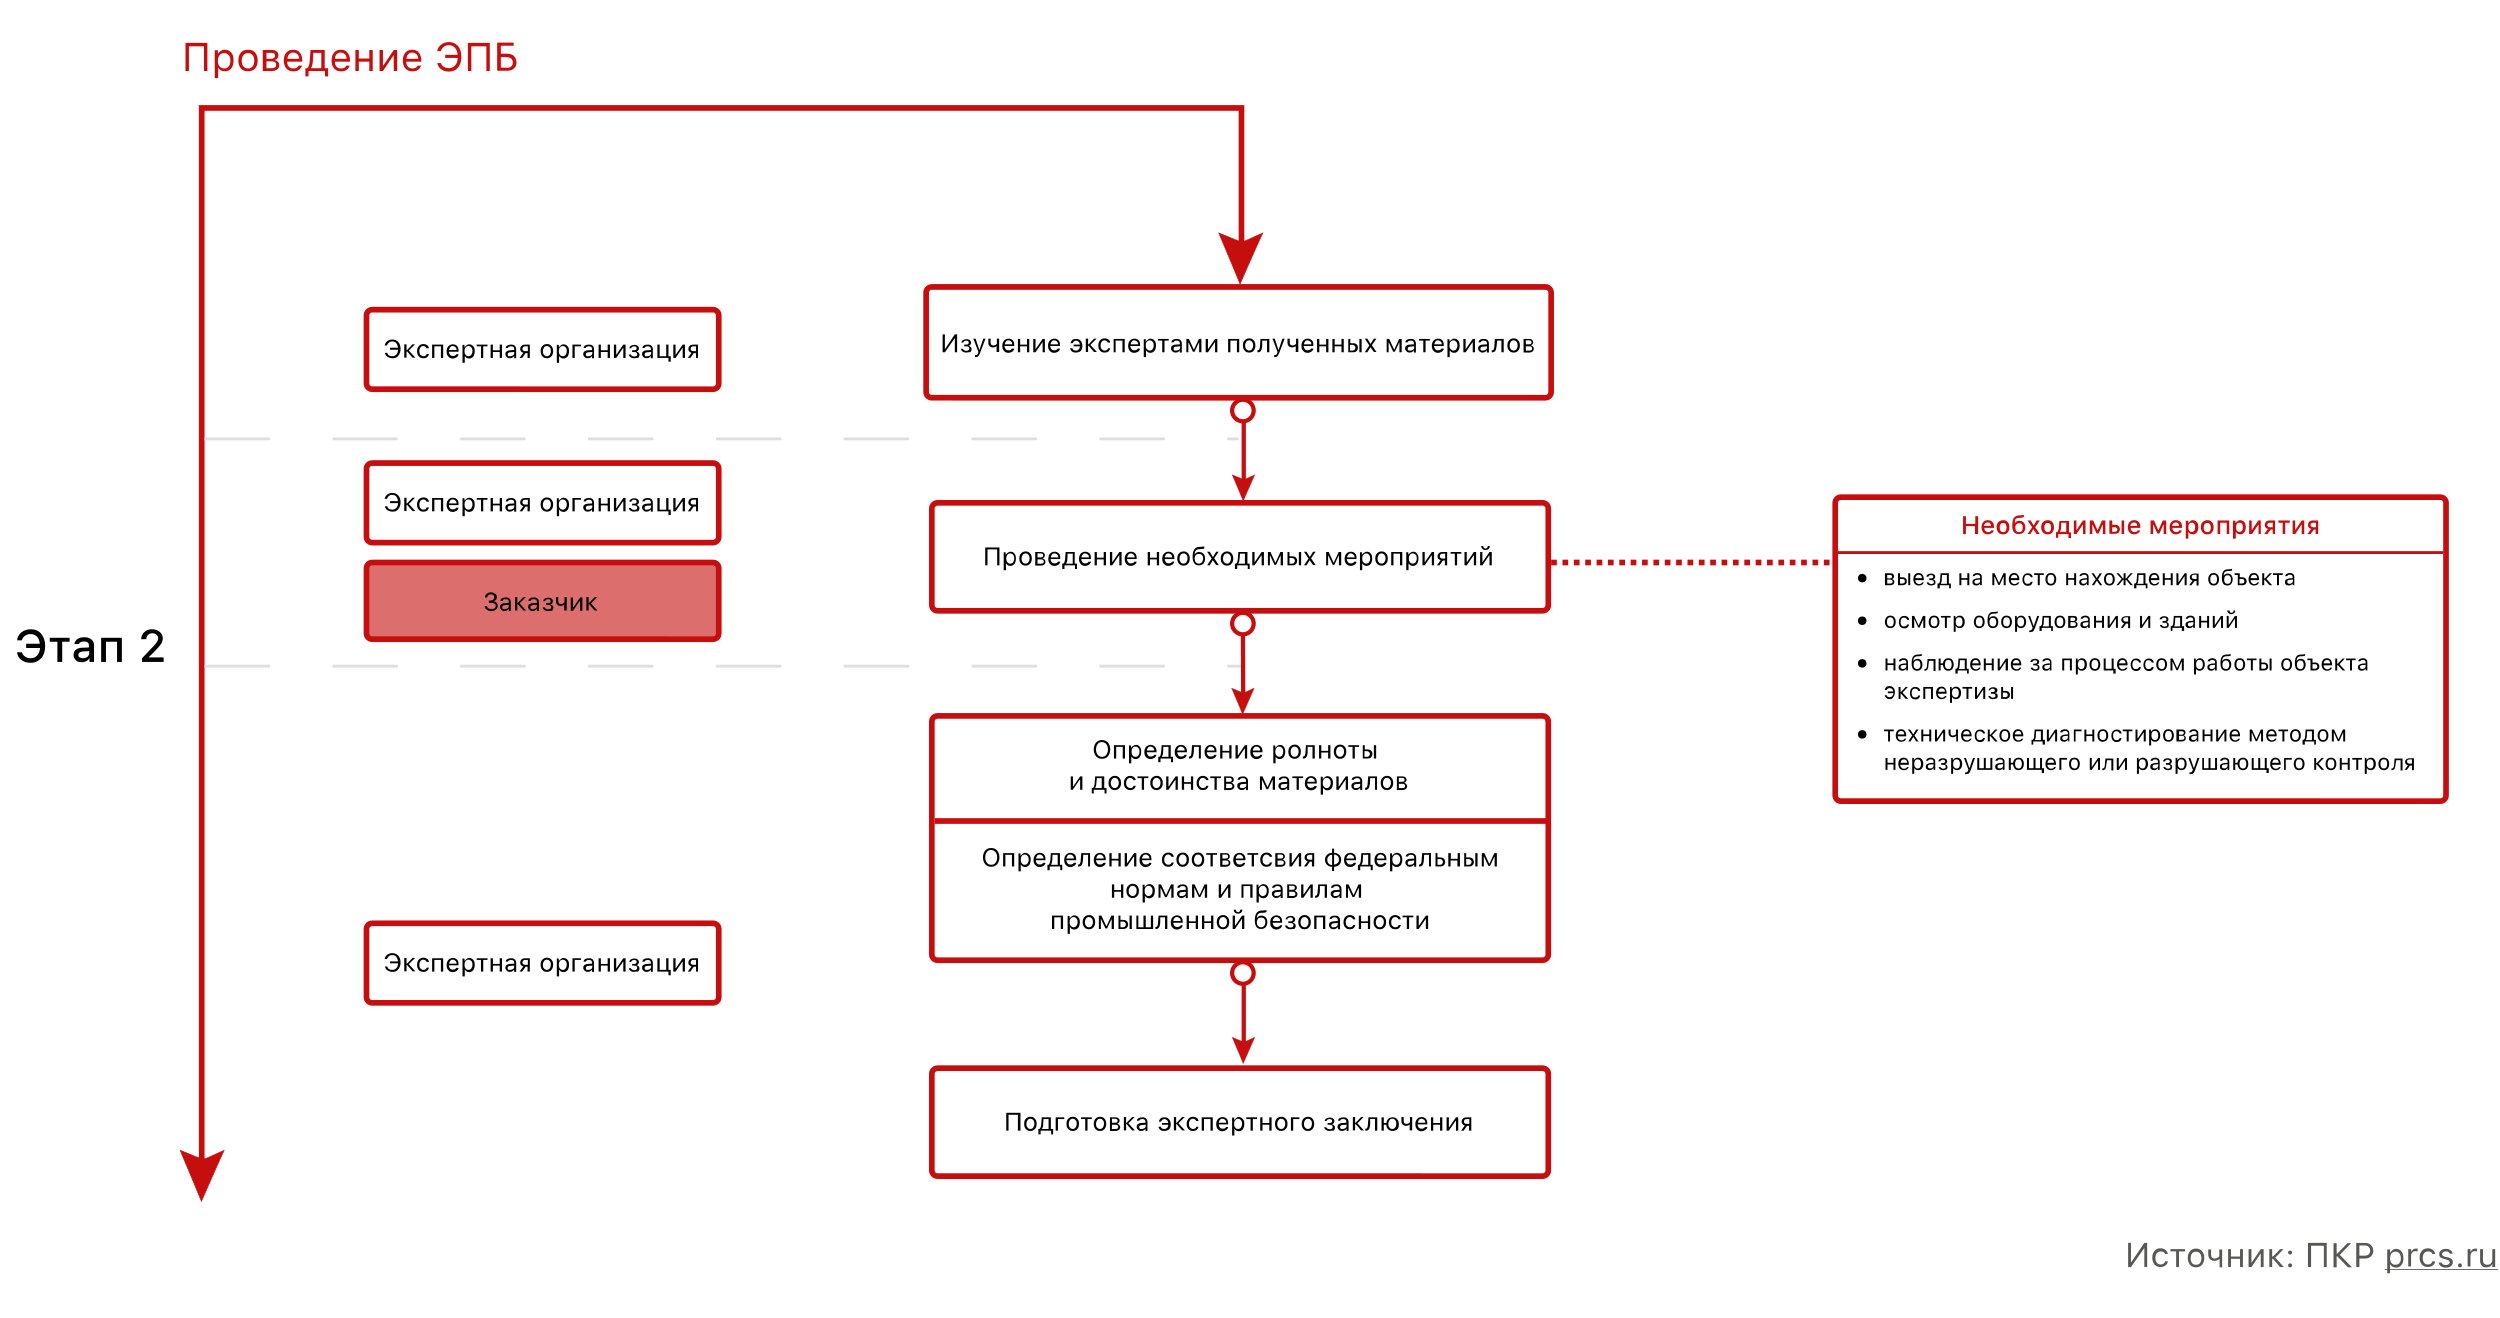 <svg xmlns="http://www.w3.org/2000/svg" id="Layer_1" x="0" y="0" version="1.1" viewBox="0 0 880 464" xml:space="preserve"><style>.st1{fill:none;stroke:#c60e0e;stroke-width:2}.st3{fill:#c60e0e}.st4{fill:#020203}.st5{fill:#c60e0e;stroke:#c60e0e;stroke-width:.2}.st7{fill:none;stroke:#dedede;stroke-dasharray:23,22}.st8,.st9{fill:#c60e0e;stroke:#c60e0e;stroke-width:.103}.st9{fill:none;stroke-width:1.5}.st11{fill:#575756}</style><path fill="#fff" d="M0 0h880v464H0z"/><path d="M648 175h211c1.1 0 2 .9 2 2v103c0 1.1-.9 2-2 2H648c-1.1 0-2-.9-2-2V177c0-1.1.9-2 2-2z" class="st1"/><path fill="none" stroke="#c60e0e" d="M647 194.5h213"/><path d="M329 289h216" class="st1"/><path d="M71.8 25v-8.7h-5.3V25h-1.2v-9.9H73V25h-1.2zM79.1 17.5c.9 0 1.7.3 2.3 1 .6.7.8 1.6.8 2.8 0 1.2-.3 2.1-.8 2.8-.6.7-1.3 1-2.2 1-1.1 0-1.9-.4-2.3-1.2h-.1v3.6h-1.2v-9.8h1.1v1.2h.1c.2-.4.6-.8 1-1 .4-.3.8-.4 1.3-.4zm-.2 6.6c.7 0 1.2-.2 1.6-.7.4-.5.6-1.2.6-2 0-.9-.2-1.5-.6-2-.4-.5-.9-.7-1.6-.7-.7 0-1.2.2-1.6.7-.4.5-.6 1.2-.6 2s.2 1.5.6 2c.4.4.9.7 1.6.7zM87.3 24.1c.7 0 1.2-.2 1.6-.7.4-.5.6-1.2.6-2s-.2-1.6-.6-2c-.4-.5-.9-.7-1.6-.7-.7 0-1.2.2-1.6.7-.4.5-.6 1.2-.6 2s.2 1.6.6 2c.3.4.9.7 1.6.7zm0 1c-1 0-1.9-.3-2.5-1-.6-.7-.9-1.6-.9-2.8 0-1.2.3-2.1.9-2.8.6-.7 1.4-1 2.5-1s1.9.3 2.5 1c.6.7.9 1.6.9 2.8 0 1.2-.3 2.1-.9 2.8-.7.7-1.5 1-2.5 1zM93.8 18.6v2.1h1.6c.9 0 1.4-.4 1.4-1.1 0-.7-.4-1-1.2-1h-1.8zm0 3.1V24h2c.9 0 1.4-.4 1.4-1.2 0-.8-.5-1.2-1.6-1.2h-1.8zm-1.2-4.1h3.2c.7 0 1.2.2 1.6.5.4.3.6.8.6 1.4 0 .4-.1.7-.3 1-.2.3-.5.5-.9.6v.1c.5.1.8.3 1.1.6.3.3.4.7.4 1.1 0 .6-.2 1.2-.7 1.5-.5.4-1.1.6-1.9.6h-3.2v-7.4zM103.2 18.5c-.6 0-1.1.2-1.4.6-.4.4-.6.9-.6 1.6h4.1c0-.7-.2-1.2-.6-1.6-.4-.4-.9-.6-1.5-.6zm3.1 4.6c-.2.6-.5 1.1-1.1 1.5-.5.4-1.2.5-2 .5-1 0-1.8-.3-2.4-1-.6-.7-.9-1.6-.9-2.8 0-1.2.3-2.1.9-2.8.6-.7 1.4-1 2.4-1s1.8.3 2.3 1c.6.7.9 1.6.9 2.7v.5h-5.3v.1c0 .7.2 1.3.6 1.7.4.4.9.6 1.5.6 1 0 1.6-.3 1.9-1h1.2zM113.1 18.6h-2.8l-.2 3.2c-.1 1-.3 1.7-.6 2.1v.1h3.6v-5.4zm-5.6 8.3V24h.6c.5-.3.8-1.1.9-2.3l.3-4.1h5V24h1.2v2.9h-1.1V25h-5.8v1.9h-1.1zM119.9 18.5c-.6 0-1.1.2-1.4.6-.4.4-.6.9-.6 1.6h4.1c0-.7-.2-1.2-.6-1.6-.4-.4-.9-.6-1.5-.6zm3.2 4.6c-.2.6-.5 1.1-1.1 1.5-.5.4-1.2.5-2 .5-1 0-1.8-.3-2.4-1-.6-.7-.9-1.6-.9-2.8 0-1.2.3-2.1.9-2.8.6-.7 1.4-1 2.4-1s1.8.3 2.3 1c.6.7.9 1.6.9 2.7v.5h-5.3v.1c0 .7.2 1.3.6 1.7.4.4.9.6 1.5.6 1 0 1.6-.3 1.9-1h1.2zM125.1 17.6h1.2v3h3.7v-3h1.2V25H130v-3.3h-3.7V25h-1.2v-7.4zM133.6 25v-7.4h1.2v5.5h.1l3.7-5.5h1.2V25h-1.2v-5.5h-.1l-3.7 5.5h-1.2zM145.1 18.5c-.6 0-1.1.2-1.4.6-.4.4-.6.9-.6 1.6h4.1c0-.7-.2-1.2-.6-1.6-.5-.4-1-.6-1.5-.6zm3.1 4.6c-.2.6-.5 1.1-1.1 1.5-.5.4-1.2.5-2 .5-1 0-1.8-.3-2.4-1-.6-.7-.9-1.6-.9-2.8 0-1.2.3-2.1.9-2.8.6-.7 1.4-1 2.4-1s1.8.3 2.3 1c.6.7.9 1.6.9 2.7v.5H143v.1c0 .7.2 1.3.6 1.7.4.4.9.6 1.5.6 1 0 1.6-.3 1.9-1h1.2zM158 25.2c-1.1 0-2-.3-2.7-.8-.7-.5-1.2-1.3-1.4-2.2h1.3c.2.6.5 1 1 1.3.5.3 1.1.5 1.8.5.9 0 1.6-.3 2.2-1 .6-.6.9-1.5.9-2.6h-4.4v-1.1h4.4c-.1-1.1-.4-1.9-1-2.5-.5-.6-1.2-.9-2.1-.9-.7 0-1.3.2-1.8.6-.5.4-.9.9-1 1.5h-1.3c.1-.9.6-1.7 1.4-2.3.8-.6 1.7-.9 2.7-.9 1.3 0 2.4.5 3.2 1.4s1.2 2.2 1.2 3.8c0 1.6-.4 2.9-1.2 3.8-.8 1-1.9 1.4-3.2 1.4zM171.2 25v-8.7h-5.3V25h-1.2v-9.9h7.7V25h-1.2zM181.8 22c0 .9-.3 1.6-.9 2.1-.6.6-1.4.8-2.3.8H175V15h5.8v1.1h-4.5v2.8h2.3c.9 0 1.7.3 2.3.8.6.7.9 1.5.9 2.3zm-3.5 1.9c.7 0 1.3-.2 1.6-.5.4-.3.6-.8.6-1.4 0-.6-.2-1.1-.6-1.4-.4-.3-.9-.5-1.6-.5h-2v3.7h2z" class="st3"/><path d="M10.8 233.3c-1.3 0-2.4-.3-3.3-1-.9-.7-1.4-1.6-1.5-2.7h1.7c.2.6.5 1.1 1.1 1.5.6.4 1.2.6 2 .6.9 0 1.7-.3 2.3-1 .6-.6.9-1.5 1-2.6H9.2v-1.5H14c-.1-1.1-.4-1.9-1-2.5-.6-.6-1.3-.9-2.2-.9-.8 0-1.4.2-2 .6-.6.4-.9.9-1.1 1.6H6c.1-1.1.7-2.1 1.5-2.8.9-.7 2-1.1 3.3-1.1 1.6 0 2.8.5 3.7 1.6.9 1.1 1.4 2.5 1.4 4.3 0 1.8-.5 3.3-1.4 4.3-.9 1-2.2 1.6-3.7 1.6zM24.6 225.9h-2.7v7.1h-1.7v-7.1h-2.7v-1.4h7v1.4zM29.2 231.7c.6 0 1.2-.2 1.6-.5.4-.4.6-.8.6-1.3v-.7l-2.1.1c-1.1.1-1.7.5-1.7 1.2 0 .4.1.7.4.9.3.2.7.3 1.2.3zm-.5 1.4c-.8 0-1.5-.2-2-.7-.5-.5-.8-1.1-.8-1.9 0-.8.3-1.4.8-1.8.5-.4 1.3-.7 2.3-.7l2.3-.1v-.7c0-.9-.6-1.4-1.7-1.4-1 0-1.6.3-1.8.9h-1.6c.1-.7.4-1.3 1.1-1.8.6-.4 1.4-.6 2.4-.6 1.1 0 1.9.3 2.5.8.6.5.9 1.2.9 2.1v5.8h-1.6v-1.2h-.1c-.6.9-1.5 1.3-2.7 1.3zM41.2 225.9h-3.9v7.1h-1.7v-8.5h7.3v8.5h-1.7v-7.1zM49.7 225c0-1 .4-1.9 1.1-2.5.7-.7 1.6-1 2.7-1s2 .3 2.7.9c.7.6 1.1 1.4 1.1 2.3 0 .6-.2 1.2-.5 1.8-.4.6-1 1.4-1.9 2.3l-2.5 2.5v.1h5.2v1.6H50v-1.3l3.8-4c.8-.8 1.2-1.4 1.5-1.8.2-.4.4-.8.4-1.2 0-.5-.2-.9-.6-1.3-.4-.3-.9-.5-1.5-.5s-1.1.2-1.5.6c-.4.4-.6.9-.6 1.5h-1.8z" class="st4"/><path d="M437 87V37M71 408V37M72 38h365" class="st1"/><path d="M436.5 100S432 89 429 82c10.5 4 6 4 15.5 0-3 6.5-8 18-8 18zM70.9 422.9s-4.5-11-7.5-18c10.5 4 6 4 15.5 0-3 6.5-8 18-8 18z" class="st5"/><path d="M131 163h120c1.1 0 2 .9 2 2v24c0 1.1-.9 2-2 2H131c-1.1 0-2-.9-2-2v-24c0-1.1.9-2 2-2zM131 109h120c1.1 0 2 .9 2 2v24c0 1.1-.9 2-2 2H131c-1.1 0-2-.9-2-2v-24c0-1.1.9-2 2-2zM131 325h120c1.1 0 2 .9 2 2v24c0 1.1-.9 2-2 2H131c-1.1 0-2-.9-2-2v-24c0-1.1.9-2 2-2z" class="st1"/><path fill="#dc6e6e" stroke="#c60e0e" stroke-width="2" d="M131 198h120c1.1 0 2 .9 2 2v23c0 1.1-.9 2-2 2H131c-1.1 0-2-.9-2-2v-23c0-1.1.9-2 2-2z"/><path d="M138.2 180.1c-.7 0-1.3-.2-1.8-.5s-.8-.8-.9-1.4h.8c.1.4.3.7.6.9.3.2.7.3 1.2.3.6 0 1-.2 1.4-.6.4-.4.6-1 .6-1.7h-2.8v-.7h2.8c-.1-.7-.3-1.2-.6-1.6-.3-.4-.8-.6-1.4-.6-.5 0-.9.1-1.2.4-.3.2-.5.6-.7 1h-.8c.1-.6.4-1.1.9-1.5.5-.4 1.1-.6 1.8-.6.9 0 1.5.3 2.1.9.5.6.8 1.4.8 2.4s-.3 1.8-.8 2.4c-.5.7-1.1.9-2 .9zM143.3 177.2l1.9-2h.9l-2.2 2.2 2.3 2.5h-1l-1.9-2.2h-.2v2.2h-.8v-4.7h.8v2h.2zM150.2 176.7c-.1-.2-.2-.4-.4-.6-.2-.2-.5-.3-.8-.3-.4 0-.8.2-1 .5-.2.3-.4.7-.4 1.3 0 .5.1 1 .4 1.3.3.3.6.5 1 .5.7 0 1.1-.3 1.2-.8h.8c-.1.4-.3.8-.6 1.1-.4.3-.8.4-1.4.4-.7 0-1.2-.2-1.6-.7-.4-.4-.6-1-.6-1.8 0-.7.2-1.3.6-1.8.4-.4.9-.7 1.6-.7.6 0 1 .1 1.4.4.3.3.5.6.6 1.1h-.8zM155.3 175.9h-2.4v4.1h-.8v-4.7h3.9v4.7h-.8v-4.1zM159.4 175.8c-.4 0-.7.1-.9.4-.2.3-.4.6-.4 1h2.6c0-.4-.1-.8-.4-1-.2-.2-.5-.4-.9-.4zm2 3c-.1.4-.3.7-.7 1-.4.2-.8.4-1.3.4-.7 0-1.2-.2-1.6-.7-.4-.4-.6-1-.6-1.8 0-.7.2-1.3.6-1.8.4-.4.9-.7 1.6-.7.6 0 1.1.2 1.5.6.4.4.5 1 .5 1.7v.3H158c0 .5.2.8.4 1.1.2.3.6.4 1 .4.6 0 1-.2 1.2-.6h.8zM165.1 175.2c.6 0 1.1.2 1.5.7.4.4.5 1 .5 1.8 0 .7-.2 1.3-.5 1.8-.4.4-.8.7-1.4.7-.7 0-1.2-.3-1.5-.8h-.1v2.3h-.8v-6.3h.7v.8h.1c.2-.3.4-.5.6-.6.3-.3.6-.4.9-.4zm-.2 4.2c.4 0 .8-.2 1-.5.2-.3.4-.7.4-1.3 0-.6-.1-1-.4-1.3-.2-.3-.6-.5-1-.5s-.8.2-1 .5c-.3.3-.4.8-.4 1.3s.1 1 .4 1.3c.2.3.6.5 1 .5zM171.6 175.9h-1.5v4.1h-.8v-4.1h-1.5v-.6h3.8v.6zM172.7 175.3h.8v2h2.4v-2h.8v4.7h-.8v-2.1h-2.4v2.1h-.8v-4.7zM179.6 179.4c.4 0 .7-.1 1-.3.3-.2.4-.5.4-.8v-.4l-1.3.1c-.7 0-1 .3-1 .8 0 .2.1.4.3.6h.6zm-.1.7c-.5 0-.8-.1-1.1-.4-.3-.3-.5-.6-.5-1s.1-.8.4-1c.3-.2.7-.4 1.3-.4l1.4-.1v-.4c0-.6-.4-.9-1.1-.9-.6 0-1 .2-1.1.6h-.8c.1-.4.2-.7.6-.9.3-.2.8-.3 1.3-.3.6 0 1 .1 1.3.4.3.3.5.7.5 1.2v3.2h-.7v-.7h-.1c-.3.4-.8.7-1.4.7zM185.8 177.7v-1.8h-.9c-.3 0-.6.1-.7.2-.2.2-.3.4-.3.7 0 .3.1.5.3.6.2.2.4.2.7.2h.9zm0 .6h-.8l-1.2 1.7h-.9l1.3-1.8c-.3-.1-.6-.3-.8-.5-.2-.2-.3-.5-.3-.8 0-.5.2-.9.5-1.2.3-.3.8-.4 1.3-.4h1.6v4.7h-.8v-1.7zM192.5 179.4c.4 0 .8-.2 1-.5.2-.3.4-.7.4-1.3 0-.6-.1-1-.4-1.3-.2-.3-.6-.5-1-.5s-.8.2-1 .5c-.2.3-.4.7-.4 1.3 0 .6.1 1 .4 1.3.2.3.6.5 1 .5zm0 .7c-.7 0-1.2-.2-1.6-.7-.4-.4-.6-1-.6-1.8s.2-1.4.6-1.8.9-.7 1.6-.7c.7 0 1.2.2 1.6.7.4.4.6 1 .6 1.8s-.2 1.4-.6 1.8c-.4.5-.9.7-1.6.7zM198.3 175.2c.6 0 1.1.2 1.5.7.4.4.5 1 .5 1.8 0 .7-.2 1.3-.5 1.8-.4.4-.8.7-1.4.7-.7 0-1.2-.3-1.5-.8h-.1v2.3h-.8v-6.3h.7v.8h.1c.2-.3.4-.5.6-.6.3-.3.6-.4.9-.4zm-.2 4.2c.4 0 .8-.2 1-.5.2-.3.4-.7.4-1.3 0-.6-.1-1-.4-1.3-.2-.3-.6-.5-1-.5s-.8.2-1 .5c-.3.3-.4.8-.4 1.3s.1 1 .4 1.3c.2.3.6.5 1 .5zM202.3 175.9v4.1h-.8v-4.7h3v.6h-2.2zM207.1 179.4c.4 0 .7-.1 1-.3.3-.2.4-.5.4-.8v-.4l-1.3.1c-.7 0-1 .3-1 .8 0 .2.1.4.3.6h.6zm-.2.7c-.5 0-.8-.1-1.1-.4-.3-.3-.5-.6-.5-1s.1-.8.4-1c.3-.2.7-.4 1.3-.4l1.4-.1v-.4c0-.6-.4-.9-1.1-.9-.6 0-1 .2-1.1.6h-.8c.1-.4.2-.7.6-.9.3-.2.8-.3 1.3-.3.6 0 1 .1 1.3.4.3.3.5.7.5 1.2v3.2h-.7v-.7h-.1c-.2.4-.7.7-1.4.7zM210.7 175.3h.8v2h2.4v-2h.8v4.7h-.8v-2.1h-2.4v2.1h-.8v-4.7zM216.1 180v-4.7h.8v3.5h.1l2.4-3.5h.8v4.7h-.8v-3.5h-.1l-2.4 3.5h-.8zM223.2 180.1c-.5 0-.9-.1-1.3-.4-.3-.2-.5-.5-.6-.9h.8c0 .2.2.4.4.5.2.1.4.2.7.2.3 0 .6-.1.8-.2.2-.1.3-.3.3-.6 0-.5-.4-.8-1.1-.8h-.7v-.6h.7c.6 0 .9-.2.9-.7 0-.2-.1-.4-.2-.5-.2-.1-.4-.2-.7-.2-.3 0-.5.1-.7.2-.2.1-.3.3-.3.5h-.7c.1-.4.2-.7.6-.9.3-.2.7-.3 1.2-.3s.9.1 1.2.4c.3.2.4.5.4.9 0 .2-.1.5-.2.6-.1.2-.3.3-.6.4v.1c.6.1 1 .5 1 1.1 0 .4-.2.8-.5 1.1-.4-.1-.8.1-1.4.1zM227.8 179.4c.4 0 .7-.1 1-.3.3-.2.4-.5.4-.8v-.4l-1.3.1c-.7 0-1 .3-1 .8 0 .2.1.4.3.6h.6zm-.2.7c-.5 0-.8-.1-1.1-.4-.3-.3-.5-.6-.5-1s.1-.8.4-1c.3-.2.7-.4 1.3-.4l1.4-.1v-.4c0-.6-.4-.9-1.1-.9-.6 0-1 .2-1.1.6h-.8c.1-.4.2-.7.6-.9.3-.2.8-.3 1.3-.3.6 0 1 .1 1.3.4.3.3.5.7.5 1.2v3.2h-.7v-.7h-.1c-.2.4-.7.7-1.4.7zM235.3 181.3V180h-3.9v-4.7h.8v4.1h2.3v-4.1h.8v4.1h.8v1.9h-.8zM237 180v-4.7h.8v3.5h.1l2.4-3.5h.8v4.7h-.8v-3.5h-.1l-2.4 3.5h-.8zM245 177.7v-1.8h-.9c-.3 0-.6.1-.7.2-.2.2-.3.4-.3.7 0 .3.1.5.3.6.2.2.4.2.7.2h.9zm0 .6h-.8L243 180h-.9l1.3-1.8c-.3-.1-.6-.3-.8-.5-.2-.2-.3-.5-.3-.8 0-.5.2-.9.5-1.2.3-.3.8-.4 1.3-.4h1.6v4.7h-.7v-1.7zM138.2 126.1c-.7 0-1.3-.2-1.8-.5s-.8-.8-.9-1.4h.8c.1.4.3.7.6.9.3.2.7.3 1.2.3.6 0 1-.2 1.4-.6.4-.4.6-1 .6-1.7h-2.8v-.7h2.8c-.1-.7-.3-1.2-.6-1.6-.3-.4-.8-.6-1.4-.6-.5 0-.9.1-1.2.4-.3.2-.5.6-.7 1h-.8c.1-.6.4-1.1.9-1.5.5-.4 1.1-.6 1.8-.6.9 0 1.5.3 2.1.9.5.6.8 1.4.8 2.4s-.3 1.8-.8 2.4c-.5.7-1.1.9-2 .9zM143.3 123.2l1.9-2h.9l-2.2 2.2 2.3 2.5h-1l-1.9-2.2h-.2v2.2h-.8v-4.7h.8v2h.2zM150.2 122.7c-.1-.2-.2-.4-.4-.6-.2-.2-.5-.3-.8-.3-.4 0-.8.2-1 .5-.2.3-.4.7-.4 1.3 0 .5.1 1 .4 1.3.3.3.6.5 1 .5.7 0 1.1-.3 1.2-.8h.8c-.1.4-.3.8-.6 1.1-.4.3-.8.4-1.4.4-.7 0-1.2-.2-1.6-.7-.4-.4-.6-1-.6-1.8 0-.7.2-1.3.6-1.8.4-.4.9-.7 1.6-.7.6 0 1 .2 1.4.4.3.3.5.6.6 1.1h-.8zM155.3 121.9h-2.4v4.1h-.8v-4.7h3.9v4.7h-.8v-4.1zM159.4 121.8c-.4 0-.7.1-.9.4-.2.3-.4.6-.4 1h2.6c0-.4-.1-.8-.4-1-.2-.2-.5-.4-.9-.4zm2 3c-.1.4-.3.7-.7 1-.4.2-.8.4-1.3.4-.7 0-1.2-.2-1.6-.7-.4-.4-.6-1-.6-1.8 0-.7.2-1.3.6-1.8.4-.4.9-.7 1.6-.7.6 0 1.1.2 1.5.6.4.4.5 1 .5 1.7v.3H158c0 .5.2.8.4 1.1.2.3.6.4 1 .4.6 0 1-.2 1.2-.6h.8zM165.1 121.2c.6 0 1.1.2 1.5.7.4.4.5 1 .5 1.8 0 .7-.2 1.3-.5 1.8-.4.4-.8.7-1.4.7-.7 0-1.2-.3-1.5-.8h-.1v2.3h-.8v-6.3h.7v.8h.1c.2-.3.4-.5.6-.6.3-.3.6-.4.9-.4zm-.2 4.2c.4 0 .8-.2 1-.5.2-.3.4-.7.4-1.3 0-.6-.1-1-.4-1.3-.2-.3-.6-.5-1-.5s-.8.2-1 .5c-.3.3-.4.8-.4 1.3s.1 1 .4 1.3c.2.3.6.5 1 .5zM171.6 121.9h-1.5v4.1h-.8v-4.1h-1.5v-.6h3.8v.6zM172.7 121.3h.8v2h2.4v-2h.8v4.7h-.8v-2.1h-2.4v2.1h-.8v-4.7zM179.6 125.4c.4 0 .7-.1 1-.3.3-.2.4-.5.4-.8v-.4l-1.3.1c-.7 0-1 .3-1 .8 0 .2.1.4.3.6h.6zm-.1.7c-.5 0-.8-.1-1.1-.4-.3-.3-.5-.6-.5-1s.1-.8.4-1c.3-.2.7-.4 1.3-.4l1.4-.1v-.4c0-.6-.4-.9-1.1-.9-.6 0-1 .2-1.1.6h-.8c.1-.4.2-.7.6-.9.3-.2.8-.3 1.3-.3.6 0 1 .1 1.3.4.3.3.5.7.5 1.2v3.2h-.7v-.7h-.1c-.3.4-.8.7-1.4.7zM185.8 123.7v-1.8h-.9c-.3 0-.6.1-.7.2-.2.2-.3.4-.3.7 0 .3.1.5.3.6.2.2.4.2.7.2h.9zm0 .6h-.8l-1.2 1.7h-.9l1.3-1.8c-.3-.1-.6-.3-.8-.5-.2-.2-.3-.5-.3-.8 0-.5.2-.9.5-1.2.3-.3.8-.4 1.3-.4h1.6v4.7h-.8v-1.7zM192.5 125.4c.4 0 .8-.2 1-.5.2-.3.4-.7.4-1.3 0-.6-.1-1-.4-1.3-.2-.3-.6-.5-1-.5s-.8.2-1 .5c-.2.3-.4.7-.4 1.3 0 .6.1 1 .4 1.3.2.3.6.5 1 .5zm0 .7c-.7 0-1.2-.2-1.6-.7-.4-.4-.6-1-.6-1.8s.2-1.4.6-1.8c.4-.4.9-.7 1.6-.7.7 0 1.2.2 1.6.7.4.4.6 1 .6 1.8s-.2 1.4-.6 1.8c-.4.5-.9.7-1.6.7zM198.3 121.2c.6 0 1.1.2 1.5.7.4.4.5 1 .5 1.8 0 .7-.2 1.3-.5 1.8-.4.4-.8.7-1.4.7-.7 0-1.2-.3-1.5-.8h-.1v2.3h-.8v-6.3h.7v.8h.1c.2-.3.4-.5.6-.6.3-.3.6-.4.9-.4zm-.2 4.2c.4 0 .8-.2 1-.5.2-.3.4-.7.4-1.3 0-.6-.1-1-.4-1.3-.2-.3-.6-.5-1-.5s-.8.2-1 .5c-.3.3-.4.8-.4 1.3s.1 1 .4 1.3c.2.3.6.5 1 .5zM202.3 121.9v4.1h-.8v-4.7h3v.6h-2.2zM207.1 125.4c.4 0 .7-.1 1-.3.3-.2.4-.5.4-.8v-.4l-1.3.1c-.7 0-1 .3-1 .8 0 .2.1.4.3.6h.6zm-.2.7c-.5 0-.8-.1-1.1-.4-.3-.3-.5-.6-.5-1s.1-.8.4-1c.3-.2.7-.4 1.3-.4l1.4-.1v-.4c0-.6-.4-.9-1.1-.9-.6 0-1 .2-1.1.6h-.8c.1-.4.2-.7.6-.9.3-.2.8-.3 1.3-.3.6 0 1 .1 1.3.4.3.3.5.7.5 1.2v3.2h-.7v-.7h-.1c-.2.4-.7.7-1.4.7zM210.7 121.3h.8v2h2.4v-2h.8v4.7h-.8v-2.1h-2.4v2.1h-.8v-4.7zM216.1 126v-4.7h.8v3.5h.1l2.4-3.5h.8v4.7h-.8v-3.5h-.1l-2.4 3.5h-.8zM223.2 126.1c-.5 0-.9-.1-1.3-.4-.3-.2-.5-.5-.6-.9h.8c0 .2.2.4.4.5.2.1.4.2.7.2.3 0 .6-.1.8-.2.2-.1.3-.3.3-.6 0-.5-.4-.8-1.1-.8h-.7v-.6h.7c.6 0 .9-.2.9-.7 0-.2-.1-.4-.2-.5-.2-.1-.4-.2-.7-.2-.3 0-.5.1-.7.2-.2.1-.3.3-.3.5h-.7c.1-.4.2-.7.6-.9.3-.2.7-.3 1.2-.3s.9.1 1.2.4c.3.2.4.5.4.9 0 .2-.1.4-.2.6-.1.2-.3.3-.6.4v.1c.6.1 1 .5 1 1.1 0 .4-.2.8-.5 1.1-.4-.1-.8.1-1.4.1zM227.8 125.4c.4 0 .7-.1 1-.3.3-.2.4-.5.4-.8v-.4l-1.3.1c-.7 0-1 .3-1 .8 0 .2.1.4.3.6h.6zm-.2.7c-.5 0-.8-.1-1.1-.4-.3-.3-.5-.6-.5-1s.1-.8.4-1c.3-.2.7-.4 1.3-.4l1.4-.1v-.4c0-.6-.4-.9-1.1-.9-.6 0-1 .2-1.1.6h-.8c.1-.4.2-.7.6-.9.3-.2.8-.3 1.3-.3.6 0 1 .1 1.3.4.3.3.5.7.5 1.2v3.2h-.7v-.7h-.1c-.2.4-.7.7-1.4.7zM235.3 127.3V126h-3.9v-4.7h.8v4.1h2.3v-4.1h.8v4.1h.8v1.9h-.8zM237 126v-4.7h.8v3.5h.1l2.4-3.5h.8v4.7h-.8v-3.5h-.1l-2.4 3.5h-.8zM245 123.7v-1.8h-.9c-.3 0-.6.1-.7.2-.2.2-.3.4-.3.7 0 .3.1.5.3.6.2.2.4.2.7.2h.9zm0 .6h-.8L243 126h-.9l1.3-1.8c-.3-.1-.6-.3-.8-.5-.2-.2-.3-.5-.3-.8 0-.5.2-.9.5-1.2.3-.3.8-.4 1.3-.4h1.6v4.7h-.7v-1.7zM138.2 342.1c-.7 0-1.3-.2-1.8-.5s-.8-.8-.9-1.4h.8c.1.4.3.7.6.9.3.2.7.3 1.2.3.6 0 1-.2 1.4-.6.4-.4.6-1 .6-1.7h-2.8v-.7h2.8c-.1-.7-.3-1.2-.6-1.6-.3-.4-.8-.6-1.4-.6-.5 0-.9.1-1.2.4-.3.2-.5.6-.7 1h-.8c.1-.6.4-1.1.9-1.5.5-.4 1.1-.6 1.8-.6.9 0 1.5.3 2.1.9.5.6.8 1.4.8 2.4s-.3 1.8-.8 2.4c-.5.7-1.1.9-2 .9zM143.3 339.2l1.9-2h.9l-2.2 2.2 2.3 2.5h-1l-1.9-2.2h-.2v2.2h-.8v-4.7h.8v2h.2zM150.2 338.7c-.1-.2-.2-.5-.4-.6-.2-.2-.5-.3-.8-.3-.4 0-.8.2-1 .5-.2.3-.4.7-.4 1.3 0 .5.1 1 .4 1.3.3.3.6.5 1 .5.7 0 1.1-.3 1.2-.8h.8c-.1.4-.3.8-.6 1.1-.4.3-.8.4-1.4.4-.7 0-1.2-.2-1.6-.7-.4-.4-.6-1-.6-1.8 0-.7.2-1.3.6-1.8.4-.4.9-.7 1.6-.7.6 0 1 .2 1.4.4.3.3.5.6.6 1.1h-.8zM155.3 337.9h-2.4v4.1h-.8v-4.7h3.9v4.7h-.8v-4.1zM159.4 337.8c-.4 0-.7.1-.9.4-.2.3-.4.6-.4 1h2.6c0-.4-.1-.8-.4-1-.2-.2-.5-.4-.9-.4zm2 3c-.1.4-.3.7-.7 1-.4.2-.8.4-1.3.4-.7 0-1.2-.2-1.6-.7-.4-.4-.6-1-.6-1.8 0-.7.2-1.3.6-1.8.4-.4.9-.7 1.6-.7.6 0 1.1.2 1.5.6.4.4.5 1 .5 1.7v.3H158c0 .5.2.8.4 1.1.2.3.6.4 1 .4.6 0 1-.2 1.2-.6h.8zM165.1 337.2c.6 0 1.1.2 1.5.7.4.4.5 1 .5 1.8 0 .7-.2 1.3-.5 1.8-.4.4-.8.7-1.4.7-.7 0-1.2-.3-1.5-.8h-.1v2.3h-.8v-6.3h.7v.8h.1c.2-.3.4-.5.6-.6.3-.3.6-.4.9-.4zm-.2 4.2c.4 0 .8-.2 1-.5.2-.3.4-.7.4-1.3 0-.6-.1-1-.4-1.3-.2-.3-.6-.5-1-.5s-.8.2-1 .5c-.3.3-.4.8-.4 1.3s.1 1 .4 1.3c.2.3.6.5 1 .5zM171.6 337.9h-1.5v4.1h-.8v-4.1h-1.5v-.6h3.8v.6zM172.7 337.3h.8v2h2.4v-2h.8v4.7h-.8v-2.1h-2.4v2.1h-.8v-4.7zM179.6 341.4c.4 0 .7-.1 1-.3.3-.2.4-.5.4-.8v-.4l-1.3.1c-.7 0-1 .3-1 .8 0 .2.1.4.3.6h.6zm-.1.7c-.5 0-.8-.1-1.1-.4-.3-.3-.5-.6-.5-1s.1-.8.4-1c.3-.2.7-.4 1.3-.4l1.4-.1v-.4c0-.6-.4-.9-1.1-.9-.6 0-1 .2-1.1.6h-.8c.1-.4.2-.7.6-.9.3-.2.8-.3 1.3-.3.6 0 1 .1 1.3.4.3.3.5.7.5 1.2v3.2h-.7v-.7h-.1c-.3.4-.8.7-1.4.7zM185.8 339.7v-1.8h-.9c-.3 0-.6.1-.7.2-.2.2-.3.4-.3.7 0 .3.1.5.3.6.2.2.4.2.7.2h.9zm0 .6h-.8l-1.2 1.7h-.9l1.3-1.8c-.3-.1-.6-.3-.8-.5-.2-.2-.3-.5-.3-.8 0-.5.2-.9.5-1.2.3-.3.8-.4 1.3-.4h1.6v4.7h-.8v-1.7zM192.5 341.4c.4 0 .8-.2 1-.5.2-.3.4-.7.4-1.3 0-.6-.1-1-.4-1.3-.2-.3-.6-.5-1-.5s-.8.2-1 .5c-.2.3-.4.7-.4 1.3 0 .6.1 1 .4 1.3.2.3.6.5 1 .5zm0 .7c-.7 0-1.2-.2-1.6-.7-.4-.4-.6-1-.6-1.8s.2-1.4.6-1.8c.4-.4.9-.7 1.6-.7.7 0 1.2.2 1.6.7.4.4.6 1 .6 1.8s-.2 1.4-.6 1.8c-.4.5-.9.7-1.6.7zM198.3 337.2c.6 0 1.1.2 1.5.7.4.4.5 1 .5 1.8 0 .7-.2 1.3-.5 1.8-.4.4-.8.7-1.4.7-.7 0-1.2-.3-1.5-.8h-.1v2.3h-.8v-6.3h.7v.8h.1c.2-.3.4-.5.6-.6.3-.3.6-.4.9-.4zm-.2 4.2c.4 0 .8-.2 1-.5.2-.3.4-.7.4-1.3 0-.6-.1-1-.4-1.3-.2-.3-.6-.5-1-.5s-.8.2-1 .5c-.3.3-.4.8-.4 1.3s.1 1 .4 1.3c.2.3.6.5 1 .5zM202.3 337.9v4.1h-.8v-4.7h3v.6h-2.2zM207.1 341.4c.4 0 .7-.1 1-.3.3-.2.4-.5.4-.8v-.4l-1.3.1c-.7 0-1 .3-1 .8 0 .2.1.4.3.6h.6zm-.2.7c-.5 0-.8-.1-1.1-.4-.3-.3-.5-.6-.5-1s.1-.8.4-1c.3-.2.7-.4 1.3-.4l1.4-.1v-.4c0-.6-.4-.9-1.1-.9-.6 0-1 .2-1.1.6h-.8c.1-.4.2-.7.6-.9.3-.2.8-.3 1.3-.3.6 0 1 .1 1.3.4.3.3.5.7.5 1.2v3.2h-.7v-.7h-.1c-.2.4-.7.7-1.4.7zM210.7 337.3h.8v2h2.4v-2h.8v4.7h-.8v-2.1h-2.4v2.1h-.8v-4.7zM216.1 342v-4.7h.8v3.5h.1l2.4-3.5h.8v4.7h-.8v-3.5h-.1l-2.4 3.5h-.8zM223.2 342.1c-.5 0-.9-.1-1.3-.4-.3-.2-.5-.5-.6-.9h.8c0 .2.2.4.4.5.2.1.4.2.7.2.3 0 .6-.1.8-.2.2-.1.3-.3.3-.6 0-.5-.4-.8-1.1-.8h-.7v-.6h.7c.6 0 .9-.2.9-.7 0-.2-.1-.4-.2-.5-.2-.1-.4-.2-.7-.2-.3 0-.5.1-.7.2-.2.1-.3.3-.3.5h-.7c.1-.4.2-.7.6-.9.3-.2.7-.3 1.2-.3s.9.1 1.2.4c.3.2.4.5.4.9 0 .2-.1.4-.2.6-.1.2-.3.3-.6.4v.1c.6.1 1 .5 1 1.1 0 .4-.2.8-.5 1.1-.4-.1-.8.1-1.4.1zM227.8 341.4c.4 0 .7-.1 1-.3.3-.2.4-.5.4-.8v-.4l-1.3.1c-.7 0-1 .3-1 .8 0 .2.1.4.3.6h.6zm-.2.7c-.5 0-.8-.1-1.1-.4-.3-.3-.5-.6-.5-1s.1-.8.4-1c.3-.2.7-.4 1.3-.4l1.4-.1v-.4c0-.6-.4-.9-1.1-.9-.6 0-1 .2-1.1.6h-.8c.1-.4.2-.7.6-.9.3-.2.8-.3 1.3-.3.6 0 1 .1 1.3.4.3.3.5.7.5 1.2v3.2h-.7v-.7h-.1c-.2.4-.7.7-1.4.7zM235.3 343.3V342h-3.9v-4.7h.8v4.1h2.3v-4.1h.8v4.1h.8v1.9h-.8zM237 342v-4.7h.8v3.5h.1l2.4-3.5h.8v4.7h-.8v-3.5h-.1l-2.4 3.5h-.8zM245 339.7v-1.8h-.9c-.3 0-.6.1-.7.2-.2.2-.3.4-.3.7 0 .3.1.5.3.6.2.2.4.2.7.2h.9zm0 .6h-.8L243 342h-.9l1.3-1.8c-.3-.1-.6-.3-.8-.5-.2-.2-.3-.5-.3-.8 0-.5.2-.9.5-1.2.3-.3.8-.4 1.3-.4h1.6v4.7h-.7v-1.7zM171.8 211.4h.9c.4 0 .7-.1.9-.3.2-.2.4-.5.4-.8 0-.3-.1-.6-.3-.8-.2-.2-.5-.3-.9-.3s-.7.1-.9.3c-.2.2-.4.4-.4.8h-.8c0-.6.3-1 .6-1.3.4-.3.9-.5 1.5-.5s1.1.2 1.5.5c.4.3.6.7.6 1.2 0 .3-.1.7-.3.9-.2.3-.5.4-.8.5v.1c.4 0 .8.2 1 .5.3.3.4.6.4 1.1 0 .5-.2 1-.7 1.3-.4.4-1 .5-1.6.5-.7 0-1.2-.2-1.6-.5-.4-.3-.7-.8-.7-1.3h.8c0 .3.2.6.5.8.3.2.6.3 1.1.3.4 0 .8-.1 1.1-.3.3-.2.4-.5.4-.8 0-.4-.1-.6-.4-.8-.3-.2-.6-.3-1.1-.3h-.9v-.8zM177.7 214.4c.4 0 .7-.1 1-.3.3-.2.4-.5.4-.8v-.4l-1.3.1c-.7 0-1 .3-1 .8 0 .2.1.4.3.6h.6zm-.1.7c-.5 0-.8-.1-1.1-.4-.3-.3-.5-.6-.5-1s.1-.8.4-1c.3-.2.7-.4 1.3-.4l1.4-.1v-.4c0-.6-.4-.9-1.1-.9-.6 0-1 .2-1.1.6h-.8c.1-.4.2-.7.6-.9.3-.2.8-.3 1.3-.3.6 0 1 .1 1.3.4.3.3.5.7.5 1.2v3.2h-.7v-.7h-.1c-.3.4-.8.7-1.4.7zM182.3 212.2l1.9-2h.9l-2.2 2.2 2.3 2.5h-1l-1.9-2.2h-.2v2.2h-.8v-4.7h.8v2h.2zM187.6 214.4c.4 0 .7-.1 1-.3.3-.2.4-.5.4-.8v-.4l-1.3.1c-.7 0-1 .3-1 .8 0 .2.1.4.3.6h.6zm-.1.7c-.5 0-.8-.1-1.1-.4-.3-.3-.5-.6-.5-1s.1-.8.4-1c.3-.2.7-.4 1.3-.4l1.4-.1v-.4c0-.6-.4-.9-1.1-.9-.6 0-1 .2-1.1.6h-.8c0-.4.2-.7.6-.9.3-.2.8-.3 1.3-.3.6 0 1 .1 1.3.4.3.3.5.7.5 1.2v3.2h-.7v-.7h-.1c-.3.4-.8.7-1.4.7zM192.9 215.1c-.5 0-.9-.1-1.3-.4-.3-.2-.5-.5-.6-.9h.8c0 .2.2.4.4.5.2.1.4.2.7.2.3 0 .6-.1.8-.2.2-.1.3-.3.3-.6 0-.5-.4-.8-1.1-.8h-.7v-.6h.7c.6 0 .9-.2.9-.7 0-.2-.1-.4-.2-.5-.2-.1-.4-.2-.7-.2-.3 0-.5.1-.7.2-.2.1-.3.3-.3.5h-.7c.1-.4.2-.7.6-.9.3-.2.7-.3 1.2-.3s.9.1 1.2.4c.3.2.4.5.4.9 0 .2-.1.5-.2.6-.1.2-.3.3-.6.4v.1c.6.1 1 .5 1 1.1 0 .4-.2.8-.5 1.1-.5-.1-.9.1-1.4.1zM198.6 215v-2.1h-.1c-.4.3-.8.4-1.2.4-.5 0-.9-.2-1.2-.5-.3-.3-.4-.7-.4-1.2v-1.4h.8v1.4c0 .3.1.6.2.7.2.2.4.3.7.3.6 0 1-.2 1.3-.6v-1.8h.8v4.7h-.9zM200.9 215v-4.7h.8v3.5h.1l2.4-3.5h.8v4.7h-.8v-3.5h-.1l-2.4 3.5h-.8zM207.4 212.2l1.9-2h.9l-2.2 2.2 2.3 2.5h-1l-1.9-2.2h-.2v2.2h-.8v-4.7h.8v2h.2z" class="st4"/><path d="M72 154.5h364M72 234.5h365" class="st7"/><path d="M437.4 251.5s-2.3-5.7-3.9-9.3c5.4 2.1 3.1 2.1 8 0l-4.1 9.3z" class="st8"/><path d="M328 101h216c1.1 0 2 .9 2 2v35c0 1.1-.9 2-2 2H328c-1.1 0-2-.9-2-2v-35c0-1.1.9-2 2-2zM330 177h213c1.1 0 2 .9 2 2v34c0 1.1-.9 2-2 2H330c-1.1 0-2-.9-2-2v-34c0-1.1.9-2 2-2zM330 376h213c1.1 0 2 .9 2 2v34c0 1.1-.9 2-2 2H330c-1.1 0-2-.9-2-2v-34c0-1.1.9-2 2-2zM330 252h213c1.1 0 2 .9 2 2v82c0 1.1-.9 2-2 2H330c-1.1 0-2-.9-2-2v-82c0-1.1.9-2 2-2z" class="st1"/><path d="M437.6 176.4s-2.3-5.7-3.9-9.3c5.4 2.1 3.1 2.1 8 0l-4.1 9.3zM437.6 374.4s-2.3-5.7-3.9-9.3c5.4 2.1 3.1 2.1 8 0l-4.1 9.3z" class="st8"/><circle cx="437.5" cy="144.5" r="3.8" class="st9"/><circle cx="437.5" cy="342.5" r="3.8" class="st9"/><path d="M437.8 148v21M437.8 346v21" class="st9"/><circle cx="437.5" cy="219.5" r="3.8" class="st9"/><path d="M437.5 223.8l.1 20.3" class="st9"/><path fill="none" stroke="#c60e0e" stroke-dasharray="2 2" stroke-width="2" d="M546 198h99"/><path d="M336.1 119l-3.5 5h-.8v-6.3h.8v5.1h.1l3.4-5.1h.8v6.3h-.8v-5zM340.1 124.1c-.5 0-.9-.1-1.3-.4-.3-.2-.5-.5-.6-.9h.8c0 .2.2.4.4.5.2.1.4.2.7.2.3 0 .6-.1.8-.2.2-.1.3-.3.3-.6 0-.5-.4-.8-1.1-.8h-.7v-.6h.7c.6 0 .9-.2.9-.7 0-.2-.1-.4-.2-.5-.2-.1-.4-.2-.7-.2-.3 0-.5.1-.7.2-.2.1-.3.3-.3.5h-.7c.1-.4.2-.7.6-.9.3-.2.7-.3 1.2-.3s.9.1 1.2.4c.3.2.4.5.4.9 0 .2-.1.4-.2.6-.1.2-.3.3-.6.4v.1c.6.1 1 .5 1 1.1 0 .4-.2.8-.5 1.1-.4-.1-.8.1-1.4.1zM343.5 125.7h-.3v-.7h.3c.2 0 .4-.1.5-.2.1-.1.2-.3.3-.6l.1-.3-1.8-4.7h.8l1.3 3.9h.1l1.3-3.9h.8l-1.9 5c-.2.5-.4.9-.6 1.1-.2.3-.5.4-.9.4zM350.8 124v-2.1h-.1c-.4.3-.8.4-1.2.4-.5 0-.9-.2-1.2-.5-.3-.3-.4-.7-.4-1.2v-1.4h.8v1.4c0 .3.1.6.2.7.2.2.4.3.7.3.6 0 1-.2 1.3-.6v-1.8h.8v4.7h-.9zM355 119.8c-.4 0-.7.1-.9.4-.2.3-.4.6-.4 1h2.6c0-.4-.1-.8-.4-1-.2-.2-.5-.4-.9-.4zm2 3c-.1.4-.3.7-.7 1-.4.2-.8.4-1.3.4-.7 0-1.2-.2-1.6-.7-.4-.4-.6-1-.6-1.8 0-.7.2-1.3.6-1.8.4-.4.9-.7 1.6-.7.6 0 1.1.2 1.5.6.4.4.5 1 .5 1.7v.3h-3.4c0 .5.2.8.4 1.1.2.3.6.4 1 .4.6 0 1-.2 1.2-.6h.8zM358.3 119.3h.8v2h2.4v-2h.8v4.7h-.8v-2.1h-2.4v2.1h-.8v-4.7zM363.7 124v-4.7h.8v3.5h.1l2.4-3.5h.8v4.7h-.8v-3.5h-.1l-2.4 3.5h-.8zM371.1 119.8c-.4 0-.7.1-.9.4-.2.3-.4.6-.4 1h2.6c0-.4-.1-.8-.4-1-.2-.2-.5-.4-.9-.4zm2 3c-.1.4-.3.7-.7 1-.4.2-.8.4-1.3.4-.7 0-1.2-.2-1.6-.7-.4-.4-.6-1-.6-1.8 0-.7.2-1.3.6-1.8.4-.4.9-.7 1.6-.7.6 0 1.1.2 1.5.6.4.4.5 1 .5 1.7v.3h-3.4c0 .5.2.8.4 1.1.2.3.6.4 1 .4.6 0 1-.2 1.2-.6h.8zM378.7 124.1c-.6 0-1-.1-1.4-.4-.3-.3-.6-.6-.6-1.1h.8c.1.6.6.8 1.2.8.4 0 .7-.1 1-.4.3-.3.4-.6.4-1.1h-2.2v-.6h2.2c0-.4-.2-.8-.4-1-.3-.2-.6-.4-.9-.4-.3 0-.6.1-.8.3-.2.2-.3.4-.4.6h-.8c.1-.4.3-.8.6-1.1.4-.3.8-.4 1.4-.4.7 0 1.2.2 1.6.7.4.4.6 1 .6 1.8s-.2 1.4-.6 1.8c-.5.3-1 .5-1.7.5zM383.2 121.2l1.9-2h.9l-2.2 2.2 2.3 2.5h-1l-1.9-2.2h-.2v2.2h-.8v-4.7h.8v2h.2zM390 120.7c-.1-.2-.2-.4-.4-.6-.2-.2-.5-.3-.8-.3-.4 0-.8.2-1 .5-.2.3-.4.7-.4 1.3 0 .5.1 1 .4 1.3.3.3.6.5 1 .5.7 0 1.1-.3 1.2-.8h.8c-.1.4-.3.8-.6 1.1-.4.3-.8.4-1.4.4-.7 0-1.2-.2-1.6-.7-.4-.4-.6-1-.6-1.8 0-.7.2-1.3.6-1.8.4-.4.9-.7 1.6-.7.6 0 1 .2 1.4.4.3.3.5.6.6 1.1h-.8zM395.1 119.9h-2.4v4.1h-.7v-4.7h3.9v4.7h-.8v-4.1zM399.3 119.8c-.4 0-.7.1-.9.4-.2.3-.4.6-.4 1h2.6c0-.4-.1-.8-.4-1-.3-.2-.6-.4-.9-.4zm2 3c-.1.4-.3.7-.7 1-.4.2-.8.4-1.3.4-.7 0-1.2-.2-1.6-.7-.4-.4-.6-1-.6-1.8 0-.7.2-1.3.6-1.8.4-.4.9-.7 1.6-.7.6 0 1.1.2 1.5.6.4.4.5 1 .5 1.7v.3h-3.4c0 .5.2.8.4 1.1.2.3.6.4 1 .4.6 0 1-.2 1.2-.6h.8zM404.9 119.2c.6 0 1.1.2 1.5.7.4.4.5 1 .5 1.8 0 .7-.2 1.3-.5 1.8-.4.4-.8.7-1.4.7-.7 0-1.2-.3-1.5-.8h-.1v2.3h-.8v-6.3h.7v.8h.1c.2-.3.4-.5.6-.6.3-.3.6-.4.9-.4zm-.2 4.2c.4 0 .8-.2 1-.5.2-.3.4-.7.4-1.3 0-.6-.1-1-.4-1.3-.2-.3-.6-.5-1-.5s-.8.2-1 .5c-.3.3-.4.8-.4 1.3s.1 1 .4 1.3c.3.3.6.5 1 .5zM411.4 119.9h-1.5v4.1h-.8v-4.1h-1.5v-.6h3.8v.6zM414 123.4c.4 0 .7-.1 1-.3.3-.2.4-.5.4-.8v-.4l-1.3.1c-.7 0-1 .3-1 .8 0 .2.1.4.3.6h.6zm-.2.7c-.5 0-.8-.1-1.1-.4-.3-.3-.5-.6-.5-1s.1-.8.4-1c.3-.2.7-.4 1.3-.4l1.4-.1v-.4c0-.6-.4-.9-1.1-.9-.6 0-1 .2-1.1.6h-.8c.1-.4.2-.7.6-.9.3-.2.8-.3 1.3-.3.6 0 1 .1 1.3.4.3.3.5.7.5 1.2v3.2h-.7v-.7h-.1c-.2.4-.7.7-1.4.7zM417.6 124v-4.7h.9l1.7 3.7h.1l1.7-3.7h.9v4.7h-.8v-3.4h-.1l-1.5 3.2h-.6l-1.5-3.2h-.1v3.4h-.7zM424.4 124v-4.7h.8v3.5h.1l2.4-3.5h.8v4.7h-.8v-3.5h-.1l-2.4 3.5h-.8zM435.5 119.9h-2.4v4.1h-.8v-4.7h3.9v4.7h-.8v-4.1zM439.7 123.4c.4 0 .8-.2 1-.5.2-.3.4-.7.4-1.3 0-.6-.1-1-.4-1.3-.2-.3-.6-.5-1-.5s-.8.2-1 .5c-.2.3-.4.7-.4 1.3 0 .6.1 1 .4 1.3.3.3.6.5 1 .5zm0 .7c-.7 0-1.2-.2-1.6-.7-.4-.4-.6-1-.6-1.8s.2-1.4.6-1.8c.4-.4.9-.7 1.6-.7s1.2.2 1.6.7c.4.4.6 1 .6 1.8s-.2 1.4-.6 1.8c-.3.5-.9.7-1.6.7zM444.3 121.9c-.1.7-.2 1.2-.4 1.5-.2.4-.6.6-1 .6h-.3v-.7h.2c.2 0 .4-.1.5-.4.1-.2.2-.6.2-1l.2-2.6h3.1v4.7h-.8v-4.1h-1.7v2zM448.8 125.7h-.3v-.7h.3c.2 0 .4-.1.5-.2.1-.1.2-.3.3-.6l.1-.3-1.8-4.7h.8l1.3 3.9h.1l1.3-3.9h.8l-1.9 5c-.2.5-.4.9-.6 1.1-.2.3-.5.4-.9.4zM456.1 124v-2.1h-.1c-.4.3-.8.4-1.2.4-.5 0-.9-.2-1.2-.5-.3-.3-.4-.7-.4-1.2v-1.4h.8v1.4c0 .3.1.6.2.7.2.2.4.3.7.3.6 0 1-.2 1.3-.6v-1.8h.8v4.7h-.9zM460.3 119.8c-.4 0-.7.1-.9.4-.2.3-.4.6-.4 1h2.6c0-.4-.1-.8-.4-1-.3-.2-.6-.4-.9-.4zm2 3c-.1.4-.3.7-.7 1-.4.2-.8.4-1.3.4-.7 0-1.2-.2-1.6-.7-.4-.4-.6-1-.6-1.8 0-.7.2-1.3.6-1.8.4-.4.9-.7 1.6-.7.6 0 1.1.2 1.5.6.4.4.5 1 .5 1.7v.3h-3.4c0 .5.2.8.4 1.1.2.3.6.4 1 .4.6 0 1-.2 1.2-.6h.8zM463.6 119.3h.8v2h2.4v-2h.8v4.7h-.8v-2.1h-2.4v2.1h-.8v-4.7zM469 119.3h.8v2h2.4v-2h.8v4.7h-.8v-2.1h-2.4v2.1h-.8v-4.7zM478.5 119.3h.8v4.7h-.8v-4.7zm-3.3 2.1v2h.9c.3 0 .6-.1.7-.3.2-.2.3-.4.3-.7 0-.3-.1-.5-.3-.7-.2-.2-.4-.3-.7-.3h-.9zm-.7-2.1h.8v1.5h.9c.5 0 1 .1 1.3.4s.5.7.5 1.2-.2.9-.5 1.2-.8.4-1.3.4h-1.6v-4.7zM482.4 122.2l-1.1 1.8h-.9l1.6-2.4-1.6-2.4h.9l1.1 1.8h.1l1.1-1.8h.9l-1.6 2.3 1.6 2.4h-.9l-1.2-1.7zM488.1 124v-4.7h.9l1.7 3.7h.1l1.7-3.7h.9v4.7h-.8v-3.4h-.1l-1.5 3.2h-.6l-1.5-3.2h-.1v3.4h-.7zM496.4 123.4c.4 0 .7-.1 1-.3.3-.2.4-.5.4-.8v-.4l-1.3.1c-.7 0-1 .3-1 .8 0 .2.1.4.3.6h.6zm-.2.7c-.5 0-.8-.1-1.1-.4-.3-.3-.5-.6-.5-1s.1-.8.4-1c.3-.2.7-.4 1.3-.4l1.4-.1v-.4c0-.6-.4-.9-1.1-.9-.6 0-1 .2-1.1.6h-.8c0-.4.2-.7.6-.9.3-.2.8-.3 1.3-.3.6 0 1 .1 1.3.4.3.3.5.7.5 1.2v3.2h-.7v-.7h-.1c-.2.4-.7.7-1.4.7zM503.3 119.9h-1.5v4.1h-.8v-4.1h-1.5v-.6h3.8v.6zM506.2 119.8c-.4 0-.7.1-.9.4-.2.3-.4.6-.4 1h2.6c0-.4-.1-.8-.4-1-.3-.2-.6-.4-.9-.4zm2 3c-.1.4-.3.7-.7 1-.4.2-.8.4-1.3.4-.7 0-1.2-.2-1.6-.7-.4-.4-.6-1-.6-1.8 0-.7.2-1.3.6-1.8.4-.4.9-.7 1.6-.7.6 0 1.1.2 1.5.6.4.4.5 1 .5 1.7v.3h-3.4c0 .5.2.8.4 1.1.2.3.6.4 1 .4.6 0 1-.2 1.2-.6h.8zM511.8 119.2c.6 0 1.1.2 1.5.7.4.4.5 1 .5 1.8 0 .7-.2 1.3-.5 1.8-.4.4-.8.7-1.4.7-.7 0-1.2-.3-1.5-.8h-.1v2.3h-.8v-6.3h.7v.8h.1c.2-.3.4-.5.6-.6.3-.3.6-.4.9-.4zm-.2 4.2c.4 0 .8-.2 1-.5.2-.3.4-.7.4-1.3 0-.6-.1-1-.4-1.3-.2-.3-.6-.5-1-.5s-.8.2-1 .5c-.3.3-.4.8-.4 1.3s.1 1 .4 1.3c.3.3.6.5 1 .5zM515.1 124v-4.7h.8v3.5h.1l2.4-3.5h.8v4.7h-.8v-3.5h-.1l-2.4 3.5h-.8zM522 123.4c.4 0 .7-.1 1-.3.3-.2.4-.5.4-.8v-.4l-1.3.1c-.7 0-1 .3-1 .8 0 .2.1.4.3.6h.6zm-.1.7c-.5 0-.8-.1-1.1-.4-.3-.3-.5-.6-.5-1s.1-.8.4-1c.3-.2.7-.4 1.3-.4l1.4-.1v-.4c0-.6-.4-.9-1.1-.9-.6 0-1 .2-1.1.6h-.8c.1-.4.2-.7.6-.9.3-.2.8-.3 1.3-.3.6 0 1 .1 1.3.4.3.3.5.7.5 1.2v3.2h-.7v-.7h-.1c-.3.4-.8.7-1.4.7zM526.8 121.9c-.1.7-.2 1.2-.4 1.5-.2.4-.6.6-1 .6h-.3v-.7h.2c.2 0 .4-.1.5-.4.1-.2.2-.6.2-1l.2-2.6h3.1v4.7h-.8v-4.1H527l-.2 2zM532.8 123.4c.4 0 .8-.2 1-.5.2-.3.4-.7.4-1.3 0-.6-.1-1-.4-1.3-.2-.3-.6-.5-1-.5s-.8.2-1 .5c-.2.3-.4.7-.4 1.3 0 .6.1 1 .4 1.3.2.3.6.5 1 .5zm0 .7c-.7 0-1.2-.2-1.6-.7-.4-.4-.6-1-.6-1.8s.2-1.4.6-1.8c.4-.4.9-.7 1.6-.7s1.2.2 1.6.7c.4.4.6 1 .6 1.8s-.2 1.4-.6 1.8c-.4.5-.9.7-1.6.7zM537.1 119.9v1.3h1.1c.6 0 .9-.2.9-.7 0-.4-.3-.7-.8-.7h-1.2zm0 2v1.5h1.3c.6 0 .9-.2.9-.7 0-.5-.3-.8-1-.8h-1.2zm-.8-2.6h2c.4 0 .8.1 1 .3.2.2.4.5.4.9 0 .2-.1.4-.2.6-.2.2-.3.3-.6.4v.1c.3 0 .5.2.7.4.2.2.3.4.3.7 0 .4-.1.7-.4 1-.3.2-.7.4-1.2.4h-2v-4.8zM351 199v-5.6h-3.4v5.6h-.8v-6.3h5v6.3h-.8zM355.7 194.2c.6 0 1.1.2 1.4.7.4.4.5 1 .5 1.8 0 .7-.2 1.3-.5 1.8-.4.4-.8.7-1.4.7-.7 0-1.2-.3-1.5-.8h-.1v2.3h-.8v-6.3h.7v.8h.1c.2-.3.4-.5.6-.6.4-.3.7-.4 1-.4zm-.1 4.2c.4 0 .8-.2 1-.5.2-.3.4-.7.4-1.3 0-.6-.1-1-.4-1.3-.2-.3-.6-.5-1-.5s-.8.2-1 .5c-.3.3-.4.8-.4 1.3s.1 1 .4 1.3c.2.3.5.5 1 .5zM361 198.4c.4 0 .8-.2 1-.5.2-.3.4-.7.4-1.3 0-.6-.1-1-.4-1.3-.2-.3-.6-.5-1-.5s-.8.2-1 .5c-.2.3-.4.7-.4 1.3 0 .6.1 1 .4 1.3.2.3.5.5 1 .5zm0 .7c-.7 0-1.2-.2-1.6-.7-.4-.4-.6-1-.6-1.8s.2-1.4.6-1.8c.4-.4.9-.7 1.6-.7s1.2.2 1.6.7c.4.4.6 1 .6 1.8s-.2 1.4-.6 1.8c-.4.5-1 .7-1.6.7zM365.2 194.9v1.3h1.1c.6 0 .9-.2.9-.7 0-.4-.3-.7-.8-.7h-1.2zm0 2v1.5h1.3c.6 0 .9-.2.9-.7 0-.5-.3-.8-1-.8h-1.2zm-.8-2.6h2c.4 0 .8.1 1 .3.2.2.4.5.4.9 0 .2-.1.4-.2.6-.1.2-.3.3-.6.4v.1c.3 0 .5.2.7.4.2.2.3.4.3.7 0 .4-.1.7-.4 1-.3.2-.7.4-1.2.4h-2v-4.8zM371.2 194.8c-.4 0-.7.1-.9.4-.2.3-.4.6-.4 1h2.6c0-.4-.1-.8-.4-1-.2-.2-.5-.4-.9-.4zm2 3c-.1.4-.3.7-.7 1-.4.2-.8.4-1.3.4-.7 0-1.2-.2-1.6-.7-.4-.4-.6-1-.6-1.8 0-.7.2-1.3.6-1.8.4-.4.9-.7 1.6-.7.6 0 1.1.2 1.5.6.4.4.5 1 .5 1.7v.3h-3.4c0 .5.2.8.4 1.1.2.3.6.4 1 .4.6 0 1-.2 1.2-.6h.8zM377.6 194.9h-1.8l-.1 2c0 .6-.2 1.1-.4 1.4v.1h2.3v-3.5zm-3.7 5.4v-1.9h.4c.3-.2.5-.7.6-1.5l.2-2.6h3.2v4.1h.8v1.9h-.7V199h-3.7v1.3h-.8zM382 194.8c-.4 0-.7.1-.9.4-.2.3-.4.6-.4 1h2.6c0-.4-.1-.8-.4-1-.3-.2-.6-.4-.9-.4zm2 3c-.1.4-.3.7-.7 1-.4.2-.8.4-1.3.4-.7 0-1.2-.2-1.6-.7-.4-.4-.6-1-.6-1.8 0-.7.2-1.3.6-1.8.4-.4.9-.7 1.6-.7.6 0 1.1.2 1.5.6.4.4.5 1 .5 1.7v.3h-3.4c0 .5.2.8.4 1.1.2.3.6.4 1 .4.6 0 1-.2 1.2-.6h.8zM385.3 194.3h.8v2h2.4v-2h.8v4.7h-.8v-2.1h-2.4v2.1h-.8v-4.7zM390.7 199v-4.7h.8v3.5h.1l2.4-3.5h.8v4.7h-.8v-3.5h-.1l-2.4 3.5h-.8zM398.1 194.8c-.4 0-.7.1-.9.4-.2.3-.4.6-.4 1h2.6c0-.4-.1-.8-.4-1-.2-.2-.5-.4-.9-.4zm2 3c-.1.4-.3.7-.7 1-.4.2-.8.4-1.3.4-.7 0-1.2-.2-1.6-.7-.4-.4-.6-1-.6-1.8 0-.7.2-1.3.6-1.8.4-.4.9-.7 1.6-.7.6 0 1.1.2 1.5.6.4.4.5 1 .5 1.7v.3h-3.4c0 .5.2.8.4 1.1.2.3.6.4 1 .4.6 0 1-.2 1.2-.6h.8zM404 194.3h.8v2h2.4v-2h.8v4.7h-.8v-2.1h-2.4v2.1h-.8v-4.7zM411.3 194.8c-.4 0-.7.1-.9.4-.2.3-.4.6-.4 1h2.6c0-.4-.1-.8-.4-1-.2-.2-.5-.4-.9-.4zm2 3c-.1.4-.3.7-.7 1-.4.2-.8.4-1.3.4-.7 0-1.2-.2-1.6-.7-.4-.4-.6-1-.6-1.8 0-.7.2-1.3.6-1.8.4-.4.9-.7 1.6-.7.6 0 1.1.2 1.5.6.4.4.6 1 .6 1.7v.3H410c0 .5.2.8.4 1.1.2.3.6.4 1 .4.6 0 1-.2 1.2-.6h.7zM416.6 198.4c.4 0 .8-.2 1-.5.2-.3.4-.7.4-1.3 0-.6-.1-1-.4-1.3-.2-.3-.6-.5-1-.5s-.8.2-1 .5c-.2.3-.4.7-.4 1.3 0 .6.1 1 .4 1.3.2.3.5.5 1 .5zm0 .7c-.7 0-1.2-.2-1.6-.7-.4-.4-.6-1-.6-1.8s.2-1.4.6-1.8c.4-.4.9-.7 1.6-.7s1.2.2 1.6.7c.4.4.6 1 .6 1.8s-.2 1.4-.6 1.8c-.4.5-.9.7-1.6.7zM422 198.4c.5 0 .8-.2 1.1-.5.2-.3.4-.7.4-1.3 0-.5-.1-.9-.4-1.2-.2-.3-.6-.4-1.1-.4-.5 0-.8.1-1.1.4-.2.3-.4.7-.4 1.2s.1 1 .4 1.3c.3.4.7.5 1.1.5zm-1.5-3.2c.3-.6.9-.9 1.6-.9.6 0 1.1.2 1.5.6.4.4.6 1 .6 1.7s-.2 1.3-.6 1.8c-.4.4-.9.6-1.6.6-.7 0-1.3-.2-1.6-.7-.4-.5-.6-1.2-.6-2.2 0-1.2.2-2 .5-2.6.4-.6 1-1 1.9-1h.5c.3 0 .6-.1.9-.1.2-.1.3-.1.3-.1v.7c-.2.2-.6.3-1.2.3h-.5c-.6 0-1 .2-1.3.5-.2.3-.4.8-.4 1.4zM426.9 197.2l-1.1 1.8h-.9l1.6-2.4-1.6-2.4h.9l1.1 1.8h.1l1.1-1.8h.9l-1.6 2.3 1.6 2.4h-.9l-1.2-1.7zM431.9 198.4c.4 0 .8-.2 1-.5.2-.3.4-.7.4-1.3 0-.6-.1-1-.4-1.3-.2-.3-.6-.5-1-.5s-.8.2-1 .5c-.2.3-.4.7-.4 1.3 0 .6.1 1 .4 1.3.2.3.6.5 1 .5zm0 .7c-.7 0-1.2-.2-1.6-.7-.4-.4-.6-1-.6-1.8s.2-1.4.6-1.8c.4-.4.9-.7 1.6-.7.7 0 1.2.2 1.6.7.4.4.6 1 .6 1.8s-.2 1.4-.6 1.8c-.4.5-.9.7-1.6.7zM438.3 194.9h-1.8l-.2 2c0 .6-.2 1.1-.4 1.4v.1h2.3v-3.5zm-3.6 5.4v-1.9h.4c.3-.2.5-.7.6-1.5l.2-2.6h3.2v4.1h.8v1.9h-.7V199h-3.7v1.3h-.8zM440.8 199v-4.7h.8v3.5h.1l2.4-3.5h.8v4.7h-.8v-3.5h-.1l-2.4 3.5h-.8zM446.3 199v-4.7h.9l1.7 3.7h.1l1.7-3.7h.9v4.7h-.8v-3.4h-.1l-1.5 3.2h-.6l-1.5-3.2h-.1v3.4h-.7zM457.2 194.3h.8v4.7h-.8v-4.7zm-3.3 2.1v2h.9c.3 0 .6-.1.7-.3.2-.2.3-.4.3-.7s-.1-.5-.3-.7c-.2-.2-.4-.3-.7-.3h-.9zm-.8-2.1h.8v1.5h.9c.5 0 1 .1 1.3.4.3.3.5.7.5 1.2s-.2.9-.5 1.2c-.3.3-.8.4-1.3.4h-1.6v-4.7zM461 197.2l-1.1 1.8h-.9l1.6-2.4-1.6-2.4h.9l1.1 1.8h.1l1.1-1.8h.9l-1.6 2.3 1.6 2.4h-.9l-1.2-1.7zM466.8 199v-4.7h.9l1.7 3.7h.1l1.7-3.7h.9v4.7h-.8v-3.4h-.1l-1.5 3.2h-.6l-1.5-3.2h-.1v3.4h-.7zM475.5 194.8c-.4 0-.7.1-.9.4-.2.3-.4.6-.4 1h2.6c0-.4-.1-.8-.4-1-.3-.2-.6-.4-.9-.4zm2 3c-.1.4-.3.7-.7 1-.4.2-.8.4-1.3.4-.7 0-1.2-.2-1.6-.7-.4-.4-.6-1-.6-1.8 0-.7.2-1.3.6-1.8.4-.4.9-.7 1.6-.7.6 0 1.1.2 1.5.6.4.4.5 1 .5 1.7v.3h-3.4c0 .5.2.8.4 1.1.2.3.6.4 1 .4.6 0 1-.2 1.2-.6h.8zM481.1 194.2c.6 0 1.1.2 1.4.7.4.4.5 1 .5 1.8 0 .7-.2 1.3-.5 1.8-.4.4-.8.7-1.4.7-.7 0-1.2-.3-1.5-.8h-.1v2.3h-.8v-6.3h.7v.8h.1c.2-.3.4-.5.6-.6.4-.3.7-.4 1-.4zm-.2 4.2c.4 0 .8-.2 1-.5.2-.3.4-.7.4-1.3 0-.6-.1-1-.4-1.3-.2-.3-.6-.5-1-.5s-.8.2-1 .5c-.3.3-.4.8-.4 1.3s.1 1 .4 1.3c.2.3.6.5 1 .5zM486.3 198.4c.4 0 .8-.2 1-.5.2-.3.4-.7.4-1.3 0-.6-.1-1-.4-1.3-.2-.3-.6-.5-1-.5s-.8.2-1 .5c-.2.3-.4.7-.4 1.3 0 .6.1 1 .4 1.3.2.3.6.5 1 .5zm0 .7c-.7 0-1.2-.2-1.6-.7-.4-.4-.6-1-.6-1.8s.2-1.4.6-1.8c.4-.4.9-.7 1.6-.7.7 0 1.2.2 1.6.7.4.4.6 1 .6 1.8s-.2 1.4-.6 1.8c-.4.5-.9.7-1.6.7zM492.9 194.9h-2.4v4.1h-.8v-4.7h3.9v4.7h-.8v-4.1zM497.4 194.2c.6 0 1.1.2 1.4.7.4.4.5 1 .5 1.8 0 .7-.2 1.3-.5 1.8-.4.4-.8.7-1.4.7-.7 0-1.2-.3-1.5-.8h-.1v2.3h-.8v-6.3h.7v.8h.1c.2-.3.4-.5.6-.6.4-.3.7-.4 1-.4zm-.1 4.2c.4 0 .8-.2 1-.5.2-.3.4-.7.4-1.3 0-.6-.1-1-.4-1.3-.2-.3-.6-.5-1-.5s-.8.2-1 .5c-.3.3-.4.8-.4 1.3s.1 1 .4 1.3c.2.3.5.5 1 .5zM500.7 199v-4.7h.8v3.5h.1l2.4-3.5h.8v4.7h-.8v-3.5h-.1l-2.4 3.5h-.8zM508.7 196.7v-1.8h-.9c-.3 0-.6.1-.7.2-.2.2-.3.4-.3.7 0 .3.1.5.3.6.2.2.4.2.7.2h.9zm0 .6h-.8l-1.2 1.7h-.9l1.3-1.8c-.3-.1-.6-.3-.8-.5-.2-.2-.3-.5-.3-.8 0-.5.2-.9.5-1.2.3-.3.8-.4 1.3-.4h1.6v4.7h-.8v-1.7zM514.4 194.9h-1.5v4.1h-.8v-4.1h-1.5v-.6h3.8v.6zM515.5 199v-4.7h.8v3.5h.1l2.4-3.5h.8v4.7h-.8v-3.5h-.1l-2.4 3.5h-.8zM521 199v-4.7h.8v3.5h.1l2.4-3.5h.8v4.7h-.8v-3.5h-.1l-2.4 3.5h-.8zm1.1-6.8c0 .3.1.5.2.6.2.2.4.3.6.3.2 0 .5-.1.6-.3.1-.2.2-.4.2-.6h.7c0 .4-.1.8-.4 1-.3.3-.6.4-1.1.4-.4 0-.8-.1-1.1-.4-.3-.3-.4-.6-.4-1h.7zM387.9 260.5c.9 0 1.6.3 2.1.9.5.6.8 1.4.8 2.4s-.3 1.8-.8 2.4c-.5.6-1.2.9-2.1.9-.9 0-1.6-.3-2.1-.9-.5-.6-.8-1.4-.8-2.4s.3-1.8.8-2.4c.5-.6 1.2-.9 2.1-.9zm0 .7c-.6 0-1.2.2-1.5.7-.4.5-.6 1.1-.6 1.9s.2 1.4.6 1.9c.4.5.9.7 1.5.7s1.2-.2 1.5-.7c.4-.5.6-1.1.6-1.9 0-.8-.2-1.4-.6-1.9-.4-.4-.9-.7-1.5-.7zM395.3 262.9h-2.4v4.1h-.8v-4.7h3.9v4.7h-.8v-4.1zM399.8 262.2c.6 0 1.1.2 1.4.7.4.4.5 1 .5 1.8 0 .7-.2 1.3-.5 1.8-.4.4-.8.7-1.4.7-.7 0-1.2-.3-1.5-.8h-.1v2.3h-.8v-6.3h.7v.8h.1c.2-.3.4-.5.6-.6.4-.3.7-.4 1-.4zm-.1 4.2c.4 0 .8-.2 1-.5.2-.3.4-.7.4-1.3 0-.6-.1-1-.4-1.3-.2-.3-.6-.5-1-.5s-.8.2-1 .5c-.3.3-.4.8-.4 1.3s.1 1 .4 1.3c.2.3.5.5 1 .5zM405 262.8c-.4 0-.7.1-.9.4-.2.3-.4.6-.4 1h2.6c0-.4-.1-.8-.4-1-.2-.2-.5-.4-.9-.4zm2 3c-.1.4-.3.7-.7 1-.4.2-.8.4-1.3.4-.7 0-1.2-.2-1.6-.7-.4-.4-.6-1-.6-1.8 0-.7.2-1.3.6-1.8.4-.4.9-.7 1.6-.7.6 0 1.1.2 1.5.6.4.4.6 1 .6 1.7v.3h-3.4c0 .5.2.8.4 1.1.2.3.6.4 1 .4.6 0 1-.2 1.2-.6h.7zM411.3 262.9h-1.8l-.1 2c0 .6-.2 1.1-.4 1.4v.1h2.3v-3.5zm-3.6 5.4v-1.9h.4c.3-.2.5-.7.6-1.5l.2-2.6h3.2v4.1h.8v1.9h-.7V267h-3.7v1.3h-.8zM415.7 262.8c-.4 0-.7.1-.9.4-.2.3-.4.6-.4 1h2.6c0-.4-.1-.8-.4-1-.2-.2-.5-.4-.9-.4zm2 3c-.1.4-.3.7-.7 1-.4.2-.8.4-1.3.4-.7 0-1.2-.2-1.6-.7-.4-.4-.6-1-.6-1.8 0-.7.2-1.3.6-1.8.4-.4.9-.7 1.6-.7.6 0 1.1.2 1.5.6.4.4.6 1 .6 1.7v.3h-3.4c0 .5.2.8.4 1.1.2.3.6.4 1 .4.6 0 1-.2 1.2-.6h.7zM420.2 264.9c-.1.7-.2 1.2-.4 1.5-.2.4-.6.6-1 .6h-.3v-.7h.2c.2 0 .4-.1.5-.4.1-.2.2-.6.2-1l.2-2.6h3.1v4.7h-.7v-4.1h-1.7l-.1 2zM426.2 262.8c-.4 0-.7.1-.9.4-.2.3-.4.6-.4 1h2.6c0-.4-.1-.8-.4-1-.2-.2-.6-.4-.9-.4zm2 3c-.1.4-.3.7-.7 1-.4.2-.8.4-1.3.4-.7 0-1.2-.2-1.6-.7-.4-.4-.6-1-.6-1.8 0-.7.2-1.3.6-1.8.4-.4.9-.7 1.6-.7.6 0 1.1.2 1.5.6.4.4.5 1 .5 1.7v.3h-3.4c0 .5.2.8.4 1.1.2.3.6.4 1 .4.6 0 1-.2 1.2-.6h.8zM429.5 262.3h.8v2h2.4v-2h.8v4.7h-.8v-2.1h-2.4v2.1h-.8v-4.7zM434.9 267v-4.7h.8v3.5h.1l2.4-3.5h.8v4.7h-.8v-3.5h-.1l-2.4 3.5h-.8zM442.3 262.8c-.4 0-.7.1-.9.4-.2.3-.4.6-.4 1h2.6c0-.4-.1-.8-.4-1-.2-.2-.5-.4-.9-.4zm2 3c-.1.4-.3.7-.7 1-.4.2-.8.4-1.3.4-.7 0-1.2-.2-1.6-.7-.4-.4-.6-1-.6-1.8 0-.7.2-1.3.6-1.8.4-.4.9-.7 1.6-.7.6 0 1.1.2 1.5.6.4.4.6 1 .6 1.7v.3H441c0 .5.2.8.4 1.1.2.3.6.4 1 .4.6 0 1-.2 1.2-.6h.7zM450.5 262.2c.6 0 1.1.2 1.4.7.4.4.5 1 .5 1.8 0 .7-.2 1.3-.5 1.8-.4.4-.8.7-1.4.7-.7 0-1.2-.3-1.5-.8v2.3h-.8v-6.3h.7v.8h.1c.2-.3.4-.5.6-.6.3-.3.6-.4.9-.4zm-.2 4.2c.4 0 .8-.2 1-.5.2-.3.4-.7.4-1.3 0-.6-.1-1-.4-1.3-.2-.3-.6-.5-1-.5s-.8.2-1 .5c-.3.3-.4.8-.4 1.3s.1 1 .4 1.3c.3.3.6.5 1 .5zM455.7 266.4c.4 0 .8-.2 1-.5.2-.3.4-.7.4-1.3 0-.6-.1-1-.4-1.3-.2-.3-.6-.5-1-.5s-.8.2-1 .5c-.2.3-.4.7-.4 1.3 0 .6.1 1 .4 1.3.2.3.6.5 1 .5zm0 .7c-.7 0-1.2-.2-1.6-.7-.4-.4-.6-1-.6-1.8s.2-1.4.6-1.8c.4-.4.9-.7 1.6-.7.7 0 1.2.2 1.6.7.4.4.6 1 .6 1.8s-.2 1.4-.6 1.8c-.4.5-.9.7-1.6.7zM460.3 264.9c-.1.7-.2 1.2-.4 1.5-.2.4-.6.6-1 .6h-.3v-.7h.2c.2 0 .4-.1.5-.4.1-.2.2-.6.2-1l.2-2.6h3.1v4.7h-.8v-4.1h-1.7v2zM464.3 262.3h.8v2h2.4v-2h.8v4.7h-.8v-2.1h-2.4v2.1h-.8v-4.7zM471.7 266.4c.4 0 .8-.2 1-.5.2-.3.4-.7.4-1.3 0-.6-.1-1-.4-1.3-.2-.3-.6-.5-1-.5s-.8.2-1 .5c-.2.3-.4.7-.4 1.3 0 .6.1 1 .4 1.3.2.3.6.5 1 .5zm0 .7c-.7 0-1.2-.2-1.6-.7-.4-.4-.6-1-.6-1.8s.2-1.4.6-1.8c.4-.4.9-.7 1.6-.7.7 0 1.2.2 1.6.7.4.4.6 1 .6 1.8s-.2 1.4-.6 1.8c-.4.5-.9.7-1.6.7zM478.4 262.9h-1.5v4.1h-.8v-4.1h-1.5v-.6h3.8v.6zM483.6 262.3h.8v4.7h-.8v-4.7zm-3.3 2.1v2h.9c.3 0 .6-.1.7-.3.2-.2.3-.4.3-.7s-.1-.5-.3-.7c-.2-.2-.4-.3-.7-.3h-.9zm-.7-2.1h.8v1.5h.9c.5 0 1 .1 1.3.4.3.3.5.7.5 1.2s-.2.9-.5 1.2c-.3.3-.8.4-1.3.4h-1.6v-4.7zM376.9 278v-4.7h.8v3.5h.1l2.4-3.5h.8v4.7h-.8v-3.5h-.2l-2.4 3.5h-.7zM387.9 273.9h-1.8l-.2 2c0 .6-.2 1.1-.4 1.4v.1h2.3v-3.5zm-3.6 5.4v-1.9h.4c.3-.2.5-.7.6-1.5l.2-2.6h3.2v4.1h.8v1.9h-.7V278H385v1.3h-.7zM392.4 277.4c.4 0 .8-.2 1-.5.2-.3.4-.7.4-1.3 0-.6-.1-1-.4-1.3-.2-.3-.6-.5-1-.5s-.8.2-1 .5c-.2.3-.4.7-.4 1.3 0 .6.1 1 .4 1.3.2.3.5.5 1 .5zm0 .7c-.7 0-1.2-.2-1.6-.7-.4-.4-.6-1-.6-1.8s.2-1.4.6-1.8c.4-.4.9-.7 1.6-.7.7 0 1.2.2 1.6.7.4.4.6 1 .6 1.8s-.2 1.4-.6 1.8c-.4.5-.9.7-1.6.7zM399 274.7c-.1-.2-.2-.5-.4-.6-.2-.2-.5-.3-.8-.3-.4 0-.8.2-1 .5-.2.3-.4.7-.4 1.3 0 .5.1 1 .4 1.3.3.3.6.5 1 .5.7 0 1.1-.3 1.2-.8h.8c-.1.4-.3.8-.6 1.1-.4.3-.8.4-1.4.4-.7 0-1.2-.2-1.6-.7-.4-.4-.6-1-.6-1.8 0-.7.2-1.3.6-1.8.4-.4.9-.7 1.6-.7.6 0 1 .2 1.4.4.3.3.5.6.6 1.1h-.8zM404.2 273.9h-1.5v4.1h-.8v-4.1h-1.5v-.6h3.8v.6zM407.1 277.4c.4 0 .8-.2 1-.5.2-.3.4-.7.4-1.3 0-.6-.1-1-.4-1.3-.2-.3-.6-.5-1-.5s-.8.2-1 .5c-.2.3-.4.7-.4 1.3 0 .6.1 1 .4 1.3.2.3.5.5 1 .5zm0 .7c-.7 0-1.2-.2-1.6-.7-.4-.4-.6-1-.6-1.8s.2-1.4.6-1.8c.4-.4.9-.7 1.6-.7s1.2.2 1.6.7c.4.4.6 1 .6 1.8s-.2 1.4-.6 1.8c-.4.5-1 .7-1.6.7zM410.5 278v-4.7h.8v3.5h.1l2.4-3.5h.8v4.7h-.8v-3.5h-.1l-2.4 3.5h-.8zM416 273.3h.8v2h2.4v-2h.8v4.7h-.8v-2.1h-2.4v2.1h-.8v-4.7zM424.6 274.7c-.1-.2-.2-.5-.4-.6-.2-.2-.5-.3-.8-.3-.4 0-.8.2-1 .5-.2.3-.4.7-.4 1.3 0 .5.1 1 .4 1.3.3.3.6.5 1 .5.7 0 1.1-.3 1.2-.8h.8c-.1.4-.3.8-.6 1.1-.4.3-.8.4-1.4.4-.7 0-1.2-.2-1.6-.7-.4-.4-.6-1-.6-1.8 0-.7.2-1.3.6-1.8.4-.4.9-.7 1.6-.7.6 0 1 .2 1.4.4.3.3.5.6.6 1.1h-.8zM429.8 273.9h-1.5v4.1h-.8v-4.1H426v-.6h3.8v.6zM431.6 273.9v1.3h1.1c.6 0 .9-.2.9-.7 0-.4-.3-.7-.8-.7h-1.2zm0 2v1.5h1.3c.6 0 .9-.2.9-.7 0-.5-.3-.8-1-.8h-1.2zm-.7-2.6h2c.4 0 .8.1 1 .3.2.2.4.5.4.9 0 .2-.1.4-.2.6-.1.2-.3.3-.6.4v.1c.3 0 .5.2.7.4.2.2.3.4.3.7 0 .4-.1.7-.4 1-.3.2-.7.4-1.2.4h-2v-4.8zM437.3 277.4c.4 0 .7-.1 1-.3.3-.2.4-.5.4-.8v-.4l-1.3.1c-.7 0-1 .3-1 .8 0 .2.1.4.3.6h.6zm-.2.7c-.5 0-.8-.1-1.1-.4-.3-.3-.5-.6-.5-1s.1-.8.4-1c.3-.2.7-.4 1.3-.4l1.4-.1v-.4c0-.6-.4-.9-1.1-.9-.6 0-1 .2-1.1.6h-.8c.1-.4.2-.7.6-.9.3-.2.8-.3 1.3-.3.6 0 1 .1 1.3.4.3.3.5.7.5 1.2v3.2h-.7v-.7h-.1c-.2.4-.7.7-1.4.7zM443.5 278v-4.7h.9l1.7 3.7h.1l1.7-3.7h.9v4.7h-.8v-3.4h-.1l-1.5 3.2h-.6l-1.5-3.2h-.1v3.4h-.7zM451.7 277.4c.4 0 .7-.1 1-.3.3-.2.4-.5.4-.8v-.4l-1.3.1c-.7 0-1 .3-1 .8 0 .2.1.4.3.6h.6zm-.1.7c-.5 0-.8-.1-1.1-.4-.3-.3-.5-.6-.5-1s.1-.8.4-1c.3-.2.7-.4 1.3-.4l1.4-.1v-.4c0-.6-.4-.9-1.1-.9-.6 0-1 .2-1.1.6h-.8c0-.4.2-.7.6-.9.3-.2.8-.3 1.3-.3.6 0 1 .1 1.3.4.3.3.5.7.5 1.2v3.2h-.7v-.7h-.1c-.3.4-.8.7-1.4.7zM458.7 273.9h-1.5v4.1h-.8v-4.1h-1.5v-.6h3.8v.6zM461.5 273.8c-.4 0-.7.1-.9.4-.2.3-.4.6-.4 1h2.6c0-.4-.1-.8-.4-1-.2-.2-.5-.4-.9-.4zm2 3c-.1.4-.3.7-.7 1-.4.2-.8.4-1.3.4-.7 0-1.2-.2-1.6-.7-.4-.4-.6-1-.6-1.8 0-.7.2-1.3.6-1.8.4-.4.9-.7 1.6-.7.6 0 1.1.2 1.5.6.4.4.5 1 .5 1.7v.3h-3.4c0 .5.2.8.4 1.1.2.3.6.4 1 .4.6 0 1-.2 1.2-.6h.8zM467.2 273.2c.6 0 1.1.2 1.5.7.4.4.5 1 .5 1.8 0 .7-.2 1.3-.5 1.8-.4.4-.8.7-1.4.7-.7 0-1.2-.3-1.5-.8h-.1v2.3h-.8v-6.3h.7v.8h.1c.2-.3.4-.5.6-.6.3-.3.6-.4.9-.4zm-.2 4.2c.4 0 .8-.2 1-.5.2-.3.4-.7.4-1.3 0-.6-.1-1-.4-1.3-.2-.3-.6-.5-1-.5s-.8.2-1 .5c-.3.3-.4.8-.4 1.3s.1 1 .4 1.3c.2.3.6.5 1 .5zM470.4 278v-4.7h.8v3.5h.1l2.4-3.5h.8v4.7h-.8v-3.5h-.1l-2.4 3.5h-.8zM477.4 277.4c.4 0 .7-.1 1-.3.3-.2.4-.5.4-.8v-.4l-1.3.1c-.7 0-1 .3-1 .8 0 .2.1.4.3.6h.6zm-.1.7c-.5 0-.8-.1-1.1-.4-.3-.3-.5-.6-.5-1s.1-.8.4-1c.3-.2.7-.4 1.3-.4l1.4-.1v-.4c0-.6-.4-.9-1.1-.9-.6 0-1 .2-1.1.6h-.8c0-.4.2-.7.6-.9.3-.2.8-.3 1.3-.3.6 0 1 .1 1.3.4.3.3.5.7.5 1.2v3.2h-.7v-.7h-.1c-.3.4-.8.7-1.4.7zM482.2 275.9c-.1.7-.2 1.2-.4 1.5-.2.4-.6.6-1 .6h-.3v-.7h.2c.2 0 .4-.1.5-.4.1-.2.2-.6.2-1l.2-2.6h3.1v4.7h-.7v-4.1h-1.7l-.1 2zM488.2 277.4c.4 0 .8-.2 1-.5.2-.3.4-.7.4-1.3 0-.6-.1-1-.4-1.3-.2-.3-.6-.5-1-.5s-.8.2-1 .5c-.2.3-.4.7-.4 1.3 0 .6.1 1 .4 1.3.2.3.6.5 1 .5zm0 .7c-.7 0-1.2-.2-1.6-.7-.4-.4-.6-1-.6-1.8s.2-1.4.6-1.8c.4-.4.9-.7 1.6-.7.7 0 1.2.2 1.6.7.4.4.6 1 .6 1.8s-.2 1.4-.6 1.8c-.4.5-.9.7-1.6.7zM492.4 273.9v1.3h1.1c.6 0 .9-.2.9-.7 0-.4-.3-.7-.8-.7h-1.2zm0 2v1.5h1.3c.6 0 .9-.2.9-.7 0-.5-.3-.8-1-.8h-1.2zm-.7-2.6h2c.4 0 .8.1 1 .3.2.2.4.5.4.9 0 .2-.1.4-.2.6-.1.2-.3.3-.6.4v.1c.3 0 .5.2.7.4.2.2.3.4.3.7 0 .4-.1.7-.4 1-.3.2-.7.4-1.2.4h-2v-4.8zM348.9 298.5c.9 0 1.6.3 2.1.9.5.6.8 1.4.8 2.4s-.3 1.8-.8 2.4c-.5.6-1.2.9-2.1.9-.9 0-1.6-.3-2.1-.9-.5-.6-.8-1.4-.8-2.4s.3-1.8.8-2.4c.5-.6 1.2-.9 2.1-.9zm0 .7c-.6 0-1.2.2-1.5.7-.4.5-.6 1.1-.6 1.9s.2 1.4.6 1.9c.4.5.9.7 1.5.7s1.2-.2 1.5-.7c.4-.5.6-1.1.6-1.9 0-.8-.2-1.4-.6-1.9-.4-.4-.9-.7-1.5-.7zM356.3 300.9h-2.4v4.1h-.8v-4.7h3.9v4.7h-.8v-4.1zM360.8 300.2c.6 0 1.1.2 1.5.7.4.4.5 1 .5 1.8 0 .7-.2 1.3-.5 1.8-.4.4-.8.7-1.4.7-.7 0-1.2-.3-1.5-.8h-.1v2.3h-.8v-6.3h.7v.8h.1c.2-.3.4-.5.6-.6.3-.3.6-.4.9-.4zm-.1 4.2c.4 0 .8-.2 1-.5.2-.3.4-.7.4-1.3 0-.6-.1-1-.4-1.3-.2-.3-.6-.5-1-.5s-.8.2-1 .5c-.3.3-.4.8-.4 1.3s.1 1 .4 1.3c.2.3.5.5 1 .5zM366 300.8c-.4 0-.7.1-.9.4-.2.3-.4.6-.4 1h2.6c0-.4-.1-.8-.4-1-.2-.2-.5-.4-.9-.4zm2 3c-.1.4-.3.7-.7 1-.4.2-.8.4-1.3.4-.7 0-1.2-.2-1.6-.7-.4-.4-.6-1-.6-1.8 0-.7.2-1.3.6-1.8.4-.4.9-.7 1.6-.7.6 0 1.1.2 1.5.6.4.4.5 1 .5 1.7v.3h-3.4c0 .5.2.8.4 1.1.2.3.6.4 1 .4.6 0 1-.2 1.2-.6h.8zM372.3 300.9h-1.8l-.1 2c-.1.6-.2 1.1-.4 1.4v.1h2.3v-3.5zm-3.6 5.4v-1.9h.4c.3-.2.5-.7.6-1.5l.2-2.6h3.2v4.1h.8v1.9h-.7V305h-3.7v1.3h-.8zM376.7 300.8c-.4 0-.7.1-.9.4-.2.3-.4.6-.4 1h2.6c0-.4-.1-.8-.4-1-.2-.2-.5-.4-.9-.4zm2.1 3c-.1.4-.3.7-.7 1-.4.2-.8.4-1.3.4-.7 0-1.2-.2-1.6-.7-.4-.4-.6-1-.6-1.8 0-.7.2-1.3.6-1.8.4-.4.9-.7 1.6-.7.6 0 1.1.2 1.5.6.4.4.5 1 .5 1.7v.3h-3.4c0 .5.2.8.4 1.1.2.3.6.4 1 .4.6 0 1-.2 1.2-.6h.8zM381.2 302.9c-.1.7-.2 1.2-.4 1.5-.2.4-.6.6-1 .6h-.3v-.7h.2c.2 0 .4-.1.5-.4.1-.2.2-.6.2-1l.2-2.6h3.1v4.7h-.7v-4.1h-1.7l-.1 2zM387.2 300.8c-.4 0-.7.1-.9.4-.2.3-.4.6-.4 1h2.6c0-.4-.1-.8-.4-1-.2-.2-.5-.4-.9-.4zm2 3c-.1.4-.3.7-.7 1-.4.2-.8.4-1.3.4-.7 0-1.2-.2-1.6-.7-.4-.4-.6-1-.6-1.8 0-.7.2-1.3.6-1.8.4-.4.9-.7 1.6-.7.6 0 1.1.2 1.5.6.4.4.5 1 .5 1.7v.3h-3.4c0 .5.2.8.4 1.1.2.3.6.4 1 .4.6 0 1-.2 1.2-.6h.8zM390.5 300.3h.8v2h2.4v-2h.8v4.7h-.8v-2.1h-2.4v2.1h-.8v-4.7zM395.9 305v-4.7h.8v3.5h.1l2.4-3.5h.8v4.7h-.8v-3.5h-.1l-2.4 3.5h-.8zM403.3 300.8c-.4 0-.7.1-.9.4-.2.3-.4.6-.4 1h2.6c0-.4-.1-.8-.4-1-.2-.2-.5-.4-.9-.4zm2 3c-.1.4-.3.7-.7 1-.4.2-.8.4-1.3.4-.7 0-1.2-.2-1.6-.7-.4-.4-.6-1-.6-1.8 0-.7.2-1.3.6-1.8.4-.4.9-.7 1.6-.7.6 0 1.1.2 1.5.6.4.4.5 1 .5 1.7v.3H402c0 .5.2.8.4 1.1.2.3.6.4 1 .4.6 0 1-.2 1.2-.6h.7zM412.4 301.7c-.1-.2-.2-.5-.4-.6-.2-.2-.5-.3-.8-.3-.4 0-.8.2-1 .5-.2.3-.4.7-.4 1.3 0 .5.1 1 .4 1.3.3.3.6.5 1 .5.7 0 1.1-.3 1.2-.8h.8c-.1.4-.3.8-.6 1.1-.4.3-.8.4-1.4.4-.7 0-1.2-.2-1.6-.7-.4-.4-.6-1-.6-1.8 0-.7.2-1.3.6-1.8.4-.4.9-.7 1.6-.7.6 0 1 .2 1.4.4.3.3.5.6.6 1.1h-.8zM416.3 304.4c.4 0 .8-.2 1-.5.2-.3.4-.7.4-1.3 0-.6-.1-1-.4-1.3-.2-.3-.6-.5-1-.5s-.8.2-1 .5c-.2.3-.4.7-.4 1.3 0 .6.1 1 .4 1.3.2.3.5.5 1 .5zm0 .7c-.7 0-1.2-.2-1.6-.7-.4-.4-.6-1-.6-1.8s.2-1.4.6-1.8c.4-.4.9-.7 1.6-.7.7 0 1.2.2 1.6.7.4.4.6 1 .6 1.8s-.2 1.4-.6 1.8c-.4.5-.9.7-1.6.7zM421.7 304.4c.4 0 .8-.2 1-.5.2-.3.4-.7.4-1.3 0-.6-.1-1-.4-1.3-.2-.3-.6-.5-1-.5s-.8.2-1 .5c-.2.3-.4.7-.4 1.3 0 .6.1 1 .4 1.3.2.3.5.5 1 .5zm0 .7c-.7 0-1.2-.2-1.6-.7-.4-.4-.6-1-.6-1.8s.2-1.4.6-1.8c.4-.4.9-.7 1.6-.7.7 0 1.2.2 1.6.7.4.4.6 1 .6 1.8s-.2 1.4-.6 1.8c-.4.5-.9.7-1.6.7zM428.4 300.9h-1.5v4.1h-.8v-4.1h-1.5v-.6h3.8v.6zM430.3 300.9v1.3h1.1c.6 0 .9-.2.9-.7 0-.4-.3-.7-.8-.7h-1.2zm0 2v1.5h1.3c.6 0 .9-.2.9-.7 0-.5-.3-.8-1-.8h-1.2zm-.8-2.6h2c.4 0 .8.1 1 .3.2.2.4.5.4.9 0 .2-.1.4-.2.6-.1.2-.3.3-.6.4v.1c.3 0 .5.2.7.4.2.2.3.4.3.7 0 .4-.1.7-.4 1-.3.2-.7.4-1.2.4h-2v-4.8zM436.3 300.8c-.4 0-.7.1-.9.4-.2.3-.4.6-.4 1h2.6c0-.4-.1-.8-.4-1-.2-.2-.5-.4-.9-.4zm2 3c-.1.4-.3.7-.7 1-.4.2-.8.4-1.3.4-.7 0-1.2-.2-1.6-.7-.4-.4-.6-1-.6-1.8 0-.7.2-1.3.6-1.8.4-.4.9-.7 1.6-.7.6 0 1.1.2 1.5.6.4.4.6 1 .6 1.7v.3H435c0 .5.2.8.4 1.1.2.3.6.4 1 .4.6 0 1-.2 1.2-.6h.7zM442.9 300.9h-1.5v4.1h-.8v-4.1h-1.5v-.6h3.8v.6zM447 301.7c-.1-.2-.2-.5-.4-.6-.2-.2-.5-.3-.8-.3-.4 0-.8.2-1 .5-.2.3-.4.7-.4 1.3 0 .5.1 1 .4 1.3.3.3.6.5 1 .5.7 0 1.1-.3 1.2-.8h.8c-.1.4-.3.8-.6 1.1-.4.3-.8.4-1.4.4-.7 0-1.2-.2-1.6-.7-.4-.4-.6-1-.6-1.8 0-.7.2-1.3.6-1.8.4-.4.9-.7 1.6-.7.6 0 1 .2 1.4.4.3.3.5.6.6 1.1h-.8zM449.7 300.9v1.3h1.1c.6 0 .9-.2.9-.7 0-.4-.3-.7-.8-.7h-1.2zm0 2v1.5h1.3c.6 0 .9-.2.9-.7 0-.5-.3-.8-1-.8h-1.2zm-.8-2.6h2c.4 0 .8.1 1 .3.2.2.4.5.4.9 0 .2-.1.4-.2.6-.1.2-.3.3-.6.4v.1c.3 0 .5.2.7.4.2.2.3.4.3.7 0 .4-.1.7-.4 1-.3.2-.7.4-1.2.4h-2v-4.8zM453.9 305v-4.7h.8v3.5h.1l2.4-3.5h.8v4.7h-.8v-3.5h-.1l-2.4 3.5h-.8zM461.9 302.7v-1.8h-.9c-.3 0-.6.1-.7.2-.2.2-.3.4-.3.7 0 .3.1.5.3.6.2.2.4.2.7.2h.9zm0 .6h-.8l-1.2 1.7h-.9l1.3-1.8c-.3-.1-.6-.3-.8-.5-.2-.2-.3-.5-.3-.8 0-.5.2-.9.5-1.2.3-.3.8-.4 1.3-.4h1.6v4.7h-.8v-1.7zM468.9 300.9c-.5 0-.9.2-1.2.5-.3.3-.5.7-.5 1.3 0 .5.2 1 .5 1.3.3.3.7.5 1.2.5v-3.6zm2.4 1.7c0-.5-.1-1-.5-1.3-.3-.3-.7-.5-1.2-.5v3.5c.5 0 .9-.2 1.2-.5.4-.2.5-.6.5-1.2zm-2.4 2.5c-.7 0-1.3-.2-1.8-.7-.4-.4-.7-1-.7-1.7s.2-1.3.7-1.8c.4-.4 1-.7 1.8-.7v-1.5h.7v1.5c.7 0 1.3.2 1.8.7.4.4.7 1 .7 1.7s-.2 1.3-.7 1.8c-.4.4-1 .7-1.8.7v1.5h-.7v-1.5zM475.3 300.8c-.4 0-.7.1-.9.4-.2.3-.4.6-.4 1h2.6c0-.4-.1-.8-.4-1-.2-.2-.6-.4-.9-.4zm2 3c-.1.4-.3.7-.7 1-.4.2-.8.4-1.3.4-.7 0-1.2-.2-1.6-.7-.4-.4-.6-1-.6-1.8 0-.7.2-1.3.6-1.8.4-.4.9-.7 1.6-.7.6 0 1.1.2 1.5.6.4.4.5 1 .5 1.7v.3h-3.4c0 .5.2.8.4 1.1.2.3.6.4 1 .4.6 0 1-.2 1.2-.6h.8zM481.6 300.9h-1.8l-.1 2c0 .6-.2 1.1-.4 1.4v.1h2.3v-3.5zm-3.6 5.4v-1.9h.4c.3-.2.5-.7.6-1.5l.2-2.6h3.2v4.1h.8v1.9h-.7V305h-3.7v1.3h-.8zM486 300.8c-.4 0-.7.1-.9.4-.2.3-.4.6-.4 1h2.6c0-.4-.1-.8-.4-1-.2-.2-.5-.4-.9-.4zm2 3c-.1.4-.3.7-.7 1-.4.2-.8.4-1.3.4-.7 0-1.2-.2-1.6-.7-.4-.4-.6-1-.6-1.8 0-.7.2-1.3.6-1.8.4-.4.9-.7 1.6-.7.6 0 1.1.2 1.5.6.4.4.5 1 .5 1.7v.3h-3.4c0 .5.2.8.4 1.1.2.3.6.4 1 .4.6 0 1-.2 1.2-.6h.8zM491.7 300.2c.6 0 1.1.2 1.4.7.4.4.5 1 .5 1.8 0 .7-.2 1.3-.5 1.8-.4.4-.8.7-1.4.7-.7 0-1.2-.3-1.5-.8h-.1v2.3h-.8v-6.3h.7v.8h.1c.2-.3.4-.5.6-.6.3-.3.6-.4 1-.4zm-.2 4.2c.4 0 .8-.2 1-.5.2-.3.4-.7.4-1.3 0-.6-.1-1-.4-1.3-.2-.3-.6-.5-1-.5s-.8.2-1 .5c-.3.3-.4.8-.4 1.3s.1 1 .4 1.3c.2.3.6.5 1 .5zM496.4 304.4c.4 0 .7-.1 1-.3.3-.2.4-.5.4-.8v-.4l-1.3.1c-.7 0-1 .3-1 .8 0 .2.1.4.3.6h.6zm-.1.7c-.5 0-.8-.1-1.1-.4-.3-.3-.5-.6-.5-1s.1-.8.4-1c.3-.2.7-.4 1.3-.4l1.4-.1v-.4c0-.6-.4-.9-1.1-.9-.6 0-1 .2-1.1.6h-.8c0-.4.2-.7.6-.9.3-.2.8-.3 1.3-.3.6 0 1 .1 1.3.4.3.3.5.7.5 1.2v3.2h-.7v-.7h-.1c-.3.4-.8.7-1.4.7zM501.2 302.9c-.1.7-.2 1.2-.4 1.5-.2.4-.6.6-1 .6h-.3v-.7h.2c.2 0 .4-.1.5-.4.1-.2.2-.6.2-1l.2-2.6h3.1v4.7h-.7v-4.1h-1.7l-.1 2zM506 302.4v2h.9c.3 0 .6-.1.7-.3.2-.2.3-.4.3-.7s-.1-.5-.3-.7c-.2-.2-.4-.3-.7-.3h-.9zm-.8-2.1h.8v1.5h.9c.5 0 1 .1 1.3.4.3.3.5.7.5 1.2s-.2.9-.5 1.2c-.3.3-.8.4-1.3.4h-1.6v-4.7zM509.9 300.3h.8v2h2.4v-2h.8v4.7h-.9v-2.1h-2.4v2.1h-.8v-4.7zM519.3 300.3h.8v4.7h-.8v-4.7zm-3.2 2.1v2h.9c.3 0 .6-.1.7-.3.2-.2.3-.4.3-.7s-.1-.5-.3-.7c-.2-.2-.4-.3-.7-.3h-.9zm-.8-2.1h.8v1.5h.9c.5 0 1 .1 1.3.4.3.3.5.7.5 1.2s-.2.9-.5 1.2c-.3.3-.8.4-1.3.4h-1.6v-4.7zM521.6 305v-4.7h.9l1.7 3.7h.1l1.7-3.7h.9v4.7h-.8v-3.4h-.1l-1.5 3.2h-.6l-1.5-3.2h-.1v3.4h-.7zM391.4 311.3h.8v2h2.4v-2h.8v4.7h-.8v-2.1h-2.4v2.1h-.8v-4.7zM398.7 315.4c.4 0 .8-.2 1-.5.2-.3.4-.7.4-1.3 0-.6-.1-1-.4-1.3-.2-.3-.6-.5-1-.5s-.8.2-1 .5c-.2.3-.4.7-.4 1.3 0 .6.1 1 .4 1.3.2.3.6.5 1 .5zm0 .7c-.7 0-1.2-.2-1.6-.7-.4-.4-.6-1-.6-1.8s.2-1.4.6-1.8c.4-.4.9-.7 1.6-.7.7 0 1.2.2 1.6.7.4.4.6 1 .6 1.8s-.2 1.4-.6 1.8c-.4.5-.9.7-1.6.7zM404.5 311.2c.6 0 1.1.2 1.5.7.4.4.5 1 .5 1.8 0 .7-.2 1.3-.5 1.8-.4.4-.8.7-1.4.7-.7 0-1.2-.3-1.5-.8h-.1v2.3h-.8v-6.3h.7v.8h.1c.2-.3.4-.5.6-.6.3-.3.6-.4.9-.4zm-.2 4.2c.4 0 .8-.2 1-.5.2-.3.4-.7.4-1.3 0-.6-.1-1-.4-1.3-.2-.3-.6-.5-1-.5s-.8.2-1 .5c-.3.3-.4.8-.4 1.3s.1 1 .4 1.3c.2.3.6.5 1 .5zM407.8 316v-4.7h.9l1.7 3.7h.1l1.7-3.7h.9v4.7h-.8v-3.4h-.1l-1.5 3.2h-.6l-1.5-3.2h-.1v3.4h-.7zM416 315.4c.4 0 .7-.1 1-.3.3-.2.4-.5.4-.8v-.4l-1.3.1c-.7 0-1 .3-1 .8 0 .2.1.4.3.6h.6zm-.1.7c-.5 0-.8-.1-1.1-.4-.3-.3-.5-.6-.5-1s.1-.8.4-1c.3-.2.7-.4 1.3-.4l1.4-.1v-.4c0-.6-.4-.9-1.1-.9-.6 0-1 .2-1.1.6h-.8c.1-.4.2-.7.6-.9.3-.2.8-.3 1.3-.3.6 0 1 .1 1.3.4.3.3.5.7.5 1.2v3.2h-.7v-.7h-.1c-.3.4-.8.7-1.4.7zM419.6 316v-4.7h.9l1.7 3.7h.1l1.7-3.7h.9v4.7h-.8v-3.4h-.1l-1.5 3.2h-.5l-1.5-3.2h-.1v3.4h-.8zM429 316v-4.7h.8v3.5h.1l2.4-3.5h.8v4.7h-.8v-3.5h-.1l-2.4 3.5h-.8zM440.1 311.9h-2.4v4.1h-.7v-4.7h3.9v4.7h-.8v-4.1zM444.7 311.2c.6 0 1.1.2 1.4.7.4.4.5 1 .5 1.8 0 .7-.2 1.3-.5 1.8-.4.4-.8.7-1.4.7-.7 0-1.2-.3-1.5-.8h-.1v2.3h-.8v-6.3h.7v.8h.1c.2-.3.4-.5.6-.6.4-.3.7-.4 1-.4zm-.2 4.2c.4 0 .8-.2 1-.5.2-.3.4-.7.4-1.3 0-.6-.1-1-.4-1.3-.2-.3-.6-.5-1-.5s-.8.2-1 .5c-.3.3-.4.8-.4 1.3s.1 1 .4 1.3c.2.3.6.5 1 .5zM449.4 315.4c.4 0 .7-.1 1-.3.3-.2.4-.5.4-.8v-.4l-1.3.1c-.7 0-1 .3-1 .8 0 .2.1.4.3.6h.6zm-.1.7c-.5 0-.8-.1-1.1-.4-.3-.3-.5-.6-.5-1s.1-.8.4-1c.3-.2.7-.4 1.3-.4l1.4-.1v-.4c0-.6-.4-.9-1.1-.9-.6 0-1 .2-1.1.6h-.8c0-.4.2-.7.6-.9.3-.2.8-.3 1.3-.3.6 0 1 .1 1.3.4.3.3.5.7.5 1.2v3.2h-.7v-.7h-.1c-.3.4-.8.7-1.4.7zM453.8 311.9v1.3h1.1c.6 0 .9-.2.9-.7 0-.4-.3-.7-.8-.7h-1.2zm0 2v1.5h1.3c.6 0 .9-.2.9-.7 0-.5-.3-.8-1-.8h-1.2zm-.7-2.6h2c.4 0 .8.1 1 .3.2.2.4.5.4.9 0 .2-.1.4-.2.6-.1.2-.3.3-.6.4v.1c.3 0 .5.2.7.4.2.2.3.4.3.7 0 .4-.1.7-.4 1-.3.2-.7.4-1.2.4h-2v-4.8zM458 316v-4.7h.8v3.5h.1l2.4-3.5h.8v4.7h-.8v-3.5h-.1l-2.4 3.5h-.8zM464.6 313.9c-.1.7-.2 1.2-.4 1.5-.2.4-.6.6-1 .6h-.3v-.7h.2c.2 0 .4-.1.5-.4.1-.2.2-.6.2-1l.2-2.6h3.1v4.7h-.8v-4.1h-1.7v2zM470.2 315.4c.4 0 .7-.1 1-.3.3-.2.4-.5.4-.8v-.4l-1.3.1c-.7 0-1 .3-1 .8 0 .2.1.4.3.6h.6zm-.2.7c-.5 0-.8-.1-1.1-.4-.3-.3-.5-.6-.5-1s.1-.8.4-1c.3-.2.7-.4 1.3-.4l1.4-.1v-.4c0-.6-.4-.9-1.1-.9-.6 0-1 .2-1.1.6h-.8c.1-.4.2-.7.6-.9.3-.2.8-.3 1.3-.3.6 0 1 .1 1.3.4.3.3.5.7.5 1.2v3.2h-.7v-.7h-.1c-.2.4-.7.7-1.4.7zM473.8 316v-4.7h.9l1.7 3.7h.1l1.7-3.7h.9v4.7h-.8v-3.4h-.1l-1.5 3.2h-.6l-1.5-3.2h-.1v3.4h-.7zM373.5 322.9h-2.4v4.1h-.8v-4.7h3.9v4.7h-.8v-4.1zM378.1 322.2c.6 0 1.1.2 1.5.7.4.4.5 1 .5 1.8 0 .7-.2 1.3-.5 1.8-.4.4-.8.7-1.4.7-.7 0-1.2-.3-1.5-.8h-.1v2.3h-.8v-6.3h.7v.8h.1c.2-.3.4-.5.6-.6.3-.3.6-.4.9-.4zm-.2 4.2c.4 0 .8-.2 1-.5.2-.3.4-.7.4-1.3 0-.6-.1-1-.4-1.3-.2-.3-.6-.5-1-.5s-.8.2-1 .5c-.3.3-.4.8-.4 1.3s.1 1 .4 1.3c.3.3.6.5 1 .5zM383.3 326.4c.4 0 .8-.2 1-.5.2-.3.4-.7.4-1.3 0-.6-.1-1-.4-1.3-.2-.3-.6-.5-1-.5s-.8.2-1 .5c-.2.3-.4.7-.4 1.3 0 .6.1 1 .4 1.3.2.3.6.5 1 .5zm0 .7c-.7 0-1.2-.2-1.6-.7-.4-.4-.6-1-.6-1.8s.2-1.4.6-1.8c.4-.4.9-.7 1.6-.7s1.2.2 1.6.7c.4.4.6 1 .6 1.8s-.2 1.4-.6 1.8c-.4.5-.9.7-1.6.7zM386.8 327v-4.7h.9l1.7 3.7h.1l1.7-3.7h.9v4.7h-.8v-3.4h-.1l-1.5 3.2h-.6l-1.5-3.2h-.1v3.4h-.7zM397.6 322.3h.8v4.7h-.8v-4.7zm-3.2 2.1v2h.9c.3 0 .6-.1.7-.3.2-.2.3-.4.3-.7s-.1-.5-.3-.7c-.2-.2-.4-.3-.7-.3h-.9zm-.8-2.1h.8v1.5h.9c.5 0 1 .1 1.3.4.3.3.5.7.5 1.2s-.2.9-.5 1.2c-.3.3-.8.4-1.3.4h-1.6v-4.7zM399.9 322.3h.8v4.1h1.8v-4.1h.8v4.1h1.8v-4.1h.8v4.7H400v-4.7zM408.4 324.9c-.1.7-.2 1.2-.4 1.5-.2.4-.6.6-1 .6h-.3v-.7h.2c.2 0 .4-.1.5-.4.1-.2.2-.6.2-1l.2-2.6h3.1v4.7h-.8v-4.1h-1.7v2zM414.3 322.8c-.4 0-.7.1-.9.4-.2.3-.4.6-.4 1h2.6c0-.4-.1-.8-.4-1-.2-.2-.5-.4-.9-.4zm2 3c-.1.4-.3.7-.7 1-.4.2-.8.4-1.3.4-.7 0-1.2-.2-1.6-.7-.4-.4-.6-1-.6-1.8 0-.7.2-1.3.6-1.8.4-.4.9-.7 1.6-.7.6 0 1.1.2 1.5.6.4.4.5 1 .5 1.7v.3H413c0 .5.2.8.4 1.1.2.3.6.4 1 .4.6 0 1-.2 1.2-.6h.7zM417.7 322.3h.8v2h2.4v-2h.8v4.7h-.8v-2.1h-2.4v2.1h-.8v-4.7zM423.1 322.3h.8v2h2.4v-2h.8v4.7h-.8v-2.1h-2.4v2.1h-.8v-4.7zM430.5 326.4c.4 0 .8-.2 1-.5.2-.3.4-.7.4-1.3 0-.6-.1-1-.4-1.3-.2-.3-.6-.5-1-.5s-.8.2-1 .5c-.2.3-.4.7-.4 1.3 0 .6.1 1 .4 1.3.2.3.5.5 1 .5zm0 .7c-.7 0-1.2-.2-1.6-.7-.4-.4-.6-1-.6-1.8s.2-1.4.6-1.8c.4-.4.9-.7 1.6-.7s1.2.2 1.6.7c.4.4.6 1 .6 1.8s-.2 1.4-.6 1.8c-.4.5-1 .7-1.6.7zM433.9 327v-4.7h.8v3.5h.1l2.4-3.5h.8v4.7h-.8v-3.5h-.1l-2.4 3.5h-.8zm1.1-6.8c0 .3.1.5.2.6.2.2.4.3.6.3.2 0 .5-.1.6-.3.1-.2.2-.4.2-.6h.7c0 .4-.1.8-.4 1-.3.3-.6.4-1.1.4-.4 0-.8-.1-1.1-.4-.3-.3-.4-.6-.4-1h.7zM443.9 326.4c.5 0 .8-.2 1.1-.5.2-.3.4-.7.4-1.3 0-.5-.1-.9-.4-1.2-.2-.3-.6-.4-1.1-.4s-.8.1-1.1.4c-.2.3-.4.7-.4 1.2s.1 1 .4 1.3c.3.4.7.5 1.1.5zm-1.5-3.2c.3-.6.9-.9 1.6-.9.6 0 1.1.2 1.5.6.4.4.6 1 .6 1.7s-.2 1.3-.6 1.8c-.4.4-.9.6-1.6.6-.7 0-1.3-.2-1.6-.7-.4-.5-.6-1.2-.6-2.2 0-1.2.2-2 .5-2.6.4-.6 1-1 1.9-1h.5c.3 0 .6-.1.9-.1.2-.1.3-.1.3-.1v.7c-.2.2-.6.3-1.2.3h-.5c-.6 0-1 .2-1.3.5-.2.3-.4.8-.4 1.4zM449.3 322.8c-.4 0-.7.1-.9.4-.2.3-.4.6-.4 1h2.6c0-.4-.1-.8-.4-1-.2-.2-.5-.4-.9-.4zm2 3c-.1.4-.3.7-.7 1-.4.2-.8.4-1.3.4-.7 0-1.2-.2-1.6-.7-.4-.4-.6-1-.6-1.8 0-.7.2-1.3.6-1.8.4-.4.9-.7 1.6-.7.6 0 1.1.2 1.5.6.4.4.5 1 .5 1.7v.3H448c0 .5.2.8.4 1.1.2.3.6.4 1 .4.6 0 1-.2 1.2-.6h.7zM454.2 327.1c-.5 0-.9-.1-1.3-.4-.3-.2-.5-.5-.6-.9h.8c0 .2.2.4.4.5.2.1.4.2.7.2.3 0 .6-.1.8-.2.2-.1.3-.3.3-.6 0-.5-.4-.8-1.1-.8h-.7v-.6h.7c.6 0 .9-.2.9-.7 0-.2-.1-.4-.2-.5-.2-.1-.4-.2-.7-.2-.3 0-.5.1-.7.2-.2.1-.3.3-.3.5h-.7c.1-.4.2-.7.6-.9.3-.2.7-.3 1.2-.3s.9.1 1.2.4c.3.2.4.5.4.9 0 .2-.1.4-.2.6-.1.2-.3.3-.6.4v.1c.6.1 1 .5 1 1.1 0 .4-.2.8-.5 1.1-.4-.1-.8.1-1.4.1zM459.2 326.4c.4 0 .8-.2 1-.5.2-.3.4-.7.4-1.3 0-.6-.1-1-.4-1.3-.2-.3-.6-.5-1-.5s-.8.2-1 .5c-.2.3-.4.7-.4 1.3 0 .6.1 1 .4 1.3.2.3.6.5 1 .5zm0 .7c-.7 0-1.2-.2-1.6-.7-.4-.4-.6-1-.6-1.8s.2-1.4.6-1.8c.4-.4.9-.7 1.6-.7.7 0 1.2.2 1.6.7.4.4.6 1 .6 1.8s-.2 1.4-.6 1.8c-.4.5-.9.7-1.6.7zM465.8 322.9h-2.4v4.1h-.8v-4.7h3.9v4.7h-.8v-4.1zM469.5 326.4c.4 0 .7-.1 1-.3.3-.2.4-.5.4-.8v-.4l-1.3.1c-.7 0-1 .3-1 .8 0 .2.1.4.3.6h.6zm-.1.7c-.5 0-.8-.1-1.1-.4-.3-.3-.5-.6-.5-1s.1-.8.4-1c.3-.2.7-.4 1.3-.4l1.4-.1v-.4c0-.6-.4-.9-1.1-.9-.6 0-1 .2-1.1.6h-.7c.1-.4.2-.7.6-.9.3-.2.8-.3 1.3-.3.6 0 1 .1 1.3.4.3.3.5.7.5 1.2v3.2h-.7v-.7h-.1c-.4.4-.9.7-1.5.7zM476.3 323.7c-.1-.2-.2-.5-.4-.6-.2-.2-.5-.3-.8-.3-.4 0-.8.2-1 .5-.2.3-.4.7-.4 1.3 0 .5.1 1 .4 1.3.3.3.6.5 1 .5.7 0 1.1-.3 1.2-.8h.8c-.1.4-.3.8-.6 1.1-.4.3-.8.4-1.4.4-.7 0-1.2-.2-1.6-.7-.4-.4-.6-1-.6-1.8 0-.7.2-1.3.6-1.8.4-.4.9-.7 1.6-.7.6 0 1 .2 1.4.4.3.3.5.6.6 1.1h-.8zM478.3 322.3h.8v2h2.4v-2h.8v4.7h-.8v-2.1h-2.4v2.1h-.8v-4.7zM485.7 326.4c.4 0 .8-.2 1-.5.2-.3.4-.7.4-1.3 0-.6-.1-1-.4-1.3-.2-.3-.6-.5-1-.5s-.8.2-1 .5c-.2.3-.4.7-.4 1.3 0 .6.1 1 .4 1.3.2.3.5.5 1 .5zm0 .7c-.7 0-1.2-.2-1.6-.7-.4-.4-.6-1-.6-1.8s.2-1.4.6-1.8c.4-.4.9-.7 1.6-.7.7 0 1.2.2 1.6.7.4.4.6 1 .6 1.8s-.2 1.4-.6 1.8c-.4.5-.9.7-1.6.7zM492.3 323.7c-.1-.2-.2-.5-.4-.6-.2-.2-.5-.3-.8-.3-.4 0-.8.2-1 .5-.2.3-.4.7-.4 1.3 0 .5.1 1 .4 1.3.3.3.6.5 1 .5.7 0 1.1-.3 1.2-.8h.8c-.1.4-.3.8-.6 1.1-.4.3-.8.4-1.4.4-.7 0-1.2-.2-1.6-.7-.4-.4-.6-1-.6-1.8 0-.7.2-1.3.6-1.8.4-.4.9-.7 1.6-.7.6 0 1 .2 1.4.4.3.3.5.6.6 1.1h-.8zM497.5 322.9H496v4.1h-.8v-4.1h-1.5v-.6h3.8v.6zM498.6 327v-4.7h.8v3.5h.1l2.4-3.5h.8v4.7h-.8v-3.5h-.1l-2.4 3.5h-.8zM358.3 398v-5.6H355v5.6h-.8v-6.3h5v6.3h-.9zM362.7 397.4c.4 0 .8-.2 1-.5.2-.3.4-.7.4-1.3 0-.6-.1-1-.4-1.3-.2-.3-.6-.5-1-.5s-.8.2-1 .5c-.2.3-.4.7-.4 1.3 0 .6.1 1 .4 1.3.2.3.5.5 1 .5zm0 .7c-.7 0-1.2-.2-1.6-.7-.4-.4-.6-1-.6-1.8s.2-1.4.6-1.8c.4-.4.9-.7 1.6-.7.7 0 1.2.2 1.6.7.4.4.6 1 .6 1.8s-.2 1.4-.6 1.8c-.4.5-.9.7-1.6.7zM369.1 393.9h-1.8l-.1 2c0 .6-.2 1.1-.4 1.4v.1h2.3v-3.5zm-3.6 5.4v-1.9h.4c.3-.2.5-.7.6-1.5l.2-2.6h3.2v4.1h.8v1.9h-.7V398h-3.7v1.3h-.8zM372.4 393.9v4.1h-.8v-4.7h3v.6h-2.2zM377.6 397.4c.4 0 .8-.2 1-.5.2-.3.4-.7.4-1.3 0-.6-.1-1-.4-1.3-.2-.3-.6-.5-1-.5s-.8.2-1 .5c-.2.3-.4.7-.4 1.3 0 .6.1 1 .4 1.3.2.3.6.5 1 .5zm0 .7c-.7 0-1.2-.2-1.6-.7-.4-.4-.6-1-.6-1.8s.2-1.4.6-1.8c.4-.4.9-.7 1.6-.7.7 0 1.2.2 1.6.7.4.4.6 1 .6 1.8s-.2 1.4-.6 1.8c-.4.5-.9.7-1.6.7zM384.3 393.9h-1.5v4.1h-.8v-4.1h-1.5v-.6h3.8v.6zM387.2 397.4c.4 0 .8-.2 1-.5.2-.3.4-.7.4-1.3 0-.6-.1-1-.4-1.3-.2-.3-.6-.5-1-.5s-.8.2-1 .5c-.2.3-.4.7-.4 1.3 0 .6.1 1 .4 1.3.2.3.6.5 1 .5zm0 .7c-.7 0-1.2-.2-1.6-.7-.4-.4-.6-1-.6-1.8s.2-1.4.6-1.8c.4-.4.9-.7 1.6-.7s1.2.2 1.6.7c.4.4.6 1 .6 1.8s-.2 1.4-.6 1.8c-.4.5-.9.7-1.6.7zM391.4 393.9v1.3h1.1c.6 0 .9-.2.9-.7 0-.4-.3-.7-.8-.7h-1.2zm0 2v1.5h1.3c.6 0 .9-.2.9-.7 0-.5-.3-.8-1-.8h-1.2zm-.7-2.6h2c.4 0 .8.1 1 .3.2.2.4.5.4.9 0 .2-.1.4-.2.6-.1.2-.3.3-.6.4v.1c.3 0 .5.2.7.4.2.2.3.4.3.7 0 .4-.1.7-.4 1-.3.2-.7.4-1.2.4h-2v-4.8zM396.6 395.2l1.9-2h.9l-2.2 2.2 2.3 2.5h-1l-1.9-2.2h-.2v2.2h-.8v-4.7h.8v2h.2zM401.9 397.4c.4 0 .7-.1 1-.3.3-.2.4-.5.4-.8v-.4l-1.3.1c-.7 0-1 .3-1 .8 0 .2.1.4.3.6h.6zm-.2.7c-.5 0-.8-.1-1.1-.4-.3-.3-.5-.6-.5-1s.1-.8.4-1c.3-.2.7-.4 1.3-.4l1.4-.1v-.4c0-.6-.4-.9-1.1-.9-.6 0-1 .2-1.1.6h-.8c0-.4.2-.7.6-.9.3-.2.8-.3 1.3-.3.6 0 1 .1 1.3.4.3.3.5.7.5 1.2v3.2h-.7v-.7h-.1c-.2.4-.7.7-1.4.7zM409.8 398.1c-.6 0-1-.1-1.4-.4-.3-.3-.6-.6-.6-1.1h.8c.1.6.6.8 1.2.8.4 0 .7-.1 1-.4.3-.3.4-.6.4-1.1H409v-.6h2.2c0-.4-.2-.8-.4-1-.3-.2-.6-.4-.9-.4-.3 0-.6.1-.8.3-.2.2-.3.4-.4.6h-.8c.1-.4.3-.8.6-1.1.4-.3.8-.4 1.4-.4.7 0 1.2.2 1.6.7.4.4.6 1 .6 1.8s-.2 1.4-.6 1.8c-.5.3-1.1.5-1.7.5zM414.2 395.2l1.9-2h.9l-2.2 2.2 2.3 2.5h-1l-1.9-2.2h-.2v2.2h-.8v-4.7h.8v2h.2zM421.1 394.7c-.1-.2-.2-.5-.4-.6-.2-.2-.5-.3-.8-.3-.4 0-.8.2-1 .5-.2.3-.4.7-.4 1.3 0 .5.1 1 .4 1.3.3.3.6.5 1 .5.7 0 1.1-.3 1.2-.8h.8c-.1.4-.3.8-.6 1.1-.4.3-.8.4-1.4.4-.7 0-1.2-.2-1.6-.7-.4-.4-.6-1-.6-1.8 0-.7.2-1.3.6-1.8.4-.4.9-.7 1.6-.7.6 0 1 .2 1.4.4.3.3.5.6.6 1.1h-.8zM426.2 393.9h-2.4v4.1h-.8v-4.7h3.9v4.7h-.8v-4.1zM430.3 393.8c-.4 0-.7.1-.9.4-.2.3-.4.6-.4 1h2.6c0-.4-.1-.8-.4-1-.2-.2-.5-.4-.9-.4zm2 3c-.1.4-.3.7-.7 1-.4.2-.8.4-1.3.4-.7 0-1.2-.2-1.6-.7-.4-.4-.6-1-.6-1.8 0-.7.2-1.3.6-1.8.4-.4.9-.7 1.6-.7.6 0 1.1.2 1.5.6.4.4.5 1 .5 1.7v.3H429c0 .5.2.8.4 1.1.2.3.6.4 1 .4.6 0 1-.2 1.2-.6h.7zM436 393.2c.6 0 1.1.2 1.5.7.4.4.5 1 .5 1.8 0 .7-.2 1.3-.5 1.8-.4.4-.8.7-1.4.7-.7 0-1.2-.3-1.5-.8h-.1v2.3h-.8v-6.3h.7v.8h.1c.2-.3.4-.5.6-.6.2-.3.5-.4.9-.4zm-.2 4.2c.4 0 .8-.2 1-.5.2-.3.4-.7.4-1.3 0-.6-.1-1-.4-1.3-.2-.3-.6-.5-1-.5s-.8.2-1 .5c-.3.3-.4.8-.4 1.3s.1 1 .4 1.3c.2.3.5.5 1 .5zM442.5 393.9H441v4.1h-.8v-4.1h-1.5v-.6h3.8v.6zM443.6 393.3h.8v2h2.4v-2h.8v4.7h-.8v-2.1h-2.4v2.1h-.8v-4.7zM451 397.4c.4 0 .8-.2 1-.5.2-.3.4-.7.4-1.3 0-.6-.1-1-.4-1.3-.2-.3-.6-.5-1-.5s-.8.2-1 .5c-.2.3-.4.7-.4 1.3 0 .6.1 1 .4 1.3.2.3.5.5 1 .5zm0 .7c-.7 0-1.2-.2-1.6-.7-.4-.4-.6-1-.6-1.8s.2-1.4.6-1.8c.4-.4.9-.7 1.6-.7s1.2.2 1.6.7c.4.4.6 1 .6 1.8s-.2 1.4-.6 1.8c-.4.5-1 .7-1.6.7zM455.2 393.9v4.1h-.8v-4.7h3v.6h-2.2zM460.4 397.4c.4 0 .8-.2 1-.5.2-.3.4-.7.4-1.3 0-.6-.1-1-.4-1.3-.2-.3-.6-.5-1-.5s-.8.2-1 .5c-.2.3-.4.7-.4 1.3 0 .6.1 1 .4 1.3.2.3.6.5 1 .5zm0 .7c-.7 0-1.2-.2-1.6-.7-.4-.4-.6-1-.6-1.8s.2-1.4.6-1.8c.4-.4.9-.7 1.6-.7s1.2.2 1.6.7c.4.4.6 1 .6 1.8s-.2 1.4-.6 1.8c-.4.5-.9.7-1.6.7zM468 398.1c-.5 0-.9-.1-1.3-.4-.3-.2-.5-.5-.6-.9h.8c0 .2.2.4.4.5.2.1.4.2.7.2.3 0 .6-.1.8-.2.2-.1.3-.3.3-.6 0-.5-.4-.8-1.1-.8h-.7v-.6h.7c.6 0 .9-.2.9-.7 0-.2-.1-.4-.2-.5-.2-.1-.4-.2-.7-.2-.3 0-.5.1-.7.2-.2.1-.3.3-.3.5h-.7c0-.4.2-.7.6-.9.3-.2.7-.3 1.2-.3s.9.1 1.2.4c.3.2.4.5.4.9 0 .2-.1.4-.2.6-.1.2-.3.3-.6.4v.1c.6.1 1 .5 1 1.1 0 .4-.2.8-.5 1.1-.4-.1-.9.1-1.4.1zM472.6 397.4c.4 0 .7-.1 1-.3.3-.2.4-.5.4-.8v-.4l-1.3.1c-.7 0-1 .3-1 .8 0 .2.1.4.3.6h.6zm-.2.7c-.5 0-.8-.1-1.1-.4-.3-.3-.5-.6-.5-1s.1-.8.4-1c.3-.2.7-.4 1.3-.4l1.4-.1v-.4c0-.6-.4-.9-1.1-.9-.6 0-1 .2-1.1.6h-.7c0-.4.2-.7.6-.9.3-.2.8-.3 1.3-.3.6 0 1 .1 1.3.4.3.3.5.7.5 1.2v3.2h-.7v-.7h-.1c-.3.4-.8.7-1.5.7zM477.2 395.2l1.9-2h.9l-2.2 2.2 2.3 2.5h-1l-1.9-2.2h-.2v2.2h-.8v-4.7h.8v2h.2zM482.3 395.9c-.1.7-.2 1.2-.4 1.5-.2.4-.6.6-1 .6h-.3v-.7h.2c.2 0 .4-.1.5-.4.1-.2.2-.6.2-1l.2-2.6h3.1v4.7h-.8v-4.1h-1.7v2zM490.1 398.1c-.6 0-1.1-.2-1.5-.6-.4-.4-.6-.9-.6-1.6h-.9v2.1h-.8v-4.7h.8v2h.9c.1-.6.3-1.1.7-1.5.4-.4.9-.5 1.5-.5.7 0 1.2.2 1.6.7.4.4.6 1 .6 1.8s-.2 1.4-.6 1.8c-.5.3-1.1.5-1.7.5zm0-.7c.4 0 .8-.2 1-.5.2-.3.4-.7.4-1.3 0-.6-.1-1-.4-1.3-.2-.3-.6-.5-1-.5s-.8.2-1 .5c-.2.3-.4.7-.4 1.3 0 .6.1 1 .4 1.3.2.3.5.5 1 .5zM496.2 398v-2.1h-.1c-.4.3-.8.4-1.2.4-.5 0-.9-.2-1.2-.5-.3-.3-.4-.7-.4-1.2v-1.4h.8v1.4c0 .3.1.6.2.7.2.2.4.3.7.3.6 0 1-.2 1.3-.6v-1.8h.8v4.7h-.9zM500.4 393.8c-.4 0-.7.1-.9.4-.2.3-.4.6-.4 1h2.6c0-.4-.1-.8-.4-1-.2-.2-.5-.4-.9-.4zm2 3c-.1.4-.3.7-.7 1-.4.2-.8.4-1.3.4-.7 0-1.2-.2-1.6-.7-.4-.4-.6-1-.6-1.8 0-.7.2-1.3.6-1.8.4-.4.9-.7 1.6-.7.6 0 1.1.2 1.5.6.4.4.5 1 .5 1.7v.3H499c0 .5.2.8.4 1.1.2.3.6.4 1 .4.6 0 1-.2 1.2-.6h.8zM503.7 393.3h.8v2h2.4v-2h.8v4.7h-.8v-2.1h-2.4v2.1h-.8v-4.7zM509.2 398v-4.7h.8v3.5h.1l2.4-3.5h.8v4.7h-.8v-3.5h-.1L510 398h-.8zM517.2 395.7v-1.8h-.9c-.3 0-.6.1-.7.2-.2.2-.3.4-.3.7 0 .3.1.5.3.6.2.2.4.2.7.2h.9zm0 .6h-.8l-1.2 1.7h-.9l1.3-1.8c-.3-.1-.6-.3-.8-.5-.2-.2-.3-.5-.3-.8 0-.5.2-.9.5-1.2.3-.3.8-.4 1.3-.4h1.6v4.7h-.8v-1.7z" class="st4"/><path d="M695.2 188v-2.8H692v2.8h-1v-6.3h1v2.7h3.3v-2.7h1v6.3h-1.1zM699.7 183.9c-.3 0-.6.1-.9.3-.2.2-.4.5-.4.9h2.4c0-.4-.1-.7-.3-.9-.1-.2-.4-.3-.8-.3zm2.1 2.8c-.1.4-.3.8-.7 1-.4.2-.8.4-1.4.4-.7 0-1.2-.2-1.6-.7-.4-.4-.6-1-.6-1.8s.2-1.4.6-1.8c.4-.5.9-.7 1.6-.7.7 0 1.2.2 1.6.6.4.4.6 1 .6 1.8v.3h-3.4v.1c0 .4.1.8.4 1 .2.2.5.4.9.4.6 0 1-.2 1.1-.6h.9zM705.1 187.3c.4 0 .7-.1.9-.4.2-.3.3-.7.3-1.2s-.1-.9-.3-1.2c-.2-.3-.5-.4-.9-.4s-.7.1-.9.4c-.2.3-.3.7-.3 1.2s.1.9.3 1.2c.2.2.5.4.9.4zm0 .8c-.7 0-1.3-.2-1.7-.7-.4-.4-.6-1.1-.6-1.8 0-.8.2-1.4.6-1.8.4-.4 1-.7 1.7-.7s1.2.2 1.6.7c.4.4.6 1 .6 1.8s-.2 1.4-.6 1.8c-.3.5-.9.7-1.6.7zM710.7 187.3c.4 0 .7-.1 1-.4.2-.3.3-.7.3-1.2s-.1-.9-.3-1.1c-.2-.3-.5-.4-1-.4-.4 0-.7.1-1 .4-.2.3-.3.6-.3 1.1 0 .5.1.9.3 1.2.2.2.5.4 1 .4zm-1.5-3.1c.3-.6.9-.9 1.6-.9.6 0 1.1.2 1.5.6.4.4.6 1 .6 1.7 0 .8-.2 1.3-.6 1.8-.4.4-1 .6-1.7.6s-1.3-.2-1.7-.7c-.4-.5-.6-1.2-.6-2.2 0-1.2.2-2.1.5-2.7.4-.6 1-.9 1.9-1h.5c.3 0 .6-.1.9-.1.2-.1.3-.1.3-.1v.8c-.2.1-.6.2-1.2.3h-.5c-.6 0-1 .2-1.3.5 0 .4-.2.8-.2 1.4zM715.7 186.3l-1 1.7h-1l1.6-2.4-1.6-2.4h1.1l1 1.7h.1l1-1.7h1.1l-1.6 2.4 1.6 2.4h-1.1l-1.2-1.7zM720.8 187.3c.4 0 .7-.1.9-.4.2-.3.3-.7.3-1.2s-.1-.9-.3-1.2c-.2-.3-.5-.4-.9-.4s-.7.1-.9.4c-.2.3-.3.7-.3 1.2s.1.9.3 1.2c.2.2.5.4.9.4zm0 .8c-.7 0-1.3-.2-1.7-.7-.4-.4-.6-1.1-.6-1.8 0-.8.2-1.4.6-1.8.4-.4 1-.7 1.7-.7s1.2.2 1.6.7c.4.4.6 1 .6 1.8s-.2 1.4-.6 1.8c-.3.5-.9.7-1.6.7zM727.3 184h-1.7l-.1 1.8c0 .6-.2 1-.4 1.3v.1h2.2V184zm-3.6 5.3v-2h.4c.3-.2.5-.7.6-1.4l.2-2.5h3.4v4h.7v2h-.9V188h-3.6v1.3h-.8zM730 188v-4.8h.9v3.3h.1l2.2-3.3h.9v4.8h-.9v-3.3h-.1l-2.2 3.3h-.9zM735.6 188v-4.8h1.2l1.5 3.4h.1l1.5-3.4h1.2v4.8h-.9v-3.3h-.1l-1.4 3.1h-.7l-1.4-3.1h-.1v3.3h-.9zM746.8 183.2h.9v4.8h-.9v-4.8zm-3.3 2.3v1.7h.8c.3 0 .5-.1.7-.2.2-.2.3-.4.3-.6s-.1-.5-.3-.6c-.2-.2-.4-.2-.7-.2h-.8zm-.9-2.3h.9v1.5h.9c.6 0 1 .1 1.3.4.3.3.5.7.5 1.2s-.2.9-.5 1.2c-.3.3-.8.4-1.3.4h-1.9v-4.7zM751.2 183.9c-.3 0-.6.1-.9.3-.2.2-.4.5-.4.9h2.4c0-.4-.1-.7-.3-.9-.2-.2-.5-.3-.8-.3zm2.1 2.8c-.1.4-.3.8-.7 1-.4.2-.8.4-1.4.4-.7 0-1.2-.2-1.6-.7-.4-.4-.6-1-.6-1.8s.2-1.4.6-1.8c.4-.5.9-.7 1.6-.7.7 0 1.2.2 1.6.6.4.4.6 1 .6 1.8v.3H750v.1c0 .4.1.8.4 1 .2.2.5.4.9.4.6 0 1-.2 1.1-.6h.9zM757 188v-4.8h1.2l1.5 3.4h.1l1.5-3.4h1.2v4.8h-.9v-3.3h-.1l-1.4 3.1h-.7l-1.4-3.1h-.1v3.3h-.9zM765.9 183.9c-.3 0-.6.1-.9.3-.2.2-.4.5-.4.9h2.4c0-.4-.1-.7-.3-.9-.1-.2-.4-.3-.8-.3zm2.1 2.8c-.1.4-.3.8-.7 1-.4.2-.8.4-1.4.4-.7 0-1.2-.2-1.6-.7-.4-.4-.6-1-.6-1.8s.2-1.4.6-1.8c.4-.5.9-.7 1.6-.7.7 0 1.2.2 1.6.6.4.4.6 1 .6 1.8v.3h-3.4v.1c0 .4.1.8.4 1 .2.2.5.4.9.4.6 0 1-.2 1.1-.6h.9zM771.8 183.1c.6 0 1.1.2 1.5.7.4.4.5 1 .5 1.8s-.2 1.4-.5 1.8c-.4.4-.8.7-1.4.7-.7 0-1.2-.3-1.5-.8h-.1v2.3h-.9v-6.3h.9v.8h.1c.1-.3.3-.5.6-.6.2-.3.5-.4.8-.4zm-.3 4.1c.4 0 .7-.1.9-.4.2-.3.3-.7.3-1.2s-.1-.9-.3-1.2c-.2-.3-.5-.4-.9-.4s-.7.1-.9.4c-.2.3-.3.7-.3 1.2s.1.9.3 1.2c.2.3.5.4.9.4zM777 187.3c.4 0 .7-.1.9-.4.2-.3.3-.7.3-1.2s-.1-.9-.3-1.2c-.2-.3-.5-.4-.9-.4s-.7.1-1 .4c-.2.3-.3.7-.3 1.2s.1.9.3 1.2c.3.2.6.4 1 .4zm0 .8c-.7 0-1.3-.2-1.7-.7-.4-.4-.6-1.1-.6-1.8 0-.8.2-1.4.6-1.8.4-.4 1-.7 1.7-.7s1.2.2 1.6.7c.4.4.6 1 .6 1.8s-.2 1.4-.6 1.8c-.3.5-.9.7-1.6.7zM783.7 184h-2.2v4h-.9v-4.8h4.1v4.8h-.9v-4zM788.5 183.1c.6 0 1.1.2 1.5.7.4.4.5 1 .5 1.8s-.2 1.4-.5 1.8c-.4.4-.8.7-1.4.7-.7 0-1.2-.3-1.5-.8h-.1v2.3h-1v-6.3h.9v.8h.1c.1-.3.3-.5.6-.6.3-.3.6-.4.9-.4zm-.2 4.1c.4 0 .7-.1.9-.4.2-.3.3-.7.3-1.2s-.1-.9-.3-1.2c-.2-.3-.5-.4-.9-.4s-.7.1-.9.4c-.2.3-.3.7-.3 1.2s.1.9.3 1.2c.2.3.5.4.9.4zM791.7 188v-4.8h.9v3.3h.1l2.2-3.3h.9v4.8h-.8v-3.3h-.1l-2.2 3.3h-1zM800 185.6V184h-.9c-.3 0-.5.1-.7.2-.2.1-.3.3-.3.6 0 .2.1.4.3.6.2.1.4.2.7.2h.9zm0 .8h-.7l-1.2 1.6H797l1.3-1.8c-.3-.1-.6-.3-.8-.5-.2-.2-.3-.5-.3-.9 0-.5.2-.9.5-1.2.3-.3.8-.4 1.3-.4h1.8v4.8h-.8v-1.6zM805.9 184h-1.5v4h-.9v-4H802v-.8h4v.8zM807 188v-4.8h.9v3.3h.1l2.2-3.3h.9v4.8h-.9v-3.3h-.1l-2.2 3.3h-.9zM815.2 185.6V184h-.9c-.3 0-.5.1-.7.2-.2.1-.3.3-.3.6 0 .2.1.4.3.6.2.1.4.2.7.2h.9zm0 .8h-.7l-1.2 1.6h-1.1l1.3-1.8c-.3-.1-.6-.3-.8-.5-.2-.2-.3-.5-.3-.9 0-.5.2-.9.5-1.2.3-.3.8-.4 1.3-.4h1.8v4.8h-.9v-1.6z" class="st3"/><path d="M664.3 202.4v1.2h.9c.5 0 .8-.2.8-.6 0-.4-.2-.6-.7-.6h-1zm0 1.7v1.3h1.1c.5 0 .8-.2.8-.7 0-.4-.3-.7-.9-.7h-1zm-.6-2.3h1.8c.4 0 .7.1.9.3.2.2.3.5.3.8 0 .2-.1.4-.2.6-.1.2-.3.3-.5.3v.1c.3 0 .5.1.6.3.2.2.2.4.2.6 0 .4-.1.7-.4.9-.3.2-.6.3-1.1.3h-1.8v-4.2zM671.7 201.8h.7v4.2h-.7v-4.2zm-2.9 1.9v1.7h.8c.3 0 .5-.1.7-.2.2-.2.2-.4.2-.6 0-.3-.1-.5-.2-.6-.2-.2-.4-.2-.7-.2h-.8zm-.7-1.9h.7v1.4h.8c.5 0 .9.1 1.2.4.3.3.4.6.4 1s-.1.8-.4 1c-.3.3-.7.4-1.2.4h-1.5v-4.2zM675.4 202.3c-.3 0-.6.1-.8.3-.2.2-.3.5-.4.9h2.3c0-.4-.1-.7-.3-.9-.2-.2-.5-.3-.8-.3zm1.8 2.6c-.1.4-.3.6-.6.9-.3.2-.7.3-1.2.3-.6 0-1-.2-1.4-.6-.3-.4-.5-.9-.5-1.6 0-.7.2-1.2.5-1.6.3-.4.8-.6 1.4-.6.6 0 1 .2 1.3.6.3.4.5.9.5 1.6v.3h-3c0 .4.1.7.4 1 .2.2.5.4.9.4.5 0 .9-.2 1.1-.6h.6zM679.8 206.1c-.5 0-.8-.1-1.1-.3-.3-.2-.5-.5-.5-.8h.7c0 .2.1.3.3.4.2.1.4.2.6.2.3 0 .5-.1.7-.2.2-.1.2-.3.2-.5 0-.5-.3-.7-1-.7h-.6v-.6h.6c.5 0 .8-.2.8-.6 0-.2-.1-.3-.2-.4-.1-.1-.3-.2-.6-.2s-.5.1-.6.2c-.2.1-.3.2-.3.4h-.7c0-.3.2-.6.5-.8.3-.2.6-.3 1.1-.3.5 0 .8.1 1.1.3.3.2.4.5.4.8 0 .2-.1.4-.2.6-.1.2-.3.3-.5.3v.1c.6.1.8.4.8 1 0 .4-.2.7-.4.9-.3 0-.7.2-1.1.2zM685.2 202.4h-1.6l-.1 1.8c0 .6-.2 1-.3 1.2v.1h2.1v-3.1zm-3.2 4.7v-1.7h.4c.3-.2.5-.6.5-1.3l.2-2.3h2.9v3.6h.7v1.7h-.6V206h-3.3v1.1h-.8zM689.7 201.8h.7v1.7h2.1v-1.7h.7v4.2h-.7v-1.9h-2.1v1.9h-.7v-4.2zM695.8 205.5c.3 0 .6-.1.9-.3.2-.2.3-.5.3-.8v-.4l-1.1.1c-.6 0-.9.3-.9.7 0 .2.1.4.2.5.1.1.4.2.6.2zm-.1.6c-.4 0-.8-.1-1-.3-.3-.2-.4-.5-.4-.9s.1-.7.4-.9c.3-.2.6-.3 1.1-.4l1.2-.1v-.4c0-.5-.3-.8-1-.8-.5 0-.9.2-.9.5h-.7c0-.3.2-.6.5-.8.3-.2.7-.3 1.1-.3.5 0 .9.1 1.2.4.3.2.4.6.4 1v2.9h-.6v-.6c-.3.4-.7.7-1.3.7zM701.3 206v-4.2h.8l1.5 3.3h.1l1.5-3.3h.8v4.2h-.7v-3h-.1l-1.3 2.9h-.5l-1.3-2.9h-.1v3h-.7zM709 202.3c-.3 0-.6.1-.8.3-.2.2-.3.5-.4.9h2.3c0-.4-.1-.7-.3-.9-.2-.2-.5-.3-.8-.3zm1.8 2.6c-.1.4-.3.6-.6.9-.3.2-.7.3-1.2.3-.6 0-1-.2-1.4-.6-.3-.4-.5-.9-.5-1.6 0-.7.2-1.2.5-1.6.3-.4.8-.6 1.4-.6.6 0 1 .2 1.3.6.3.4.5.9.5 1.6v.3h-3c0 .4.1.7.4 1 .2.2.5.4.9.4.5 0 .9-.2 1.1-.6h.6zM714.8 203.1c-.1-.2-.2-.4-.4-.5-.2-.1-.4-.2-.7-.2-.4 0-.7.1-.9.4-.2.3-.3.7-.3 1.1 0 .5.1.9.3 1.2.2.3.5.4.9.4.6 0 1-.2 1.1-.7h.7c-.1.4-.2.7-.5 1-.3.3-.7.4-1.2.4-.6 0-1.1-.2-1.4-.6-.3-.4-.5-.9-.5-1.6 0-.7.2-1.2.5-1.6.3-.4.8-.6 1.4-.6.5 0 .9.1 1.2.4.3.2.5.6.5 1h-.7zM719.4 202.4H718v3.6h-.7v-3.6H716v-.6h3.4v.6zM721.9 205.5c.4 0 .7-.1.9-.4.2-.3.3-.7.3-1.2s-.1-.9-.3-1.2c-.2-.3-.5-.4-.9-.4s-.7.1-.9.4c-.2.3-.3.7-.3 1.2s.1.9.3 1.2c.2.2.5.4.9.4zm0 .6c-.6 0-1.1-.2-1.4-.6-.3-.4-.5-.9-.5-1.6 0-.7.2-1.2.5-1.6.3-.4.8-.6 1.4-.6.6 0 1.1.2 1.4.6.3.4.5.9.5 1.6 0 .7-.2 1.2-.5 1.6-.3.4-.8.6-1.4.6zM727.3 201.8h.7v1.7h2.1v-1.7h.7v4.2h-.7v-1.9H728v1.9h-.7v-4.2zM733.4 205.5c.3 0 .6-.1.9-.3.2-.2.3-.5.3-.8v-.4l-1.1.1c-.6 0-.9.3-.9.7 0 .2.1.4.2.5.1.1.3.2.6.2zm-.1.6c-.4 0-.8-.1-1-.3-.3-.2-.4-.5-.4-.9s.1-.7.4-.9c.3-.2.6-.3 1.1-.4l1.2-.1v-.4c0-.5-.3-.8-1-.8-.5 0-.9.2-1 .5h-.6c0-.3.2-.6.5-.8.3-.2.7-.3 1.1-.3.5 0 .9.1 1.2.4.3.2.4.6.4 1v2.9h-.6v-.6h-.1c-.2.4-.6.7-1.2.7zM738.1 204.4l-1 1.6h-.8l1.4-2.1-1.5-2.1h.8l1 1.6h.1l1-1.6h.8l-1.4 2.1 1.5 2.1h-.8l-1.1-1.6zM742.5 205.5c.4 0 .7-.1.9-.4.2-.3.3-.7.3-1.2s-.1-.9-.3-1.2c-.2-.3-.5-.4-.9-.4s-.7.1-.9.4c-.2.3-.3.7-.3 1.2s.1.9.3 1.2c.2.2.5.4.9.4zm0 .6c-.6 0-1.1-.2-1.4-.6-.3-.4-.5-.9-.5-1.6 0-.7.2-1.2.5-1.6s.8-.6 1.4-.6 1.1.2 1.4.6.5.9.5 1.6c0 .7-.2 1.2-.5 1.6-.3.4-.8.6-1.4.6zM746.8 203.8l-1.8-2h.8l1.5 1.8h.2v-1.8h.7v1.8h.2l1.5-1.8h.8l-1.8 2 1.9 2.2h-.8l-1.6-1.9h-.2v1.9h-.7v-1.9h-.2l-1.6 1.9h-.7l1.8-2.2zM754.4 202.4h-1.6l-.1 1.8c0 .6-.2 1-.3 1.2v.1h2.1v-3.1zm-3.2 4.7v-1.7h.4c.3-.2.5-.6.5-1.3l.2-2.3h2.9v3.6h.7v1.7h-.6V206H752v1.1h-.8zM758.3 202.3c-.3 0-.6.1-.8.3-.2.2-.3.5-.4.9h2.3c0-.4-.1-.7-.3-.9-.2-.2-.4-.3-.8-.3zm1.8 2.6c-.1.4-.3.6-.6.9-.3.2-.7.3-1.2.3-.6 0-1-.2-1.4-.6-.3-.4-.5-.9-.5-1.6 0-.7.2-1.2.5-1.6.3-.4.8-.6 1.4-.6.6 0 1 .2 1.3.6.3.4.5.9.5 1.6v.3h-3c0 .4.1.7.4 1 .2.2.5.4.9.4.5 0 .9-.2 1.1-.6h.6zM761.3 201.8h.7v1.7h2.1v-1.7h.7v4.2h-.7v-1.9H762v1.9h-.7v-4.2zM766.1 206v-4.2h.7v3.1h.1l2.1-3.1h.7v4.2h-.7v-3.1h-.1l-2.1 3.1h-.7zM773.2 203.9v-1.6h-.8c-.3 0-.5.1-.7.2-.2.1-.2.3-.2.6 0 .2.1.4.2.5.2.1.4.2.7.2h.8zm0 .6h-.7l-1.1 1.5h-.8l1.2-1.6c-.3-.1-.5-.2-.7-.4-.2-.2-.3-.5-.3-.7 0-.4.1-.8.4-1 .3-.2.7-.4 1.2-.4h1.5v4.2h-.7v-1.6zM779.2 205.5c.4 0 .7-.1.9-.4.2-.3.3-.7.3-1.2s-.1-.9-.3-1.2c-.2-.3-.5-.4-.9-.4s-.7.1-.9.4c-.2.3-.3.7-.3 1.2s.1.9.3 1.2c.2.2.5.4.9.4zm0 .6c-.6 0-1.1-.2-1.4-.6-.3-.4-.5-.9-.5-1.6 0-.7.2-1.2.5-1.6.3-.4.8-.6 1.4-.6.6 0 1.1.2 1.4.6s.5.9.5 1.6c0 .7-.2 1.2-.5 1.6-.3.4-.8.6-1.4.6zM784.1 205.5c.4 0 .7-.1.9-.4.2-.3.3-.6.3-1.1 0-.5-.1-.8-.3-1.1-.2-.3-.5-.4-.9-.4s-.7.1-.9.4c-.2.3-.3.6-.3 1.1 0 .5.1.9.3 1.1.1.2.5.4.9.4zm-1.4-2.8c.3-.5.8-.8 1.4-.8.6 0 1 .2 1.3.5.3.4.5.9.5 1.5 0 .7-.2 1.2-.5 1.6-.3.4-.8.6-1.4.6-.6 0-1.1-.2-1.4-.6-.3-.4-.5-1.1-.5-1.9 0-1 .1-1.8.4-2.3.3-.6.9-.9 1.7-.9h.4c.3 0 .5-.1.8-.1.2 0 .3-.1.3-.1v.6c-.2.1-.5.2-1.1.2h-.4c-.5 0-.9.2-1.2.5-.1.2-.2.6-.3 1.2zM787.7 206v-3.6h-1.1v-.6h1.8v1.4h.8c.5 0 .9.1 1.2.4.3.3.4.6.4 1s-.1.8-.4 1c-.3.3-.7.4-1.2.4h-1.5zm.6-2.3v1.7h.8c.3 0 .5-.1.7-.2.2-.2.2-.4.2-.6 0-.3-.1-.5-.2-.6-.2-.2-.4-.2-.7-.2h-.8zM793.4 202.3c-.3 0-.6.1-.8.3-.2.2-.3.5-.4.9h2.3c0-.4-.1-.7-.3-.9-.2-.2-.5-.3-.8-.3zm1.8 2.6c-.1.4-.3.6-.6.9-.3.2-.7.3-1.2.3-.6 0-1-.2-1.4-.6-.3-.4-.5-.9-.5-1.6 0-.7.2-1.2.5-1.6.3-.4.8-.6 1.4-.6.6 0 1 .2 1.3.6.3.4.5.9.5 1.6v.3h-3c0 .4.1.7.4 1 .2.2.5.4.9.4.5 0 .9-.2 1.1-.6h.6zM797.2 203.6l1.7-1.8h.8l-1.9 2 2 2.2h-.9l-1.7-1.9h-.2v1.9h-.7v-4.2h.7v1.8h.2zM803.6 202.4h-1.4v3.6h-.7v-3.6h-1.4v-.6h3.4v.6zM805.9 205.5c.3 0 .6-.1.9-.3.2-.2.3-.5.3-.8v-.4l-1.1.1c-.6 0-.9.3-.9.7 0 .2.1.4.2.5.1.1.3.2.6.2zm-.2.6c-.4 0-.8-.1-1-.3-.3-.2-.4-.5-.4-.9s.1-.7.4-.9c.3-.2.6-.3 1.1-.4l1.2-.1v-.4c0-.5-.3-.8-1-.8-.5 0-.8.2-.9.5h-.7c0-.3.2-.6.5-.8.3-.2.7-.3 1.1-.3.5 0 .9.1 1.2.4.3.2.4.6.4 1v2.9h-.6v-.6c-.3.4-.7.7-1.3.7zM665.4 220.5c.4 0 .7-.1.9-.4.2-.3.3-.7.3-1.2s-.1-.9-.3-1.2c-.2-.3-.5-.4-.9-.4s-.7.1-.9.4c-.2.3-.3.7-.3 1.2s.1.9.3 1.2c.2.2.5.4.9.4zm0 .6c-.6 0-1.1-.2-1.4-.6-.3-.4-.5-.9-.5-1.6 0-.7.2-1.2.5-1.6.3-.4.8-.6 1.4-.6.6 0 1.1.2 1.4.6.3.4.5.9.5 1.6 0 .7-.2 1.2-.5 1.6-.3.4-.8.6-1.4.6zM671.3 218.1c-.1-.2-.2-.4-.4-.5-.2-.1-.4-.2-.7-.2-.4 0-.7.1-.9.4-.2.3-.3.7-.3 1.1 0 .5.1.9.3 1.2.2.3.5.4.9.4.6 0 1-.2 1.1-.7h.7c-.1.4-.2.7-.5 1-.3.3-.7.4-1.2.4-.6 0-1.1-.2-1.4-.6-.3-.4-.5-.9-.5-1.6 0-.7.2-1.2.5-1.6.3-.4.8-.6 1.4-.6.5 0 .9.1 1.2.4.3.2.5.6.5 1h-.7zM673 221v-4.2h.8l1.5 3.3h.1l1.5-3.3h.8v4.2h-.7v-3l-1.3 2.9h-.5l-1.3-2.9h-.1v3h-.8zM680.8 220.5c.4 0 .7-.1.9-.4.2-.3.3-.7.3-1.2s-.1-.9-.3-1.2c-.2-.3-.5-.4-.9-.4s-.7.1-.9.4c-.2.3-.3.7-.3 1.2s.1.9.3 1.2c.2.2.5.4.9.4zm0 .6c-.6 0-1.1-.2-1.4-.6-.3-.4-.5-.9-.5-1.6 0-.7.2-1.2.5-1.6.3-.4.8-.6 1.4-.6.6 0 1.1.2 1.4.6s.5.9.5 1.6c0 .7-.2 1.2-.5 1.6-.3.4-.8.6-1.4.6zM686.7 217.4h-1.4v3.6h-.7v-3.6h-1.4v-.6h3.4v.6zM689.8 216.7c.5 0 1 .2 1.3.6.3.4.5.9.5 1.6 0 .7-.2 1.2-.5 1.6-.3.4-.8.6-1.3.6-.6 0-1.1-.2-1.3-.7h-.1v2h-.7v-5.6h.6v.7h.1c.1-.2.3-.4.6-.6.2-.1.5-.2.8-.2zm-.2 3.8c.4 0 .7-.1.9-.4.2-.3.3-.7.3-1.2s-.1-.9-.3-1.2c-.2-.3-.5-.4-.9-.4s-.7.1-.9.4c-.2.3-.3.7-.3 1.2s.1.9.3 1.1c.2.3.5.5.9.5zM696.7 220.5c.4 0 .7-.1.9-.4.2-.3.3-.7.3-1.2s-.1-.9-.3-1.2c-.2-.3-.5-.4-.9-.4s-.7.1-.9.4c-.2.3-.3.7-.3 1.2s.1.9.3 1.2c.2.2.5.4.9.4zm0 .6c-.6 0-1.1-.2-1.4-.6-.3-.4-.5-.9-.5-1.6 0-.7.2-1.2.5-1.6s.8-.6 1.4-.6c.6 0 1.1.2 1.4.6.3.4.5.9.5 1.6 0 .7-.2 1.2-.5 1.6-.4.4-.8.6-1.4.6zM701.5 220.5c.4 0 .7-.1.9-.4.2-.3.3-.6.3-1.1 0-.5-.1-.8-.3-1.1-.2-.3-.5-.4-.9-.4s-.7.1-.9.4c-.2.3-.3.6-.3 1.1 0 .5.1.9.3 1.1.2.2.5.4.9.4zm-1.3-2.8c.3-.5.8-.8 1.4-.8.6 0 1 .2 1.3.5.3.4.5.9.5 1.5 0 .7-.2 1.2-.5 1.6-.3.4-.8.6-1.4.6-.6 0-1.1-.2-1.4-.6-.3-.4-.5-1.1-.5-1.9 0-1 .1-1.8.4-2.3.3-.6.9-.9 1.7-.9h.4c.3 0 .5-.1.8-.1.2 0 .3-.1.3-.1v.6c-.2.1-.5.2-1.1.2h-.4c-.5 0-.9.2-1.2.5-.2.2-.3.6-.3 1.2zM706.3 220.5c.4 0 .7-.1.9-.4.2-.3.3-.7.3-1.2s-.1-.9-.3-1.2c-.2-.3-.5-.4-.9-.4s-.7.1-.9.4c-.2.3-.3.7-.3 1.2s.1.9.3 1.2c.2.2.5.4.9.4zm0 .6c-.6 0-1.1-.2-1.4-.6-.3-.4-.5-.9-.5-1.6 0-.7.2-1.2.5-1.6.3-.4.8-.6 1.4-.6.6 0 1.1.2 1.4.6.3.4.5.9.5 1.6 0 .7-.2 1.2-.5 1.6-.3.4-.8.6-1.4.6zM711.4 216.7c.5 0 1 .2 1.3.6.3.4.5.9.5 1.6 0 .7-.2 1.2-.5 1.6-.3.4-.8.6-1.3.6-.6 0-1.1-.2-1.3-.7h-.1v2h-.7v-5.6h.6v.7h.1c.1-.2.3-.4.6-.6.3-.1.6-.2.8-.2zm-.1 3.8c.4 0 .7-.1.9-.4.2-.3.3-.7.3-1.2s-.1-.9-.3-1.2c-.2-.3-.5-.4-.9-.4s-.7.1-.9.4c-.2.3-.3.7-.3 1.2s.1.9.3 1.1c.2.3.5.5.9.5zM714.6 222.5h-.3v-.6h.3c.2 0 .3-.1.5-.2.1-.1.2-.3.3-.5l.1-.2-1.6-4.2h.7l1.2 3.5h.1l1.2-3.5h.7l-1.6 4.5c-.2.5-.4.8-.6 1-.4.1-.7.2-1 .2zM721.1 217.4h-1.6l-.1 1.8c0 .6-.2 1-.3 1.2v.1h2.1v-3.1zm-3.2 4.7v-1.7h.4c.3-.2.5-.6.5-1.3l.2-2.3h2.9v3.6h.7v1.7h-.6V221h-3.3v1.1h-.8zM725.1 220.5c.4 0 .7-.1.9-.4.2-.3.3-.7.3-1.2s-.1-.9-.3-1.2c-.2-.3-.5-.4-.9-.4s-.7.1-.9.4c-.2.3-.3.7-.3 1.2s.1.9.3 1.2c.2.2.5.4.9.4zm0 .6c-.6 0-1.1-.2-1.4-.6-.3-.4-.5-.9-.5-1.6 0-.7.2-1.2.5-1.6s.8-.6 1.4-.6c.6 0 1.1.2 1.4.6.3.4.5.9.5 1.6 0 .7-.2 1.2-.5 1.6-.3.4-.8.6-1.4.6zM728.8 217.4v1.2h.9c.5 0 .8-.2.8-.6 0-.4-.2-.6-.7-.6h-1zm0 1.7v1.3h1.1c.5 0 .8-.2.8-.7 0-.4-.3-.7-.9-.7h-1zm-.6-2.3h1.8c.4 0 .7.1.9.3.2.2.3.5.3.8 0 .2-.1.4-.2.6-.1.2-.3.3-.5.3v.1c.3 0 .5.1.6.3.2.2.2.4.2.6 0 .4-.1.7-.4.9-.3.2-.6.3-1.1.3H728v-4.2zM733.9 220.5c.3 0 .6-.1.9-.3.2-.2.3-.5.3-.8v-.4l-1.1.1c-.6 0-.9.3-.9.7 0 .2.1.4.2.5.1.1.3.2.6.2zm-.2.6c-.4 0-.8-.1-1-.3-.3-.2-.4-.5-.4-.9s.1-.7.4-.9c.3-.2.6-.3 1.1-.4l1.2-.1v-.4c0-.5-.3-.8-1-.8-.5 0-.8.2-.9.5h-.7c0-.3.2-.6.5-.8.3-.2.7-.3 1.1-.3.5 0 .9.1 1.2.4.3.2.4.6.4 1v2.9h-.6v-.6c-.2.4-.7.7-1.3.7zM737.1 216.8h.7v1.7h2.1v-1.7h.7v4.2h-.7v-1.9h-2.1v1.9h-.7v-4.2zM741.9 221v-4.2h.7v3.1h.1l2.1-3.1h.7v4.2h-.7v-3.1h-.1l-2.1 3.1h-.7zM749.1 218.9v-1.6h-.8c-.3 0-.5.1-.7.2-.2.1-.2.3-.2.6 0 .2.1.4.2.5.2.1.4.2.7.2h.8zm0 .6h-.7l-1.1 1.5h-.8l1.2-1.6c-.3-.1-.5-.2-.7-.4-.2-.2-.3-.5-.3-.7 0-.4.1-.8.4-1 .3-.2.7-.4 1.2-.4h1.5v4.2h-.7v-1.6zM753.3 221v-4.2h.7v3.1h.1l2.1-3.1h.7v4.2h-.7v-3.1h-.1L754 221h-.7zM761.9 221.1c-.5 0-.8-.1-1.1-.3-.3-.2-.5-.5-.5-.8h.7c0 .2.1.3.3.4.2.1.4.2.6.2.3 0 .5-.1.7-.2.2-.1.2-.3.2-.5 0-.5-.3-.7-1-.7h-.6v-.6h.6c.5 0 .8-.2.8-.6 0-.2-.1-.3-.2-.4-.1-.1-.3-.2-.6-.2s-.5.1-.6.2c-.2.1-.3.2-.3.4h-.7c0-.3.2-.6.5-.8.3-.2.6-.3 1.1-.3.5 0 .8.1 1.1.3.3.2.4.5.4.8 0 .2-.1.4-.2.6-.1.2-.3.3-.5.3v.1c.6.1.8.4.8 1 0 .4-.1.7-.5.9-.1 0-.5.2-1 .2zM767.3 217.4h-1.6l-.1 1.8c0 .6-.2 1-.3 1.2v.1h2.1v-3.1zm-3.2 4.7v-1.7h.4c.3-.2.5-.6.5-1.3l.2-2.3h2.9v3.6h.7v1.7h-.8V221h-3.3v1.1h-.6zM770.9 220.5c.3 0 .6-.1.9-.3.2-.2.3-.5.3-.8v-.4l-1.1.1c-.6 0-.9.3-.9.7 0 .2.1.4.2.5.1.1.3.2.6.2zm-.2.6c-.4 0-.8-.1-1-.3-.3-.2-.4-.5-.4-.9s.1-.7.4-.9c.3-.2.6-.3 1.1-.4l1.2-.1v-.4c0-.5-.3-.8-1-.8-.5 0-.8.2-.9.5h-.7c0-.3.2-.6.5-.8.3-.2.7-.3 1.1-.3.5 0 .9.1 1.2.4.3.2.4.6.4 1v2.9h-.6v-.6c-.3.4-.7.7-1.3.7zM774.1 216.8h.7v1.7h2.1v-1.7h.7v4.2h-.7v-1.9h-2.1v1.9h-.7v-4.2zM778.9 221v-4.2h.7v3.1h.1l2.1-3.1h.7v4.2h-.7v-3.1h-.1l-2.1 3.1h-.7zM783.8 221v-4.2h.7v3.1h.1l2.1-3.1h.7v4.2h-.7v-3.1h-.1l-2.1 3.1h-.7zm1-6.1c0 .2.1.4.2.6.1.2.3.2.5.2s.4-.1.5-.2c.1-.2.2-.3.2-.6h.6c0 .4-.1.7-.4.9-.2.2-.6.4-1 .4s-.7-.1-1-.4c-.2-.2-.4-.5-.4-.9h.8zM663.7 231.8h.7v1.7h2.1v-1.7h.7v4.2h-.7v-1.9h-2.1v1.9h-.7v-4.2zM669.8 235.5c.3 0 .6-.1.9-.3.2-.2.3-.5.3-.8v-.4l-1.1.1c-.6 0-.9.3-.9.7 0 .2.1.4.2.5.1.1.3.2.6.2zm-.1.6c-.4 0-.8-.1-1-.3-.3-.2-.4-.5-.4-.9s.1-.7.4-.9c.3-.2.6-.3 1.1-.4l1.2-.1v-.4c0-.5-.3-.8-1-.8-.5 0-.8.2-.9.5h-.7c0-.3.2-.6.5-.8.3-.2.7-.3 1.1-.3.5 0 .9.1 1.2.4.3.2.4.6.4 1v2.9h-.6v-.6c-.3.4-.8.7-1.3.7zM674.8 235.5c.4 0 .7-.1.9-.4.2-.3.3-.6.3-1.1 0-.5-.1-.8-.3-1.1-.2-.3-.5-.4-.9-.4s-.7.1-.9.4c-.2.3-.3.6-.3 1.1 0 .5.1.9.3 1.1.2.2.5.4.9.4zm-1.3-2.8c.3-.5.8-.8 1.4-.8.6 0 1 .2 1.3.5.3.4.5.9.5 1.5 0 .7-.2 1.2-.5 1.6-.3.4-.8.6-1.4.6-.6 0-1.1-.2-1.4-.6-.3-.4-.5-1.1-.5-1.9 0-1 .1-1.8.4-2.3.3-.6.9-.9 1.7-.9h.4c.3 0 .5-.1.8-.1.2 0 .3-.1.3-.1v.6c-.2.1-.5.2-1.1.2h-.4c-.5 0-.9.2-1.2.5-.2.2-.3.6-.3 1.2zM678.8 234.2c0 .6-.2 1.1-.3 1.4-.2.3-.5.5-.9.5h-.2v-.6h.2c.2 0 .3-.1.5-.3.1-.2.2-.5.2-.9l.2-2.3h2.8v4.2h-.7v-3.6H679l-.2 1.6zM685.8 236.1c-.6 0-1-.2-1.3-.5-.3-.4-.5-.8-.6-1.5h-.8v1.9h-.7v-4.2h.7v1.7h.8c.1-.6.3-1 .6-1.3.3-.3.8-.5 1.3-.5.6 0 1.1.2 1.4.6.3.4.5.9.5 1.6 0 .7-.2 1.2-.5 1.6-.4.4-.8.6-1.4.6zm0-.6c.4 0 .7-.1.9-.4.2-.3.3-.7.3-1.2s-.1-.9-.3-1.2c-.2-.3-.5-.4-.9-.4s-.7.1-.9.4c-.2.3-.3.7-.3 1.2s.1.9.3 1.2c.2.2.5.4.9.4zM691.5 232.4h-1.6l-.1 1.8c0 .6-.2 1-.3 1.2v.1h2.1v-3.1zm-3.2 4.7v-1.7h.4c.3-.2.5-.6.5-1.3l.2-2.3h2.9v3.6h.7v1.7h-.6V236h-3.3v1.1h-.8zM695.4 232.3c-.3 0-.6.1-.8.3-.2.2-.3.5-.4.9h2.3c0-.4-.1-.7-.3-.9-.2-.2-.5-.3-.8-.3zm1.8 2.6c-.1.4-.3.6-.6.9-.3.2-.7.3-1.2.3-.6 0-1-.2-1.4-.6-.3-.4-.5-.9-.5-1.6 0-.7.2-1.2.5-1.6.3-.4.8-.6 1.4-.6.6 0 1 .2 1.3.6.3.4.5.9.5 1.6v.3h-3c0 .4.1.7.4 1 .2.2.5.4.9.4.5 0 .9-.2 1.1-.6h.6zM698.3 231.8h.7v1.7h2.1v-1.7h.7v4.2h-.7v-1.9H699v1.9h-.7v-4.2zM703.2 236v-4.2h.7v3.1h.1l2.1-3.1h.7v4.2h-.8v-3.1l-2.1 3.1h-.7zM709.7 232.3c-.3 0-.6.1-.8.3-.2.2-.3.5-.4.9h2.3c0-.4-.1-.7-.3-.9-.2-.2-.4-.3-.8-.3zm1.8 2.6c-.1.4-.3.6-.6.9-.3.2-.7.3-1.2.3-.6 0-1-.2-1.4-.6-.3-.4-.5-.9-.5-1.6 0-.7.2-1.2.5-1.6.3-.4.8-.6 1.4-.6.6 0 1 .2 1.3.6.3.4.5.9.5 1.6v.3h-3c0 .4.1.7.4 1 .2.2.5.4.9.4.5 0 .9-.2 1.1-.6h.6zM716.4 236.1c-.5 0-.8-.1-1.1-.3-.3-.2-.5-.5-.5-.8h.7c0 .2.1.3.3.4.2.1.4.2.6.2.3 0 .5-.1.7-.2.2-.1.2-.3.2-.5 0-.5-.3-.7-1-.7h-.6v-.6h.6c.5 0 .8-.2.8-.6 0-.2-.1-.3-.2-.4-.1-.1-.3-.2-.6-.2s-.5.1-.6.2c-.2.1-.3.2-.3.4h-.7c0-.3.2-.6.5-.8.3-.2.6-.3 1.1-.3.5 0 .8.1 1.1.3.3.2.4.5.4.8 0 .2-.1.4-.2.6-.1.2-.3.3-.5.3v.1c.6.1.8.4.8 1 0 .4-.2.7-.4.9-.2 0-.6.2-1.1.2zM720.4 235.5c.3 0 .6-.1.9-.3.2-.2.3-.5.3-.8v-.4l-1.1.1c-.6 0-.9.3-.9.7 0 .2.1.4.2.5.2.1.4.2.6.2zm-.1.6c-.4 0-.8-.1-1-.3-.3-.2-.4-.5-.4-.9s.1-.7.4-.9c.3-.2.6-.3 1.1-.4l1.2-.1v-.4c0-.5-.3-.8-1-.8-.5 0-.9.2-1 .5h-.7c0-.3.2-.6.5-.8.3-.2.7-.3 1.1-.3.5 0 .9.1 1.2.4.3.2.4.6.4 1v2.9h-.6v-.6h-.1c-.1.4-.5.7-1.1.7zM728.7 232.4h-2.1v3.6h-.7v-4.2h3.4v4.2h-.7v-3.6zM732.8 231.7c.5 0 1 .2 1.3.6.3.4.5.9.5 1.6 0 .7-.2 1.2-.5 1.6-.3.4-.8.6-1.3.6-.6 0-1.1-.2-1.3-.7h-.1v2h-.7v-5.6h.6v.7h.1c.1-.2.3-.4.6-.6.2-.1.5-.2.8-.2zm-.2 3.8c.4 0 .7-.1.9-.4.2-.3.3-.7.3-1.2s-.1-.9-.3-1.2c-.2-.3-.5-.4-.9-.4s-.7.1-.9.4c-.2.3-.3.7-.3 1.2s.1.9.3 1.1c.2.3.5.5.9.5zM737.4 235.5c.4 0 .7-.1.9-.4.2-.3.3-.7.3-1.2s-.1-.9-.3-1.2c-.2-.3-.5-.4-.9-.4s-.7.1-.9.4c-.2.3-.3.7-.3 1.2s.1.9.3 1.2c.2.2.5.4.9.4zm0 .6c-.6 0-1.1-.2-1.4-.6-.3-.4-.5-.9-.5-1.6 0-.7.2-1.2.5-1.6.3-.4.8-.6 1.4-.6.6 0 1.1.2 1.4.6s.5.9.5 1.6c0 .7-.2 1.2-.5 1.6-.3.4-.8.6-1.4.6zM743.9 237.1V236h-3.4v-4.2h.7v3.6h2.1v-3.6h.7v3.6h.7v1.7h-.8zM747.1 232.3c-.3 0-.6.1-.8.3-.2.2-.3.5-.4.9h2.3c0-.4-.1-.7-.3-.9-.2-.2-.4-.3-.8-.3zm1.8 2.6c-.1.4-.3.6-.6.9-.3.2-.7.3-1.2.3-.6 0-1-.2-1.4-.6-.3-.4-.5-.9-.5-1.6 0-.7.2-1.2.5-1.6.3-.4.8-.6 1.4-.6.6 0 1 .2 1.3.6.3.4.5.9.5 1.6v.3h-3c0 .4.1.7.4 1 .2.2.5.4.9.4.5 0 .9-.2 1.1-.6h.6zM752.9 233.1c-.1-.2-.2-.4-.4-.5-.2-.1-.4-.2-.7-.2-.4 0-.7.1-.9.4-.2.3-.3.7-.3 1.1 0 .5.1.9.3 1.2.2.3.5.4.9.4.6 0 1-.2 1.1-.7h.7c-.1.4-.2.7-.5 1-.3.3-.7.4-1.2.4-.6 0-1.1-.2-1.4-.6-.3-.4-.5-.9-.5-1.6 0-.7.2-1.2.5-1.6.3-.4.8-.6 1.4-.6.5 0 .9.1 1.2.4.3.2.5.6.5 1h-.7zM757.4 233.1c-.1-.2-.2-.4-.4-.5-.2-.1-.4-.2-.7-.2-.4 0-.7.1-.9.4-.2.3-.3.7-.3 1.1 0 .5.1.9.3 1.2.2.3.5.4.9.4.6 0 1-.2 1.1-.7h.7c-.1.4-.2.7-.5 1-.3.3-.7.4-1.2.4-.6 0-1.1-.2-1.4-.6-.3-.4-.5-.9-.5-1.6 0-.7.2-1.2.5-1.6.3-.4.8-.6 1.4-.6.5 0 .9.1 1.2.4.3.2.5.6.5 1h-.7zM760.9 235.5c.4 0 .7-.1.9-.4.2-.3.3-.7.3-1.2s-.1-.9-.3-1.2c-.2-.3-.5-.4-.9-.4s-.7.1-.9.4c-.2.3-.3.7-.3 1.2s.1.9.3 1.2c.2.2.5.4.9.4zm0 .6c-.6 0-1.1-.2-1.4-.6-.3-.4-.5-.9-.5-1.6 0-.7.2-1.2.5-1.6.3-.4.8-.6 1.4-.6.6 0 1.1.2 1.4.6.3.4.5.9.5 1.6 0 .7-.2 1.2-.5 1.6-.3.4-.8.6-1.4.6zM764 236v-4.2h.8l1.5 3.3h.1l1.5-3.3h.8v4.2h-.7v-3h-.1l-1.3 2.9h-.5l-1.3-2.9h-.1v3h-.7zM774.3 231.7c.5 0 1 .2 1.3.6.3.4.5.9.5 1.6 0 .7-.2 1.2-.5 1.6-.3.4-.8.6-1.3.6-.6 0-1.1-.2-1.3-.7v2h-.7v-5.6h.6v.7h.1c.1-.2.3-.4.6-.6.2-.1.4-.2.7-.2zm-.1 3.8c.4 0 .7-.1.9-.4.2-.3.3-.7.3-1.2s-.1-.9-.3-1.2c-.2-.3-.5-.4-.9-.4s-.7.1-.9.4c-.2.3-.3.7-.3 1.2s.1.9.3 1.1c.2.3.5.5.9.5zM778.5 235.5c.3 0 .6-.1.9-.3.2-.2.3-.5.3-.8v-.4l-1.1.1c-.6 0-.9.3-.9.7 0 .2.1.4.2.5.2.1.4.2.6.2zm-.1.6c-.4 0-.8-.1-1-.3-.3-.2-.4-.5-.4-.9s.1-.7.4-.9c.3-.2.6-.3 1.1-.4l1.2-.1v-.4c0-.5-.3-.8-1-.8-.5 0-.8.2-.9.5h-.7c0-.3.2-.6.5-.8.3-.2.7-.3 1.1-.3.5 0 .9.1 1.2.4.3.2.4.6.4 1v2.9h-.6v-.6h-.1c-.2.4-.6.7-1.2.7zM783.5 235.5c.4 0 .7-.1.9-.4.2-.3.3-.6.3-1.1 0-.5-.1-.8-.3-1.1-.2-.3-.5-.4-.9-.4s-.7.1-.9.4c-.2.3-.3.6-.3 1.1 0 .5.1.9.3 1.1.2.2.5.4.9.4zm-1.3-2.8c.3-.5.8-.8 1.4-.8.6 0 1 .2 1.3.5.3.4.5.9.5 1.5 0 .7-.2 1.2-.5 1.6-.3.4-.8.6-1.4.6-.6 0-1.1-.2-1.4-.6-.3-.4-.5-1.1-.5-1.9 0-1 .1-1.8.4-2.3.3-.6.9-.9 1.7-.9h.4c.3 0 .5-.1.8-.1.2 0 .3-.1.3-.1v.6c-.2.1-.5.2-1.1.2h-.4c-.5 0-.9.2-1.2.5-.1.2-.3.6-.3 1.2zM788.4 235.5c.4 0 .7-.1.9-.4.2-.3.3-.7.3-1.2s-.1-.9-.3-1.2c-.2-.3-.5-.4-.9-.4s-.7.1-.9.4c-.2.3-.3.7-.3 1.2s.1.9.3 1.2c.2.2.5.4.9.4zm0 .6c-.6 0-1.1-.2-1.4-.6-.3-.4-.5-.9-.5-1.6 0-.7.2-1.2.5-1.6.3-.4.8-.6 1.4-.6.6 0 1.1.2 1.4.6.3.4.5.9.5 1.6 0 .7-.2 1.2-.5 1.6-.4.4-.8.6-1.4.6zM794.3 232.4H793v3.6h-.7v-3.6h-1.4v-.6h3.4v.6zM798.9 231.8h.7v4.2h-.7v-4.2zm-2.9 1.9v1.7h.8c.3 0 .5-.1.7-.2.2-.2.2-.4.2-.6 0-.3-.1-.5-.2-.6-.2-.2-.4-.2-.7-.2h-.8zm-.7-1.9h.7v1.4h.8c.5 0 .9.1 1.2.4.3.3.4.6.4 1s-.1.8-.4 1c-.3.3-.7.4-1.2.4h-1.5v-4.2zM804.9 235.5c.4 0 .7-.1.9-.4.2-.3.3-.7.3-1.2s-.1-.9-.3-1.2c-.2-.3-.5-.4-.9-.4s-.7.1-.9.4c-.2.3-.3.7-.3 1.2s.1.9.3 1.2c.2.2.5.4.9.4zm0 .6c-.6 0-1.1-.2-1.4-.6-.3-.4-.5-.9-.5-1.6 0-.7.2-1.2.5-1.6.3-.4.8-.6 1.4-.6s1.1.2 1.4.6.5.9.5 1.6c0 .7-.2 1.2-.5 1.6-.3.4-.8.6-1.4.6zM809.7 235.5c.4 0 .7-.1.9-.4.2-.3.3-.6.3-1.1 0-.5-.1-.8-.3-1.1-.2-.3-.5-.4-.9-.4s-.7.1-.9.4c-.2.3-.3.6-.3 1.1 0 .5.1.9.3 1.1.2.2.5.4.9.4zm-1.3-2.8c.3-.5.8-.8 1.4-.8.6 0 1 .2 1.3.5.3.4.5.9.5 1.5 0 .7-.2 1.2-.5 1.6-.3.4-.8.6-1.4.6-.6 0-1.1-.2-1.4-.6-.3-.4-.5-1.1-.5-1.9 0-1 .1-1.8.4-2.3.3-.6.9-.9 1.7-.9h.4c.3 0 .5-.1.8-.1.2 0 .3-.1.3-.1v.6c-.2.1-.5.2-1.1.2h-.4c-.5 0-.9.2-1.2.5-.1.2-.3.6-.3 1.2zM813.3 236v-3.6h-1.1v-.6h1.8v1.4h.8c.5 0 .9.1 1.2.4.3.3.4.6.4 1s-.1.8-.4 1c-.3.3-.7.4-1.2.4h-1.5zm.7-2.3v1.7h.8c.3 0 .5-.1.7-.2.2-.2.2-.4.2-.6 0-.3-.1-.5-.2-.6-.2-.2-.4-.2-.7-.2h-.8zM819.1 232.3c-.3 0-.6.1-.8.3-.2.2-.3.5-.4.9h2.3c0-.4-.1-.7-.3-.9-.2-.2-.5-.3-.8-.3zm1.8 2.6c-.1.4-.3.6-.6.9-.3.2-.7.3-1.2.3-.6 0-1-.2-1.4-.6-.3-.4-.5-.9-.5-1.6 0-.7.2-1.2.5-1.6.3-.4.8-.6 1.4-.6.6 0 1 .2 1.3.6.3.4.5.9.5 1.6v.3h-3c0 .4.1.7.4 1 .2.2.5.4.9.4.5 0 .9-.2 1.1-.6h.6zM822.9 233.6l1.7-1.8h.8l-1.9 2 2 2.2h-.9l-1.7-1.9h-.2v1.9h-.7v-4.2h.7v1.8h.2zM829.3 232.4h-1.4v3.6h-.7v-3.6h-1.4v-.6h3.4v.6zM831.5 235.5c.3 0 .6-.1.9-.3.2-.2.3-.5.3-.8v-.4l-1.1.1c-.6 0-.9.3-.9.7 0 .2.1.4.2.5.2.1.4.2.6.2zm-.1.6c-.4 0-.8-.1-1-.3-.3-.2-.4-.5-.4-.9s.1-.7.4-.9c.3-.2.6-.3 1.1-.4l1.2-.1v-.4c0-.5-.3-.8-1-.8-.5 0-.8.2-.9.5h-.7c0-.3.2-.6.5-.8.3-.2.7-.3 1.1-.3.5 0 .9.1 1.2.4.3.2.4.6.4 1v2.9h-.6v-.6h-.1c-.2.4-.6.7-1.2.7zM665.2 246.1c-.5 0-.9-.1-1.2-.4-.3-.2-.5-.6-.6-1h.7c.1.5.5.7 1.1.7.4 0 .6-.1.9-.4.2-.2.4-.6.4-1h-2v-.6h1.9c0-.4-.2-.7-.4-.9-.2-.2-.5-.3-.8-.3-.3 0-.5.1-.7.2-.2.1-.3.3-.4.5h-.7c.1-.4.2-.7.5-1 .3-.3.7-.4 1.2-.4.6 0 1.1.2 1.4.6.4.4.5.9.5 1.6 0 .7-.2 1.2-.5 1.6-.2.6-.7.8-1.3.8zM669.1 243.6l1.7-1.8h.8l-1.9 2 2 2.2h-.9l-1.7-1.9h-.1v1.9h-.7v-4.2h.7v1.8h.1zM675.2 243.1c-.1-.2-.2-.4-.4-.5-.2-.1-.4-.2-.7-.2-.4 0-.7.1-.9.4-.2.3-.3.7-.3 1.1 0 .5.1.9.3 1.2.2.3.5.4.9.4.6 0 1-.2 1.1-.7h.7c-.1.4-.2.7-.5 1-.3.3-.7.4-1.2.4-.6 0-1.1-.2-1.4-.6-.3-.4-.5-.9-.5-1.6 0-.7.2-1.2.5-1.6.3-.4.8-.6 1.4-.6.5 0 .9.1 1.2.4.3.2.5.6.5 1h-.7zM679.8 242.4h-2.1v3.6h-.7v-4.2h3.4v4.2h-.7v-3.6zM683.5 242.3c-.3 0-.6.1-.8.3-.2.2-.3.5-.4.9h2.3c0-.4-.1-.7-.3-.9-.2-.2-.5-.3-.8-.3zm1.7 2.6c-.1.4-.3.6-.6.9-.3.2-.7.3-1.2.3-.6 0-1-.2-1.4-.6-.3-.4-.5-.9-.5-1.6 0-.7.2-1.2.5-1.6.3-.4.8-.6 1.4-.6.6 0 1 .2 1.3.6.3.4.5.9.5 1.6v.3h-3c0 .4.1.7.4 1 .2.2.5.4.9.4.5 0 .9-.2 1.1-.6h.6zM688.5 241.7c.5 0 1 .2 1.3.6.3.4.5.9.5 1.6 0 .7-.2 1.2-.5 1.6-.3.4-.8.6-1.3.6-.6 0-1.1-.2-1.3-.7h-.1v2h-.7v-5.6h.6v.7h.1c.1-.2.3-.4.6-.6.2-.1.5-.2.8-.2zm-.2 3.8c.4 0 .7-.1.9-.4.2-.3.3-.7.3-1.2s-.1-.9-.3-1.2c-.2-.3-.5-.4-.9-.4s-.7.1-.9.4c-.2.3-.3.7-.3 1.2s.1.9.3 1.1c.2.3.5.5.9.5zM694.3 242.4h-1.4v3.6h-.7v-3.6h-1.4v-.6h3.4v.6zM695.2 246v-4.2h.7v3.1h.1l2.1-3.1h.7v4.2h-.7v-3.1h-.1l-2.1 3.1h-.7zM701.5 246.1c-.5 0-.8-.1-1.1-.3-.3-.2-.5-.5-.5-.8h.7c0 .2.1.3.3.4.2.1.4.2.6.2.3 0 .5-.1.7-.2.2-.1.2-.3.2-.5 0-.5-.3-.7-1-.7h-.6v-.6h.6c.5 0 .8-.2.8-.6 0-.2-.1-.3-.2-.4-.1-.1-.3-.2-.6-.2s-.5.1-.6.2c-.2.1-.3.2-.3.4h-.5c0-.3.2-.6.5-.8.3-.2.6-.3 1.1-.3.5 0 .8.1 1.1.3.3.2.4.5.4.8 0 .2-.1.4-.2.6-.1.2-.3.3-.5.3v.1c.6.1.8.4.8 1 0 .4-.1.7-.5.9-.3 0-.7.2-1.2.2zM707.9 241.8h.7v4.2h-.7v-4.2zm-2.9 1.9v1.7h.8c.3 0 .5-.1.7-.2.2-.2.2-.4.2-.6 0-.3-.1-.5-.2-.6-.2-.2-.4-.2-.7-.2h-.8zm-.6-1.9h.7v1.4h.8c.5 0 .9.1 1.2.4.3.3.4.6.4 1s-.1.8-.4 1c-.3.3-.7.4-1.2.4h-1.5v-4.2zM666.7 257.4h-1.4v3.6h-.7v-3.6h-1.4v-.6h3.4v.6zM669.2 257.3c-.3 0-.6.1-.8.3-.2.2-.3.5-.4.9h2.3c0-.4-.1-.7-.3-.9-.2-.2-.4-.3-.8-.3zm1.8 2.6c-.1.4-.3.6-.6.9-.3.2-.7.3-1.2.3-.6 0-1-.2-1.4-.6-.3-.4-.5-.9-.5-1.6 0-.7.2-1.2.5-1.6.3-.4.8-.6 1.4-.6.6 0 1 .2 1.3.6.3.4.5.9.5 1.6v.3h-3c0 .4.1.7.4 1 .2.2.5.4.9.4.5 0 .9-.2 1.1-.6h.6zM673.5 259.4l-1 1.6h-.8l1.4-2.1-1.5-2.1h.8l1 1.6h.1l1-1.6h.8l-1.4 2.1 1.4 2.1h-.8l-1-1.6zM676.3 256.8h.7v1.7h2.1v-1.7h.7v4.2h-.7v-1.9H677v1.9h-.7v-4.2zM681.1 261v-4.2h.7v3.1h.1l2.1-3.1h.7v4.2h-.7v-3.1h-.1l-2.1 3.1h-.7zM688.6 261v-1.9h-.1c-.3.3-.7.4-1.1.4-.5 0-.8-.1-1.1-.4-.3-.3-.4-.6-.4-1.1v-1.2h.7v1.2c0 .3.1.5.2.7.1.2.4.2.6.2.5 0 .9-.2 1.1-.5v-1.6h.7v4.2h-.6zM692.2 257.3c-.3 0-.6.1-.8.3-.2.2-.3.5-.4.9h2.3c0-.4-.1-.7-.3-.9-.2-.2-.4-.3-.8-.3zm1.8 2.6c-.1.4-.3.6-.6.9-.3.2-.7.3-1.2.3-.6 0-1-.2-1.4-.6-.3-.4-.5-.9-.5-1.6 0-.7.2-1.2.5-1.6.3-.4.8-.6 1.4-.6.6 0 1 .2 1.3.6.3.4.5.9.5 1.6v.3h-3c0 .4.1.7.4 1 .2.2.5.4.9.4.5 0 .9-.2 1.1-.6h.6zM698 258.1c-.1-.2-.2-.4-.4-.5-.2-.1-.4-.2-.7-.2-.4 0-.7.1-.9.4-.2.3-.3.7-.3 1.1 0 .5.1.9.3 1.2.2.3.5.4.9.4.6 0 1-.2 1.1-.7h.7c-.1.4-.2.7-.5 1-.3.3-.7.4-1.2.4-.6 0-1.1-.2-1.4-.6-.3-.4-.5-.9-.5-1.6 0-.7.2-1.2.5-1.6.3-.4.8-.6 1.4-.6.5 0 .9.1 1.2.4.3.2.5.6.5 1h-.7zM700.6 258.6l1.7-1.8h.8l-1.9 2 2 2.2h-.9l-1.7-1.9h-.2v1.9h-.7v-4.2h.7v1.8h.2zM705.7 260.5c.4 0 .7-.1.9-.4.2-.3.3-.7.3-1.2s-.1-.9-.3-1.2c-.2-.3-.5-.4-.9-.4s-.7.1-.9.4c-.2.3-.3.7-.3 1.2s.1.9.3 1.2c.2.2.5.4.9.4zm0 .6c-.6 0-1.1-.2-1.4-.6-.3-.4-.5-.9-.5-1.6 0-.7.2-1.2.5-1.6.3-.4.8-.6 1.4-.6.6 0 1.1.2 1.4.6s.5.9.5 1.6c0 .7-.2 1.2-.5 1.6-.4.4-.8.6-1.4.6zM710.4 257.3c-.3 0-.6.1-.8.3-.2.2-.3.5-.4.9h2.3c0-.4-.1-.7-.3-.9-.2-.2-.5-.3-.8-.3zm1.8 2.6c-.1.4-.3.6-.6.9-.3.2-.7.3-1.2.3-.6 0-1-.2-1.4-.6-.3-.4-.5-.9-.5-1.6 0-.7.2-1.2.5-1.6.3-.4.8-.6 1.4-.6.6 0 1 .2 1.3.6.3.4.5.9.5 1.6v.3h-3c0 .4.1.7.4 1 .2.2.5.4.9.4.5 0 .9-.2 1.1-.6h.6zM718.3 257.4h-1.6l-.1 1.8c0 .6-.2 1-.3 1.2v.1h2.1v-3.1zm-3.2 4.7v-1.7h.4c.3-.2.5-.6.5-1.3l.2-2.3h2.9v3.6h.7v1.7h-.8V261h-3.3v1.1h-.6zM720.5 261v-4.2h.7v3.1h.1l2.1-3.1h.7v4.2h-.7v-3.1h-.1l-2.1 3.1h-.7zM726.7 260.5c.3 0 .6-.1.9-.3.2-.2.3-.5.3-.8v-.4l-1.1.1c-.6 0-.9.3-.9.7 0 .2.1.4.2.5.2.1.4.2.6.2zm-.1.6c-.4 0-.8-.1-1-.3-.3-.2-.4-.5-.4-.9s.1-.7.4-.9c.3-.2.6-.3 1.1-.4l1.2-.1v-.4c0-.5-.3-.8-1-.8-.5 0-.9.2-1 .5h-.7c0-.3.2-.6.5-.8.3-.2.7-.3 1.1-.3.5 0 .9.1 1.2.4.3.2.4.6.4 1v2.9h-.4v-.6h-.1c-.3.4-.7.7-1.3.7zM730.6 257.4v3.6h-.6v-4.2h2.7v.6h-2.1zM733.7 256.8h.7v1.7h2.1v-1.7h.7v4.2h-.7v-1.9h-2.1v1.9h-.7v-4.2zM740.2 260.5c.4 0 .7-.1.9-.4.2-.3.3-.7.3-1.2s-.1-.9-.3-1.2c-.2-.3-.5-.4-.9-.4s-.7.1-.9.4c-.2.3-.3.7-.3 1.2s.1.9.3 1.2c.2.2.5.4.9.4zm0 .6c-.6 0-1.1-.2-1.4-.6-.3-.4-.5-.9-.5-1.6 0-.7.2-1.2.5-1.6.3-.4.8-.6 1.4-.6.6 0 1.1.2 1.4.6s.5.9.5 1.6c0 .7-.2 1.2-.5 1.6-.3.4-.8.6-1.4.6zM746.1 258.1c-.1-.2-.2-.4-.4-.5-.2-.1-.4-.2-.7-.2-.4 0-.7.1-.9.4-.2.3-.3.7-.3 1.1 0 .5.1.9.3 1.2.2.3.5.4.9.4.6 0 1-.2 1.1-.7h.7c-.1.4-.2.7-.5 1-.3.3-.7.4-1.2.4-.6 0-1.1-.2-1.4-.6-.3-.4-.5-.9-.5-1.6 0-.7.2-1.2.5-1.6.3-.4.8-.6 1.4-.6.5 0 .9.1 1.2.4.3.2.5.6.5 1h-.7zM750.7 257.4h-1.4v3.6h-.7v-3.6h-1.4v-.6h3.4v.6zM751.7 261v-4.2h.7v3.1h.1l2.1-3.1h.7v4.2h-.7v-3.1h-.1l-2.1 3.1h-.7zM758.6 256.7c.5 0 1 .2 1.3.6.3.4.5.9.5 1.6 0 .7-.2 1.2-.5 1.6-.3.4-.8.6-1.3.6-.6 0-1.1-.2-1.3-.7h-.1v2h-.7v-5.6h.6v.7h.1c.1-.2.3-.4.6-.6.3-.1.5-.2.8-.2zm-.1 3.8c.4 0 .7-.1.9-.4.2-.3.3-.7.3-1.2s-.1-.9-.3-1.2c-.2-.3-.5-.4-.9-.4s-.7.1-.9.4c-.2.3-.3.7-.3 1.2s.1.9.3 1.1c.2.3.5.5.9.5zM763.3 260.5c.4 0 .7-.1.9-.4.2-.3.3-.7.3-1.2s-.1-.9-.3-1.2c-.2-.3-.5-.4-.9-.4s-.7.1-.9.4c-.2.3-.3.7-.3 1.2s.1.9.3 1.2c.2.2.5.4.9.4zm0 .6c-.6 0-1.1-.2-1.4-.6-.3-.4-.5-.9-.5-1.6 0-.7.2-1.2.5-1.6.3-.4.8-.6 1.4-.6.6 0 1.1.2 1.4.6.3.4.5.9.5 1.6 0 .7-.2 1.2-.5 1.6-.4.4-.8.6-1.4.6zM767 257.4v1.2h.9c.5 0 .8-.2.8-.6 0-.4-.2-.6-.7-.6h-1zm0 1.7v1.3h1.1c.5 0 .8-.2.8-.7 0-.5-.3-.7-.9-.7h-1zm-.7-2.3h1.8c.4 0 .7.1.9.3.2.2.3.5.3.8 0 .2-.1.4-.2.6-.1.2-.3.3-.5.3v.1c.3 0 .5.1.6.3.2.2.2.4.2.6 0 .4-.1.7-.4.9-.3.2-.6.3-1.1.3h-1.8v-4.2zM772.1 260.5c.3 0 .6-.1.9-.3.2-.2.3-.5.3-.8v-.4l-1.1.1c-.6 0-.9.3-.9.7 0 .2.1.4.2.5.1.1.3.2.6.2zm-.2.6c-.4 0-.8-.1-1-.3-.3-.2-.4-.5-.4-.9s.1-.7.4-.9c.3-.2.6-.3 1.1-.4l1.2-.1v-.4c0-.5-.3-.8-1-.8-.5 0-.9.2-.9.5h-.7c0-.3.2-.6.5-.8.3-.2.7-.3 1.1-.3.5 0 .9.1 1.2.4.3.2.4.6.4 1v2.9h-.6v-.6h-.1c-.2.4-.6.7-1.2.7zM775.3 256.8h.7v1.7h2.1v-1.7h.7v4.2h-.7v-1.9H776v1.9h-.7v-4.2zM780.1 261v-4.2h.7v3.1h.1l2.1-3.1h.7v4.2h-.7v-3.1h-.1l-2.1 3.1h-.7zM786.7 257.3c-.3 0-.6.1-.8.3-.2.2-.3.5-.4.9h2.3c0-.4-.1-.7-.3-.9-.2-.2-.5-.3-.8-.3zm1.8 2.6c-.1.4-.3.6-.6.9-.3.2-.7.3-1.2.3-.6 0-1-.2-1.4-.6-.3-.4-.5-.9-.5-1.6 0-.7.2-1.2.5-1.6.3-.4.8-.6 1.4-.6.6 0 1 .2 1.3.6.3.4.5.9.5 1.6v.3h-3c0 .4.1.7.4 1 .2.2.5.4.9.4.5 0 .9-.2 1.1-.6h.6zM791.9 261v-4.2h.8l1.5 3.3h.1l1.5-3.3h.8v4.2h-.7v-3h-.1l-1.3 2.9h-.5l-1.3-2.9h-.1v3h-.7zM799.6 257.3c-.3 0-.6.1-.8.3-.2.2-.3.5-.4.9h2.3c0-.4-.1-.7-.3-.9-.2-.2-.5-.3-.8-.3zm1.8 2.6c-.1.4-.3.6-.6.9-.3.2-.7.3-1.2.3-.6 0-1-.2-1.4-.6-.3-.4-.5-.9-.5-1.6 0-.7.2-1.2.5-1.6.3-.4.8-.6 1.4-.6.6 0 1 .2 1.3.6.3.4.5.9.5 1.6v.3h-3c0 .4.1.7.4 1 .2.2.5.4.9.4.5 0 .9-.2 1.1-.6h.6zM805.5 257.4h-1.4v3.6h-.7v-3.6H802v-.6h3.4v.6zM808 260.5c.4 0 .7-.1.9-.4.2-.3.3-.7.3-1.2s-.1-.9-.3-1.2c-.2-.3-.5-.4-.9-.4s-.7.1-.9.4c-.2.3-.3.7-.3 1.2s.1.9.3 1.2c.2.2.5.4.9.4zm0 .6c-.6 0-1.1-.2-1.4-.6-.3-.4-.5-.9-.5-1.6 0-.7.2-1.2.5-1.6.3-.4.8-.6 1.4-.6.6 0 1.1.2 1.4.6s.5.9.5 1.6c0 .7-.2 1.2-.5 1.6-.3.4-.8.6-1.4.6zM813.7 257.4h-1.6l-.1 1.8c0 .6-.2 1-.3 1.2v.1h2.1v-3.1zm-3.2 4.7v-1.7h.4c.3-.2.5-.6.5-1.3l.2-2.3h2.9v3.6h.7v1.7h-.6V261h-3.3v1.1h-.8zM817.7 260.5c.4 0 .7-.1.9-.4.2-.3.3-.7.3-1.2s-.1-.9-.3-1.2c-.2-.3-.5-.4-.9-.4s-.7.1-.9.4c-.2.3-.3.7-.3 1.2s.1.9.3 1.2c.2.2.5.4.9.4zm0 .6c-.6 0-1.1-.2-1.4-.6-.3-.4-.5-.9-.5-1.6 0-.7.2-1.2.5-1.6.3-.4.8-.6 1.4-.6.6 0 1.1.2 1.4.6s.5.9.5 1.6c0 .7-.2 1.2-.5 1.6-.3.4-.8.6-1.4.6zM820.8 261v-4.2h.8l1.5 3.3h.1l1.5-3.3h.8v4.2h-.7v-3h-.1l-1.3 2.9h-.5l-1.3-2.9h-.1v3h-.7zM663.7 266.8h.7v1.7h2.1v-1.7h.7v4.2h-.7v-1.9h-2.1v1.9h-.7v-4.2zM670.2 267.3c-.3 0-.6.1-.8.3-.2.2-.3.5-.4.9h2.3c0-.4-.1-.7-.3-.9-.2-.2-.5-.3-.8-.3zm1.7 2.6c-.1.4-.3.6-.6.9-.3.2-.7.3-1.2.3-.6 0-1-.2-1.4-.6-.3-.4-.5-.9-.5-1.6 0-.7.2-1.2.5-1.6.3-.4.8-.6 1.4-.6.6 0 1 .2 1.3.6.3.4.5.9.5 1.6v.3h-3c0 .4.1.7.4 1 .2.2.5.4.9.4.5 0 .9-.2 1.1-.6h.6zM675.2 266.7c.5 0 1 .2 1.3.6.3.4.5.9.5 1.6 0 .7-.2 1.2-.5 1.6-.3.4-.8.6-1.3.6-.6 0-1.1-.2-1.3-.7h-.1v2h-.7v-5.6h.6v.7h.1c.1-.2.3-.4.6-.6.2-.1.5-.2.8-.2zm-.2 3.8c.4 0 .7-.1.9-.4.2-.3.3-.7.3-1.2s-.1-.9-.3-1.2c-.2-.3-.5-.4-.9-.4s-.7.1-.9.4c-.2.3-.3.7-.3 1.2s.1.9.3 1.1c.2.3.5.5.9.5zM679.4 270.5c.3 0 .6-.1.9-.3.2-.2.3-.5.3-.8v-.4l-1.1.1c-.6 0-.9.3-.9.7 0 .2.1.4.2.5.1.1.3.2.6.2zm-.1.6c-.4 0-.8-.1-1-.3-.3-.2-.4-.5-.4-.9s.1-.7.4-.9c.3-.2.6-.3 1.1-.4l1.2-.1v-.4c0-.5-.3-.8-1-.8-.5 0-.9.2-.9.5h-.7c0-.3.2-.6.5-.8.3-.2.7-.3 1.1-.3.5 0 .9.1 1.2.4.3.2.4.6.4 1v2.9h-.6v-.6h-.1c-.2.4-.7.7-1.2.7zM684 271.1c-.5 0-.8-.1-1.1-.3-.3-.2-.5-.5-.5-.8h.7c0 .2.1.3.3.4.2.1.4.2.6.2.3 0 .5-.1.7-.2.2-.1.2-.3.2-.5 0-.5-.3-.7-1-.7h-.6v-.6h.6c.5 0 .8-.2.8-.6 0-.2-.1-.3-.2-.4-.1-.1-.3-.2-.6-.2s-.5.1-.6.2c-.2.1-.3.2-.3.4h-.7c0-.3.2-.6.5-.8.3-.2.6-.3 1.1-.3.5 0 .8.1 1.1.3.3.2.4.5.4.8 0 .2-.1.4-.2.6-.1.2-.3.3-.5.3v.1c.6.1.8.4.8 1 0 .4-.1.7-.5.9-.1 0-.5.2-1 .2zM688.9 266.7c.5 0 1 .2 1.3.6.3.4.5.9.5 1.6 0 .7-.2 1.2-.5 1.6-.3.4-.8.6-1.3.6-.6 0-1.1-.2-1.3-.7h-.1v2h-.7v-5.6h.6v.7h.1c.1-.2.3-.4.6-.6.2-.1.5-.2.8-.2zm-.2 3.8c.4 0 .7-.1.9-.4.2-.3.3-.7.3-1.2s-.1-.9-.3-1.2c-.2-.3-.5-.4-.9-.4s-.7.1-.9.4c-.2.3-.3.7-.3 1.2s.1.9.3 1.1c.2.3.5.5.9.5zM692 272.5h-.3v-.6h.3c.2 0 .3-.1.5-.2.1-.1.2-.3.3-.5l.1-.2-1.6-4.2h.7l1.2 3.5h.1l1.2-3.5h.7l-1.6 4.5c-.2.5-.4.8-.6 1-.4.1-.7.2-1 .2zM696 266.8h.7v3.6h1.6v-3.6h.7v3.6h1.6v-3.6h.7v4.2H696v-4.2zM703.9 270.5c.3 0 .6-.1.9-.3.2-.2.3-.5.3-.8v-.4l-1.1.1c-.6 0-.9.3-.9.7 0 .2.1.4.2.5.1.1.3.2.6.2zm-.2.6c-.4 0-.8-.1-1-.3-.3-.2-.4-.5-.4-.9s.1-.7.4-.9c.3-.2.6-.3 1.1-.4l1.2-.1v-.4c0-.5-.3-.8-1-.8-.5 0-.8.2-.9.5h-.7c0-.3.2-.6.5-.8.3-.2.7-.3 1.1-.3.5 0 .9.1 1.2.4.3.2.4.6.4 1v2.9h-.6v-.6c-.2.4-.7.7-1.3.7zM710.5 271.1c-.6 0-1-.2-1.3-.5-.3-.4-.5-.8-.6-1.5h-.8v1.9h-.7v-4.2h.7v1.7h.8c.1-.6.3-1 .6-1.3.3-.3.8-.5 1.3-.5.6 0 1.1.2 1.4.6.3.4.5.9.5 1.6 0 .7-.2 1.2-.5 1.6-.4.4-.9.6-1.4.6zm0-.6c.4 0 .7-.1.9-.4.2-.3.3-.7.3-1.2s-.1-.9-.3-1.2c-.2-.3-.5-.4-.9-.4s-.7.1-.9.4c-.2.3-.3.7-.3 1.2s.1.9.3 1.2c.2.2.5.4.9.4zM718.7 272.1V271h-5.2v-4.2h.7v3.6h1.6v-3.6h.7v3.6h1.6v-3.6h.7v3.6h.7v1.7h-.8zM721.9 267.3c-.3 0-.6.1-.8.3-.2.2-.3.5-.4.9h2.3c0-.4-.1-.7-.3-.9-.2-.2-.4-.3-.8-.3zm1.8 2.6c-.1.4-.3.6-.6.9-.3.2-.7.3-1.2.3-.6 0-1-.2-1.4-.6-.3-.4-.5-.9-.5-1.6 0-.7.2-1.2.5-1.6.3-.4.8-.6 1.4-.6.6 0 1 .2 1.3.6.3.4.5.9.5 1.6v.3h-3c0 .4.1.7.4 1 .2.2.5.4.9.4.5 0 .9-.2 1.1-.6h.6zM725.6 267.4v3.6h-.7v-4.2h2.7v.6h-2zM730.2 270.5c.4 0 .7-.1.9-.4.2-.3.3-.7.3-1.2s-.1-.9-.3-1.2c-.2-.3-.5-.4-.9-.4s-.7.1-.9.4c-.2.3-.3.7-.3 1.2s.1.9.3 1.2c.2.2.5.4.9.4zm0 .6c-.6 0-1.1-.2-1.4-.6-.3-.4-.5-.9-.5-1.6 0-.7.2-1.2.5-1.6.3-.4.8-.6 1.4-.6.6 0 1.1.2 1.4.6.3.4.5.9.5 1.6 0 .7-.2 1.2-.5 1.6-.3.4-.8.6-1.4.6zM735.6 271v-4.2h.7v3.1h.1l2.1-3.1h.7v4.2h-.7v-3.1h-.1l-2.1 3.1h-.7zM741.4 269.2c0 .6-.2 1.1-.3 1.4-.2.3-.5.5-.9.5h-.2v-.6h.2c.2 0 .3-.1.5-.3.1-.2.2-.5.2-.9l.2-2.3h2.8v4.2h-.7v-3.6h-1.5l-.3 1.6zM745.1 271v-4.2h.7v3.1h.1l2.1-3.1h.7v4.2h-.7v-3.1h-.1l-2.1 3.1h-.7zM754.3 266.7c.5 0 1 .2 1.3.6.3.4.5.9.5 1.6 0 .7-.2 1.2-.5 1.6-.3.4-.8.6-1.3.6-.6 0-1.1-.2-1.3-.7h-.1v2h-.7v-5.6h.6v.7h.1c.1-.2.3-.4.6-.6.2-.1.5-.2.8-.2zm-.2 3.8c.4 0 .7-.1.9-.4.2-.3.3-.7.3-1.2s-.1-.9-.3-1.2c-.2-.3-.5-.4-.9-.4s-.7.1-.9.4c-.2.3-.3.7-.3 1.2s.1.9.3 1.1c.2.3.5.5.9.5zM758.5 270.5c.3 0 .6-.1.9-.3.2-.2.3-.5.3-.8v-.4l-1.1.1c-.6 0-.9.3-.9.7 0 .2.1.4.2.5.1.1.3.2.6.2zm-.2.6c-.4 0-.8-.1-1-.3-.3-.2-.4-.5-.4-.9s.1-.7.4-.9c.3-.2.6-.3 1.1-.4l1.2-.1v-.4c0-.5-.3-.8-1-.8-.5 0-.8.2-.9.5h-.7c0-.3.2-.6.5-.8.3-.2.7-.3 1.1-.3.5 0 .9.1 1.2.4.3.2.4.6.4 1v2.9h-.6v-.6h-.1c-.2.4-.6.7-1.2.7zM763.1 271.1c-.5 0-.8-.1-1.1-.3-.3-.2-.5-.5-.5-.8h.7c0 .2.1.3.3.4.2.1.4.2.6.2.3 0 .5-.1.7-.2.2-.1.2-.3.2-.5 0-.5-.3-.7-1-.7h-.6v-.6h.6c.5 0 .8-.2.8-.6 0-.2-.1-.3-.2-.4-.1-.1-.3-.2-.6-.2s-.5.1-.6.2c-.2.1-.3.2-.3.4h-.7c0-.3.2-.6.5-.8.3-.2.6-.3 1.1-.3.5 0 .8.1 1.1.3.3.2.4.5.4.8 0 .2-.1.4-.2.6-.1.2-.3.3-.5.3v.1c.6.1.8.4.8 1 0 .4-.2.7-.4.9-.2 0-.6.2-1.1.2zM767.9 266.7c.5 0 1 .2 1.3.6.3.4.5.9.5 1.6 0 .7-.2 1.2-.5 1.6-.3.4-.8.6-1.3.6-.6 0-1.1-.2-1.3-.7h-.1v2h-.7v-5.6h.6v.7h.1c.1-.2.3-.4.6-.6.3-.1.5-.2.8-.2zm-.1 3.8c.4 0 .7-.1.9-.4.2-.3.3-.7.3-1.2s-.1-.9-.3-1.2c-.2-.3-.5-.4-.9-.4s-.7.1-.9.4c-.2.3-.3.7-.3 1.2s.1.9.3 1.1c.2.3.5.5.9.5zM771 272.5h-.3v-.6h.3c.2 0 .3-.1.5-.2.1-.1.2-.3.3-.5l.1-.2-1.6-4.2h.7l1.2 3.5h.1l1.2-3.5h.7l-1.6 4.5c-.2.5-.4.8-.6 1-.3.1-.6.2-1 .2zM775.1 266.8h.7v3.6h1.6v-3.6h.7v3.6h1.6v-3.6h.7v4.2h-5.2v-4.2zM782.9 270.5c.3 0 .6-.1.9-.3.2-.2.3-.5.3-.8v-.4l-1.1.1c-.6 0-.9.3-.9.7 0 .2.1.4.2.5.2.1.4.2.6.2zm-.1.6c-.4 0-.8-.1-1-.3-.3-.2-.4-.5-.4-.9s.1-.7.4-.9c.3-.2.6-.3 1.1-.4l1.2-.1v-.4c0-.5-.3-.8-1-.8-.5 0-.8.2-.9.5h-.7c0-.3.2-.6.5-.8.3-.2.7-.3 1.1-.3.5 0 .9.1 1.2.4.3.2.4.6.4 1v2.9h-.6v-.6h-.1c-.2.4-.6.7-1.2.7zM789.5 271.1c-.6 0-1-.2-1.3-.5-.3-.4-.5-.8-.6-1.5h-.8v1.9h-.7v-4.2h.7v1.7h.8c.1-.6.3-1 .6-1.3.3-.3.8-.5 1.3-.5.6 0 1.1.2 1.4.6.3.4.5.9.5 1.6 0 .7-.2 1.2-.5 1.6-.3.4-.8.6-1.4.6zm0-.6c.4 0 .7-.1.9-.4.2-.3.3-.7.3-1.2s-.1-.9-.3-1.2c-.2-.3-.5-.4-.9-.4s-.7.1-.9.4c-.2.3-.3.7-.3 1.2s.1.9.3 1.2c.2.2.5.4.9.4zM797.8 272.1V271h-5.2v-4.2h.7v3.6h1.6v-3.6h.7v3.6h1.6v-3.6h.7v3.6h.7v1.7h-.8zM801 267.3c-.3 0-.6.1-.8.3-.2.2-.3.5-.4.9h2.3c0-.4-.1-.7-.3-.9-.2-.2-.5-.3-.8-.3zm1.8 2.6c-.1.4-.3.6-.6.9-.3.2-.7.3-1.2.3-.6 0-1-.2-1.4-.6-.3-.4-.5-.9-.5-1.6 0-.7.2-1.2.5-1.6.3-.4.8-.6 1.4-.6.6 0 1 .2 1.3.6.3.4.5.9.5 1.6v.3h-3c0 .4.1.7.4 1 .2.2.5.4.9.4.5 0 .9-.2 1.1-.6h.6zM804.6 267.4v3.6h-.6v-4.2h2.7v.6h-2.1zM809.3 270.5c.4 0 .7-.1.9-.4.2-.3.3-.7.3-1.2s-.1-.9-.3-1.2c-.2-.3-.5-.4-.9-.4s-.7.1-.9.4c-.2.3-.3.7-.3 1.2s.1.9.3 1.2c.2.2.5.4.9.4zm0 .6c-.6 0-1.1-.2-1.4-.6-.3-.4-.5-.9-.5-1.6 0-.7.2-1.2.5-1.6s.8-.6 1.4-.6c.6 0 1.1.2 1.4.6.3.4.5.9.5 1.6 0 .7-.2 1.2-.5 1.6-.3.4-.8.6-1.4.6zM815.5 268.6l1.7-1.8h.8l-1.9 2 2 2.2h-.9l-1.7-1.9h-.2v1.9h-.7v-4.2h.7v1.8h.2zM820.5 270.5c.4 0 .7-.1.9-.4.2-.3.3-.7.3-1.2s-.1-.9-.3-1.2c-.2-.3-.5-.4-.9-.4s-.7.1-.9.4c-.2.3-.3.7-.3 1.2s.1.9.3 1.2c.2.2.5.4.9.4zm0 .6c-.6 0-1.1-.2-1.4-.6-.3-.4-.5-.9-.5-1.6 0-.7.2-1.2.5-1.6.3-.4.8-.6 1.4-.6.6 0 1.1.2 1.4.6.3.4.5.9.5 1.6 0 .7-.2 1.2-.5 1.6-.3.4-.8.6-1.4.6zM823.6 266.8h.7v1.7h2.1v-1.7h.7v4.2h-.7v-1.9h-2.1v1.9h-.7v-4.2zM831.5 267.4h-1.4v3.6h-.7v-3.6H828v-.6h3.4v.6zM834.5 266.7c.5 0 1 .2 1.3.6.3.4.5.9.5 1.6 0 .7-.2 1.2-.5 1.6-.3.4-.8.6-1.3.6-.6 0-1.1-.2-1.3-.7h-.1v2h-.7v-5.6h.6v.7h.1c.1-.2.3-.4.6-.6.2-.1.5-.2.8-.2zm-.2 3.8c.4 0 .7-.1.9-.4.2-.3.3-.7.3-1.2s-.1-.9-.3-1.2c-.2-.3-.5-.4-.9-.4s-.7.1-.9.4c-.2.3-.3.7-.3 1.2s.1.9.3 1.1c.2.3.5.5.9.5zM839.1 270.5c.4 0 .7-.1.9-.4.2-.3.3-.7.3-1.2s-.1-.9-.3-1.2c-.2-.3-.5-.4-.9-.4s-.7.1-.9.4c-.2.3-.3.7-.3 1.2s.1.9.3 1.2c.2.2.5.4.9.4zm0 .6c-.6 0-1.1-.2-1.4-.6-.3-.4-.5-.9-.5-1.6 0-.7.2-1.2.5-1.6s.8-.6 1.4-.6 1.1.2 1.4.6.5.9.5 1.6c0 .7-.2 1.2-.5 1.6-.3.4-.8.6-1.4.6zM843.2 269.2c0 .6-.2 1.1-.3 1.4-.2.3-.5.5-.9.5h-.2v-.6h.2c.2 0 .3-.1.5-.3.1-.2.2-.5.2-.9l.2-2.3h2.8v4.2h-.7v-3.6h-1.5l-.3 1.6zM849 268.9v-1.6h-.8c-.3 0-.5.1-.7.2-.2.1-.2.3-.2.6 0 .2.1.4.2.5.2.1.4.2.7.2h.8zm0 .6h-.7l-1.1 1.5h-.8l1.2-1.6c-.3-.1-.5-.2-.7-.4-.2-.2-.3-.5-.3-.7 0-.4.1-.8.4-1 .3-.2.7-.4 1.2-.4h1.5v4.2h-.7v-1.6z" class="st4"/><circle cx="655.5" cy="203.5" r="1.5" class="st4"/><circle cx="655.5" cy="218.5" r="1.5" class="st4"/><circle cx="655.5" cy="233.5" r="1.5" class="st4"/><circle cx="655.5" cy="258.5" r="1.5" class="st4"/><path d="M754.8 439.3l-4.7 6.7h-1v-8.5h1v6.8h.1l4.6-6.8h1v8.5h-1v-6.7zM762.2 441.6c-.1-.3-.3-.6-.5-.8-.3-.2-.7-.3-1.1-.3-.6 0-1 .2-1.4.6-.3.4-.5 1-.5 1.7s.2 1.3.5 1.7c.3.4.8.6 1.3.6.9 0 1.4-.4 1.6-1.1h1c-.1.6-.4 1.1-.8 1.4-.5.4-1.1.6-1.8.6-.9 0-1.6-.3-2.1-.9-.5-.6-.8-1.4-.8-2.4s.3-1.8.8-2.4c.5-.6 1.2-.9 2.1-.9.7 0 1.3.2 1.8.6.4.4.7.9.8 1.4h-.9zM769.1 440.5H767v5.5h-1v-5.5h-2v-.8h5.1v.8zM773 445.2c.6 0 1.1-.2 1.4-.6.3-.4.5-1 .5-1.7s-.2-1.3-.5-1.7c-.3-.4-.8-.6-1.4-.6-.6 0-1.1.2-1.4.6-.3.4-.5 1-.5 1.7s.2 1.3.5 1.7c.3.4.8.6 1.4.6zm0 .9c-.9 0-1.6-.3-2.1-.9-.5-.6-.8-1.4-.8-2.4s.3-1.8.8-2.4c.5-.6 1.2-.9 2.1-.9.9 0 1.6.3 2.1.9.5.6.8 1.4.8 2.4s-.3 1.8-.8 2.4c-.5.6-1.2.9-2.1.9zM781.3 446v-2.8h-.1c-.5.4-1 .6-1.7.6s-1.2-.2-1.6-.6c-.4-.4-.6-1-.6-1.6v-1.8h1v1.8c0 .4.1.8.3 1 .2.2.5.4.9.4.7 0 1.3-.3 1.7-.8v-2.4h1v6.3h-.9zM784.3 439.7h1v2.6h3.2v-2.6h1v6.3h-1v-2.9h-3.2v2.9h-1v-6.3zM791.5 446v-6.3h1v4.7h.1l3.2-4.7h1v6.3h-1v-4.7h-.1l-3.2 4.7h-1zM800.1 442.3l2.5-2.6h1.2l-2.9 3 3 3.3h-1.3l-2.5-2.9h-.3v2.9h-1v-6.3h1v2.6h.3zM806.1 446.1c-.2 0-.4-.1-.5-.2-.1-.2-.2-.3-.2-.5s.1-.4.2-.5c.2-.1.3-.2.5-.2s.4.1.5.2c.1.1.2.3.2.5s-.1.4-.2.5c-.1.1-.2.2-.5.2zm0-4.5c-.2 0-.4-.1-.5-.2-.1-.2-.2-.3-.2-.5s.1-.4.2-.5c.2-.1.3-.2.5-.2s.4.1.5.2c.1.1.2.3.2.5s-.1.4-.2.5c-.1.1-.2.2-.5.2zM818 446v-7.5h-4.5v7.5h-1.1v-8.5h6.6v8.5h-1zM822.7 441.3l3.6-3.7h1.3l-4 4.1 4.3 4.4h-1.4l-3.8-3.9h-.2v3.9h-1.1v-8.5h1.1v3.7h.2zM832.6 437.5c.8 0 1.5.3 2 .8s.8 1.2.8 2-.3 1.4-.8 1.9-1.2.8-2 .8h-2.1v3h-1.1v-8.5h3.2zm-2.1 4.5h1.9c.6 0 1.1-.2 1.4-.5.3-.3.5-.7.5-1.3 0-.6-.2-1-.5-1.3-.3-.3-.8-.5-1.4-.5h-1.9v3.6zM843.4 439.6c.8 0 1.4.3 1.9.9.5.6.7 1.4.7 2.4s-.2 1.8-.7 2.4c-.5.6-1.1.9-1.9.9-.9 0-1.6-.4-2-1.1h-.1v3.1h-1v-8.4h1v1.1h.1c.2-.4.5-.6.8-.9.4-.3.8-.4 1.2-.4zm-.2 5.6c.6 0 1-.2 1.4-.6s.5-1 .5-1.7-.2-1.3-.5-1.7c-.3-.4-.8-.6-1.4-.6-.6 0-1 .2-1.4.6-.3.4-.5 1-.5 1.7s.2 1.3.5 1.7c.4.4.8.6 1.4.6zM847.7 439.7h1v.9h.1c.1-.3.3-.6.6-.8.3-.2.7-.3 1.1-.3h.5v1c-.1 0-.4-.1-.6-.1-.5 0-.9.1-1.2.4-.3.3-.5.7-.5 1.1v3.9h-1v-6.1zM856.3 441.6c-.1-.3-.3-.6-.5-.8-.3-.2-.7-.3-1.1-.3-.6 0-1 .2-1.4.6-.3.4-.5 1-.5 1.7s.2 1.3.5 1.7c.3.4.8.6 1.3.6.9 0 1.4-.4 1.6-1.1h1c-.1.6-.4 1.1-.8 1.4-.5.4-1.1.6-1.8.6-.9 0-1.6-.3-2.1-.9-.5-.6-.8-1.4-.8-2.4s.3-1.8.8-2.4c.5-.6 1.2-.9 2.1-.9.7 0 1.3.2 1.8.6.4.4.7.9.8 1.4h-.9zM858.6 441.4c0-.5.2-1 .7-1.3.4-.4 1-.5 1.7-.5s1.2.2 1.6.5c.4.3.7.7.7 1.2h-1c-.1-.3-.2-.5-.5-.6-.2-.2-.6-.2-.9-.2-.4 0-.7.1-.9.3-.3.2-.4.4-.4.7 0 .4.4.7 1.1.9l1 .2c.6.1 1 .4 1.3.6.3.3.4.6.4 1.1 0 .6-.2 1-.7 1.4-.5.4-1.1.5-1.8.5s-1.3-.2-1.7-.5c-.4-.3-.7-.7-.8-1.3h1c.2.6.7.9 1.5.9.4 0 .8-.1 1-.3.3-.2.4-.4.4-.7 0-.4-.3-.7-1-.9l-1.1-.3c-.6-.1-1-.4-1.3-.6-.1-.3-.3-.6-.3-1.1zM865.9 446.1c-.2 0-.4-.1-.5-.2-.1-.2-.2-.3-.2-.5s.1-.4.2-.5c.2-.1.3-.2.5-.2s.4.1.5.2c.1.1.2.3.2.5s-.1.4-.2.5c-.1.1-.3.2-.5.2zM868.6 439.7h1v.9h.1c.1-.3.3-.6.6-.8.3-.2.7-.3 1.1-.3h.5v1c-.1 0-.4-.1-.6-.1-.5 0-.9.1-1.2.4-.3.3-.5.7-.5 1.1v3.9h-1v-6.1zM878.3 446h-1v-1h-.1c-.3.7-1 1.1-2 1.1-.7 0-1.3-.2-1.6-.6-.4-.4-.6-1-.6-1.7v-4.1h1v3.8c0 1.1.5 1.7 1.5 1.7.6 0 1-.2 1.3-.5.3-.3.5-.7.5-1.3v-3.7h1v6.3z" class="st11"/><path d="M839.4 446.7h39.9v.3h-39.9v-.3z" class="st11"/></svg>